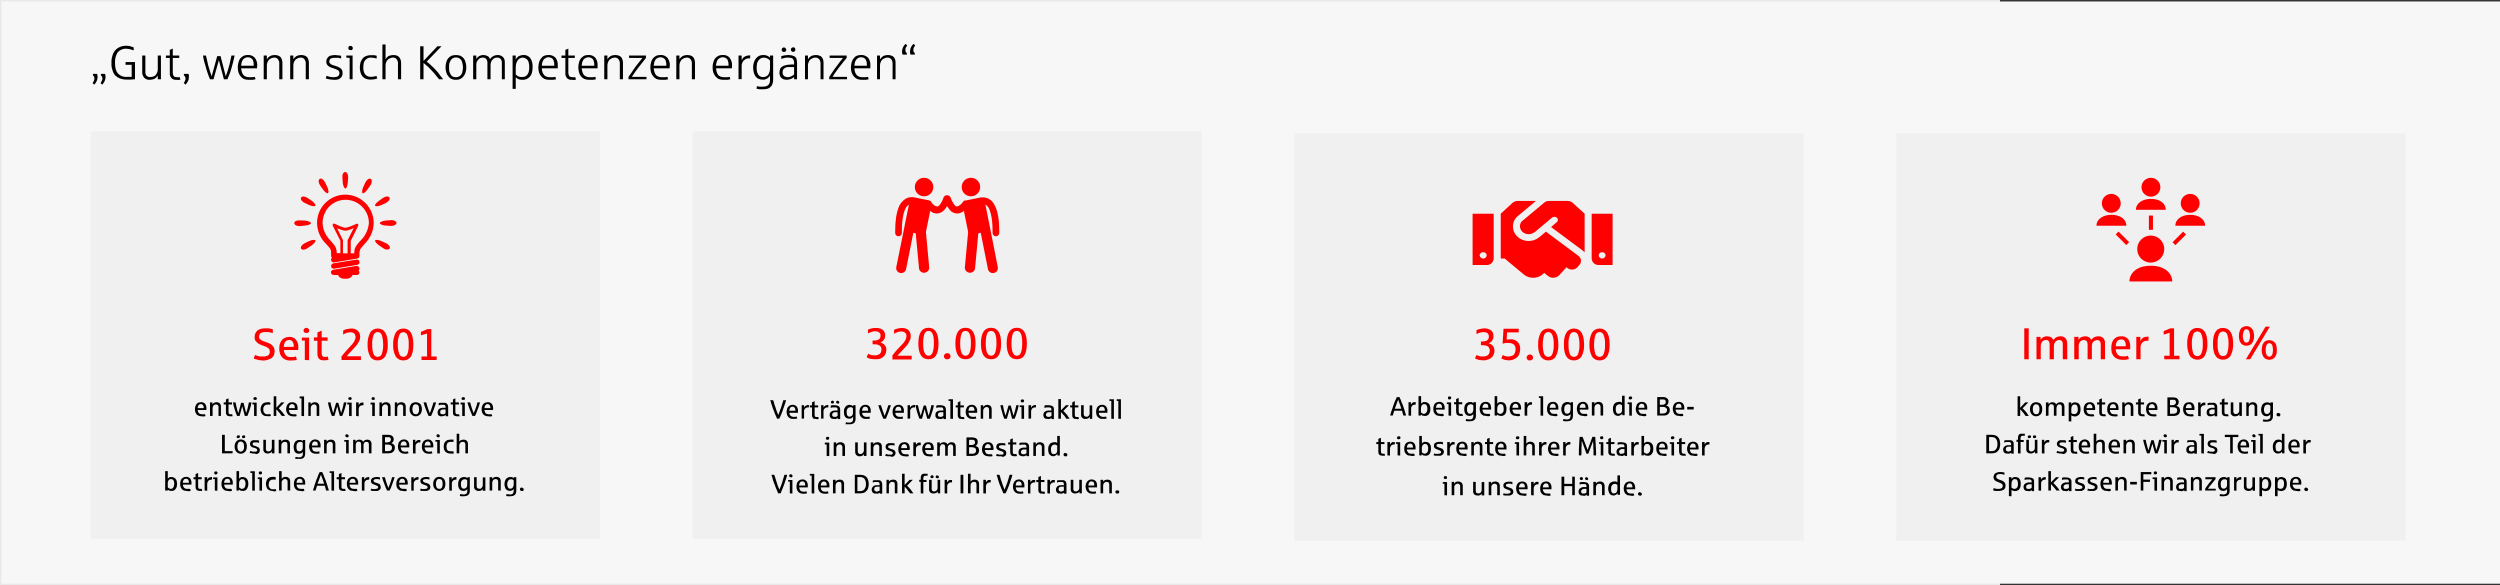 <svg version="1.1" id="svg9756" xmlns="http://www.w3.org/2000/svg" x="0" y="0" viewBox="0 0 1350 316" style="enable-background:new 0 0 1350 316" xml:space="preserve"><rect x="0" y="0" width="1350" height="316" fill="#333333" stroke="none"/><style>.st2{fill:#f0f0f0}.st3{fill:red}</style><path id="rect4223" style="fill:#e9e9e9" d="M0 0h1080v316H0z"/><path id="rect4170-66-1-6-0" style="fill:#f7f7f7" d="M.8.8h1350v314.4H.8z"/><path id="rect4572-7-3-3" class="st2" d="M49 71h275v220H49z"/><path d="m50.9 45.7-.9-.8c.3-.4.5-.8.7-1.3.2-.4.3-.8.3-1.2 0-.3-.1-.7-.2-1-.1-.3-.4-.5-.6-.7v-.8h2.2c.1.3.2.5.2.8.1.3.1.6.1.9 0 .8-.2 1.5-.5 2.2-.3.7-.8 1.4-1.3 1.9zm4.3 0-.9-.8c.3-.4.5-.8.7-1.3.2-.4.3-.8.3-1.2 0-.3-.1-.7-.2-1-.1-.3-.4-.5-.6-.7v-.8h2.2c.1.3.2.5.2.8.1.3.1.6.1.9 0 .8-.2 1.5-.5 2.2-.3.7-.8 1.4-1.3 1.9zM68.3 43c-1.2 0-2.4-.2-3.5-.6-1-.4-1.9-1-2.6-1.7-.7-.8-1.2-1.8-1.5-2.9-.4-1.2-.6-2.5-.5-3.8-.1-1.3.1-2.6.5-3.9.3-1.1.8-2.1 1.5-2.9.7-.8 1.5-1.4 2.5-1.8 1.1-.5 2.2-.7 3.4-.7.8 0 1.6.1 2.4.3l1.7.6v1.6l-2.3-.7-1.7-.2c-1.7-.1-3.4.6-4.6 1.9-1.1 1.7-1.6 3.7-1.5 5.7 0 2.6.5 4.5 1.5 5.7 1.3 1.4 3.1 2.1 4.9 1.9h2.6V35h-3.3v-1.5h5.1v9.3c-1.5.2-3.1.2-4.6.2zM80.9 43.1c-1.1.1-2.2-.3-3-1.1-.8-.9-1.2-2.1-1.1-3.3V30h1.7v8.4c-.1.9.1 1.8.6 2.5.6.5 1.4.8 2.2.7.8 0 1.5-.2 2.2-.6.6-.4 1-1 1.3-1.7.3-.6.4-1.2.4-1.8V30h1.7v12.8h-1.7v-2c-.4.7-1 1.3-1.7 1.7-.8.4-1.7.6-2.6.6zM95.1 43.1c-1 .1-2-.3-2.6-1-.6-.8-.9-1.7-.8-2.7v-8.1h-2.1V30h2.1v-3.1c.6-.2 1.1-.4 1.6-.7V30h3.5v1.3h-3.5v7.9c0 .5.1 1 .3 1.5.2.4.4.7.8.8l1.2.2h1.5l.3 1.3-1 .2-1.3-.1zM100.2 45.7l-1-.9c.3-.3.6-.7.7-1.2.2-.4.3-.8.3-1.2 0-.4-.1-.7-.3-1-.1-.3-.3-.5-.6-.7v-.8h2.5c.1.3.1.5.2.8v.8c0 .8-.1 1.6-.5 2.3-.3.7-.8 1.4-1.3 1.9zM113.4 42.8c-.5-1.1-.9-2.3-1.3-3.4s-.7-2.2-1-3.3-.6-2.1-.9-3.1-.4-2.1-.6-3h1.6l.6 2.5.6 2.7.9 3c.3 1 .6 2 1 3l3-10.9h1.8l2.8 10.9c.8-2 1.5-4.2 2-6.3.5-2 .8-3.6 1.1-4.9h1.7c-.6 2.9-1.3 5.4-1.9 7.5s-1.4 3.8-2 5.3h-1.9l-2.7-10.3-2.9 10.3h-1.9zM134.4 43.1c-.9 0-1.8-.1-2.6-.4-.7-.3-1.3-.8-1.8-1.4-.5-.6-.9-1.3-1.2-2.1-.3-.9-.4-1.9-.4-2.8 0-.9.1-1.9.4-2.8.2-.8.5-1.5 1-2.1.5-.6 1.1-1 1.8-1.4.7-.3 1.5-.4 2.3-.4 1.4-.1 2.8.5 3.7 1.5.9 1.2 1.4 2.7 1.3 4.2 0 .3 0 .5-.1.8v.7h-8.6c.1.7.2 1.3.4 2 .2.6.5 1.1.8 1.6.4.4.9.7 1.4.9.6.2 1.2.3 1.8.3h1.7l1.3-.2.4 1.3-1.5.3h-2.1zm-4.2-7.6h6.8v-.7c0-.8-.1-1.5-.4-2.2-.2-.6-.7-1-1.2-1.3-1-.5-2.1-.5-3.1 0-.4.2-.8.5-1.1.9-.3.4-.5.9-.7 1.4l-.3 1.9zM142.4 42.8V30h1.7v2c.4-.7 1-1.3 1.7-1.7.8-.4 1.7-.6 2.6-.6.8 0 1.7.2 2.4.6.6.3 1.1.9 1.3 1.6.3.6.4 1.2.4 1.9v9h-1.7v-8.4c.1-.9-.2-1.7-.7-2.4-.5-.7-1.4-1-2.2-.9-.5 0-1 .2-1.5.4-.4.2-.9.5-1.2.8-.3.4-.6.9-.8 1.4-.2.5-.3 1.1-.3 1.6v7.5h-1.7zM156.7 42.8V30h1.7v2c.4-.7 1-1.3 1.7-1.7.8-.4 1.7-.6 2.6-.6.8 0 1.7.2 2.4.6.6.3 1.1.9 1.3 1.6.3.6.4 1.2.4 1.9v9h-1.7v-8.4c.1-.9-.2-1.7-.7-2.4-.5-.7-1.4-1-2.2-.9-.5 0-1 .2-1.5.4-.4.2-.9.5-1.2.8-.4.4-.6.9-.8 1.4-.2.5-.3 1.1-.3 1.6v7.5h-1.7zM180.2 43.1l-2-.2-1.5-.3-.8-.3.5-1.4c.6.3 1.2.5 1.8.6l1.8.2c.7 0 1.4-.1 2.1-.3.4-.2.7-.5 1-.9.1-.4.2-.7.2-1.1 0-.5-.2-.9-.5-1.3l-1.3-.7-1.4-.5-1.5-.5c-.4-.2-.9-.4-1.2-.7-.4-.3-.7-.6-.9-1-.2-.4-.3-.9-.3-1.4 0-.8.2-1.5.7-2.1.4-.6 1-1 1.7-1.2l2.1-.3 2.1.2 1.4.2v1.5l-1.5-.4h-1.9c-.8 0-1.5.1-2.2.4-.5.4-.8 1-.8 1.6 0 .3.1.6.2.8l.6.6.9.5 1.4.4c.9.3 1.8.6 2.6 1.1.5.3.9.7 1.2 1.2.2.5.3 1.1.3 1.7 0 .8-.2 1.6-.7 2.2-.5.6-1.1 1-1.8 1.2-.8.2-1.5.2-2.3.2zM188.8 42.8V31.3l-1.8-.2V30h3.4v12.8h-1.6zm.5-15.8h-.5l-.4-.2-.2-.4c-.1-.2-.1-.3-.1-.5s.1-.5.2-.7c.1-.2.3-.3.5-.4h.5c.3 0 .5 0 .7.2.2.1.3.3.4.5.1.2.1.3.1.5 0 .3 0 .5-.2.7-.1.2-.3.3-.5.4l-.5-.1zM200.2 43c-.9 0-1.7-.1-2.5-.4-.7-.3-1.4-.7-1.9-1.3-.5-.6-.9-1.3-1.1-2.1-.3-.9-.4-1.9-.4-2.8 0-.9.2-1.9.4-2.8.3-.8.7-1.5 1.2-2.1.5-.6 1.2-1 1.9-1.3.8-.3 1.6-.4 2.5-.4h1.8l1.3.3v1.5c-.9-.3-1.9-.4-2.9-.5-1.2-.1-2.4.4-3.2 1.3-.8.8-1.1 2.1-1.1 3.9-.1 1.4.2 2.8 1 3.9.8.9 2.1 1.4 3.3 1.3l1.7-.2 1.1-.3.4 1.4-1.4.4-2.1.2zM206.5 42.8V24h1.7v8c.4-.7.9-1.3 1.6-1.7.8-.4 1.8-.6 2.7-.6.8 0 1.7.2 2.4.6.6.4 1 .9 1.3 1.6.2.6.4 1.3.4 1.9v9h-1.7v-8.4c.1-.9-.2-1.7-.7-2.4-.5-.7-1.4-1-2.2-.9-.5 0-1 .2-1.5.4-.4.2-.9.5-1.2.8-.4.4-.6.9-.8 1.4-.2.5-.3 1.1-.3 1.6v7.5h-1.7zM226.9 42.8V25h1.8v7.9l7.5-7.9h2.2l-8 8.3c.9.6 1.8 1.4 2.6 2.2.8.7 1.7 1.6 2.4 2.4.8.8 1.5 1.7 2.1 2.6l1.8 2.3h-2.2l-1.8-2.2c-.6-.8-1.3-1.6-2-2.3l-2.2-2.3-2.4-2v8.8h-1.8zM246.2 43.1c-.8 0-1.7-.1-2.4-.5-.7-.3-1.3-.8-1.7-1.4-.5-.6-.9-1.3-1.1-2.1-.3-.9-.4-1.8-.4-2.7 0-.9.1-1.9.4-2.8.2-.8.5-1.5 1-2.1.5-.6 1.1-1 1.8-1.4 1.6-.5 3.2-.5 4.8 0 .7.4 1.3.8 1.8 1.4.5.6.8 1.3 1 2.1.3.9.4 1.9.4 2.8 0 .9-.1 1.8-.4 2.7-.2.8-.6 1.5-1.1 2.1-.4.6-1 1.1-1.7 1.4-.7.4-1.6.5-2.4.5zm0-1.4c.9 0 1.8-.3 2.4-.9.6-.6 1-1.3 1.1-2.1.2-.8.3-1.5.3-2.3 0-1-.2-2-.5-3-.2-.7-.7-1.4-1.3-1.8-.6-.4-1.3-.6-2-.6-.6 0-1.3.2-1.8.5s-.8.7-1.1 1.2c-.3.5-.5 1.1-.7 1.7-.1.7-.1 1.3-.1 2s0 1.3.1 2c.2.6.4 1.2.7 1.7.2.5.6.9 1.1 1.2.6.3 1.2.4 1.8.4zM255.5 42.8V30h1.7v1.8c.4-.6.9-1.1 1.5-1.5 1.4-.8 3.2-.8 4.6 0 .7.3 1.1 1 1.3 1.7.4-.7 1-1.3 1.8-1.7.7-.4 1.6-.6 2.4-.6.8 0 1.5.2 2.2.6.6.4 1 .9 1.3 1.5.2.6.3 1.2.3 1.8v9.2H271v-8.5c.1-.8-.1-1.7-.6-2.4-.5-.6-1.2-.8-2-.8-.5 0-1 .1-1.4.3-.4.2-.8.5-1.1.9-.3.3-.6.7-.7 1.2-.2.5-.3 1.1-.3 1.6v7.7h-1.7v-8.5c.1-.8-.1-1.7-.6-2.4-.5-.6-1.2-.8-1.9-.8-.5 0-1 .1-1.4.3-.4.2-.8.5-1.1.9-.3.4-.6.8-.8 1.2-.1.5-.2 1.1-.2 1.6v7.7h-1.7zM276.8 48V30h1.7v2.1c.2-.5.6-.9 1-1.3s.9-.7 1.5-.8c.5-.2 1.1-.3 1.6-.3 1.4-.1 2.8.5 3.7 1.6 1 1.4 1.4 3.2 1.3 4.9 0 2.2-.4 4-1.4 5.1-1 1.2-2.5 1.9-4.1 1.8-.7 0-1.4-.1-2-.3-.6-.2-1.1-.6-1.6-1V48h-1.7zm5-6.4c.6 0 1.2-.1 1.8-.3.5-.3.9-.6 1.2-1l.6-1.1c.3-.9.4-1.9.4-2.9s-.1-2-.4-2.9c-.2-.7-.7-1.3-1.3-1.7-.6-.4-1.2-.6-1.9-.6-.6 0-1.1.2-1.6.5s-.9.7-1.2 1.2c-.3.5-.5 1.1-.7 1.7-.1.7-.2 1.4-.2 2.1v3.6c.4.5.9.8 1.5 1.1.6.2 1.2.3 1.8.3zM296.7 43.1c-.9 0-1.7-.1-2.5-.4-.7-.3-1.4-.8-1.9-1.4-.5-.6-.9-1.3-1.2-2.1-.3-.9-.4-1.9-.4-2.8 0-.9.2-1.9.4-2.8.2-.8.6-1.5 1.1-2.1.4-.6 1-1.1 1.7-1.4.7-.3 1.5-.4 2.3-.4 1.4-.1 2.8.5 3.8 1.5.9 1.2 1.3 2.7 1.2 4.2v1.5h-8.6c0 .7.1 1.3.3 2 .2.6.5 1.1.9 1.6.3.4.8.7 1.3.9.6.2 1.3.3 1.9.3h1.6l1.3-.2.4 1.3-1.5.3h-2.1zm-4.1-7.6h6.7v-.7c0-.8-.1-1.5-.4-2.2-.2-.6-.6-1-1.1-1.3-.5-.2-1-.4-1.6-.4-.5 0-1 .1-1.5.4-.4.2-.8.5-1.1.9-.3.4-.6.9-.7 1.4-.2.6-.3 1.3-.3 1.9zM308.7 43.1c-1 .1-2-.3-2.6-1-.6-.8-.9-1.7-.8-2.7v-8.1h-2.1V30h2.1v-3.1c.6-.1 1.1-.4 1.6-.7V30h3.5v1.3h-3.5v7.9c0 .5.1 1 .3 1.5.2.4.4.7.8.8l1.2.2h1.5l.3 1.3-1 .2-1.3-.1zM318.3 43.1c-.9 0-1.8-.1-2.6-.4-.7-.3-1.4-.8-1.9-1.4-.5-.6-.9-1.3-1.1-2.1-.3-.9-.4-1.9-.4-2.8 0-.9.1-1.9.4-2.8.2-.8.5-1.5 1-2.1.5-.5 1.1-1 1.7-1.4.8-.3 1.6-.4 2.4-.4 1.4-.1 2.8.5 3.7 1.5.9 1.2 1.3 2.7 1.2 4.2v1.5h-8.6c.1.7.2 1.3.4 2 .2.6.5 1.1.8 1.6.4.4.9.7 1.4.9.6.2 1.2.3 1.8.3h1.7l1.3-.2.3 1.3-1.4.3h-2.1zm-4.2-7.6h6.8v-.7c0-.8-.1-1.5-.4-2.2-.2-.6-.7-1-1.2-1.3-1-.5-2.1-.5-3.1 0-.4.2-.8.5-1.1.9-.3.4-.5.9-.7 1.4l-.3 1.9zM326.3 42.8V30h1.7v2c.4-.7 1-1.3 1.7-1.7.8-.4 1.7-.6 2.6-.6.8 0 1.7.2 2.4.6.6.3 1.1.9 1.3 1.6.3.6.4 1.2.4 1.9v9h-1.7v-8.4c.1-.9-.2-1.7-.7-2.4-.5-.7-1.4-1-2.2-.9-.5 0-1 .2-1.5.4-.4.2-.9.5-1.2.8-.4.4-.6.9-.8 1.4-.2.5-.3 1.1-.3 1.6v7.5h-1.7zM339.4 42.8v-1.3l1.7-2.4c.7-1.1 1.5-2.3 2.4-3.5l3.4-4.3h-7.2V30h9.1v1.3l-1.4 1.8-2.6 3.3c-.9 1.1-1.6 2.2-2.2 3l-1.4 2.1h7.9v1.3h-9.7zM357.2 43.1c-.9 0-1.8-.1-2.6-.4-.7-.3-1.3-.8-1.8-1.4-.5-.6-.9-1.3-1.2-2.1-.3-.9-.4-1.9-.4-2.8 0-.9.1-1.9.4-2.8.2-.8.5-1.5 1-2.1.5-.6 1.1-1 1.8-1.4.7-.3 1.5-.4 2.3-.4 1.4-.1 2.8.5 3.7 1.5.9 1.2 1.4 2.7 1.3 4.2 0 .3 0 .5-.1.8v.7H353c.1.7.2 1.3.4 2 .2.6.5 1.1.8 1.6.4.4.9.7 1.4.9.6.2 1.2.3 1.8.3h1.7l1.3-.2.4 1.3-1.5.3h-2.1zm-4.2-7.6h6.8v-.7c0-.8-.1-1.5-.4-2.2-.2-.6-.7-1-1.2-1.3-1-.5-2.1-.5-3.1 0-.4.2-.8.5-1.1.9-.3.4-.5.9-.7 1.4l-.3 1.9zM365.2 42.8V30h1.7v2c.4-.7 1-1.3 1.7-1.7.8-.4 1.7-.6 2.6-.6.8 0 1.7.2 2.4.6.6.3 1.1.9 1.3 1.6.3.6.4 1.2.4 1.9v9h-1.7v-8.4c.1-.9-.2-1.7-.7-2.4-.5-.7-1.4-1-2.2-.9-.5 0-1 .2-1.5.4-.4.2-.9.5-1.2.8-.3.4-.6.9-.8 1.4-.2.5-.3 1.1-.3 1.6v7.5h-1.7zM390.8 43.1c-.9 0-1.8-.1-2.6-.4-.7-.3-1.3-.8-1.8-1.4-.5-.6-.9-1.3-1.2-2.1-.3-.9-.4-1.9-.4-2.8 0-.9.1-1.9.4-2.8.2-.8.5-1.5 1-2.1.5-.6 1.1-1 1.8-1.4.7-.3 1.5-.4 2.3-.4 1.4-.1 2.8.4 3.7 1.5.9 1.2 1.4 2.7 1.3 4.2v.8c-.1.2-.1.5-.1.7h-8.5c0 1.3.4 2.5 1.1 3.6.4.4.9.7 1.4.9.6.2 1.2.3 1.8.3h1.7l1.3-.2.4 1.3-1.5.3h-2.1zm-4.2-7.6h6.8v-.7c0-.8-.1-1.5-.4-2.2-.2-.6-.6-1-1.1-1.3-.5-.2-1-.4-1.6-.4-.5 0-1 .1-1.5.4-.5.2-.9.5-1.2.9-.3.4-.5.9-.6 1.4-.2.6-.3 1.3-.4 1.9zM398.8 42.8V30h1.7v2.5c.3-.6.6-1.1 1-1.5.4-.3.9-.6 1.4-.8l1.4-.3h.8v1.6h-.5c-.6 0-1.2.1-1.8.3l-1.3 1c-.3.3-.6.7-.7 1.2-.2.4-.3.9-.3 1.3v7.4l-1.7.1zM412.2 48.2h-2.1l-1.6-.3.3-1.4c.5.2 1 .3 1.5.3h1.6c2.6 0 3.9-1.1 3.9-3.5v-2.5c-.4.7-1 1.3-1.7 1.7-.7.4-1.5.6-2.3.5-.7 0-1.4-.1-2.1-.4-.6-.2-1.2-.7-1.6-1.2-.4-.6-.8-1.3-1-2-.3-1-.4-2-.4-3 0-1.4.3-2.7.9-3.9.5-.9 1.2-1.7 2.1-2.2.7-.4 1.6-.6 2.4-.6.8 0 1.5.1 2.2.4.6.2 1.1.6 1.5 1V30h1.7v13.3c0 .7-.2 1.4-.4 2.1-.2.6-.5 1.1-1 1.5-.4.5-1 .8-1.6 1-.7.2-1.5.3-2.3.3zm0-6.6c.8 0 1.5-.2 2.1-.7.6-.5 1-1.2 1.2-1.9.2-.7.3-1.4.3-2.1v-4.2l-1-.9-1.1-.5-1.3-.2c-.6 0-1.1.2-1.6.4-.4.3-.9.7-1.2 1.1-.3.5-.6 1-.8 1.6-.1.7-.2 1.5-.2 2.2 0 .6 0 1.3.1 1.9.1.6.3 1.2.6 1.7.2.5.6.9 1.1 1.2.5.3 1.2.5 1.8.4zM424.9 43.1l-1.6-.2c-.4-.2-.8-.4-1.2-.7-.4-.3-.7-.7-.9-1.2-.2-.6-.3-1.2-.3-1.8 0-.8.2-1.6.5-2.3.4-.6 1.1-1.1 1.8-1.4l1.9-.5 2.5-.2h1.2V34c.1-.6-.1-1.3-.4-1.8-.2-.5-.7-.8-1.2-.9-.6-.2-1.2-.2-1.8-.2-.6 0-1.2 0-1.8.2l-1.7.5v-1.5l1.7-.4 2.1-.2c1 0 2.1.2 3 .6.7.3 1.2.8 1.4 1.5.2.7.3 1.4.3 2.1v8.9h-1.6v-1.2l-1.1.8-1.4.5-1.4.2zM423.3 28h-.5l-.3-.2-.3-.4c-.1-.2-.1-.3-.1-.5 0-.3.1-.6.3-.9.3-.2.6-.4.9-.4.3 0 .5.1.7.3.2.1.4.3.4.5.1.1.2.3.2.5 0 .3-.1.5-.3.7-.1.2-.3.3-.5.4h-.5zm2 13.7c.7 0 1.4-.2 2-.5.6-.3 1.1-.6 1.5-1v-4h-3.3c-.6 0-1.1.2-1.6.5-.4.2-.7.5-1 .9-.2.5-.3 1-.3 1.5 0 .3.1.6.1.9.1.3.3.6.5.8.2.3.5.5.8.6l1.3.3zm3-13.7c-.3 0-.5 0-.7-.2-.2-.1-.3-.3-.4-.5-.1-.2-.1-.3-.1-.5 0-.3 0-.5.2-.7.1-.2.3-.3.5-.4l.5-.2c.3 0 .6.2.9.4.2.3.3.6.3.9 0 .3-.1.7-.4.9-.2.2-.5.3-.8.3zM434.7 42.8V30h1.6v2c.4-.7 1-1.3 1.7-1.7.8-.4 1.7-.6 2.6-.6.9 0 1.7.2 2.5.6.6.4 1 1 1.3 1.6.2.6.3 1.3.3 1.9v9h-1.6v-8.4c0-.9-.2-1.7-.7-2.4-.6-.6-1.4-1-2.2-.9-.6 0-1.1.2-1.6.4l-1.2.8c-.3.4-.6.9-.8 1.4-.2.5-.3 1.1-.3 1.6v7.5h-1.6zM447.8 42.8v-1.3l1.6-2.4c.7-1.1 1.6-2.3 2.5-3.5s1.9-2.6 3.3-4.3H448V30h9.2v1.3l-1.5 1.8-2.6 3.3-2.2 3-1.3 2.1h7.8v1.3h-9.6zM465.5 43.1c-.9 0-1.7-.1-2.5-.4-.7-.3-1.4-.8-1.9-1.4-.5-.6-.9-1.3-1.2-2.1-.3-.9-.4-1.9-.4-2.8 0-.9.2-1.9.4-2.8.2-.8.6-1.5 1.1-2.1.4-.6 1-1.1 1.7-1.4.7-.3 1.5-.4 2.3-.4 1.4-.1 2.8.5 3.8 1.5.9 1.2 1.3 2.7 1.2 4.2v1.5h-8.6c0 .7.1 1.3.3 2 .2.6.5 1.1.9 1.6.3.4.8.7 1.3.9.6.2 1.3.3 1.9.3h1.6l1.3-.2.4 1.3-1.5.3h-2.1zm-4.1-7.6h6.7v-.7c0-.8-.1-1.5-.4-2.2-.2-.6-.6-1-1.1-1.3-.5-.2-1-.4-1.6-.4-.5 0-1 .1-1.5.4-.4.2-.8.5-1.1.9-.3.4-.6.9-.7 1.4-.2.6-.3 1.3-.3 1.9zM473.6 42.8V30h1.6v2c.5-.7 1-1.2 1.7-1.7.8-.4 1.7-.6 2.6-.6.9 0 1.7.2 2.5.6.6.4 1 .9 1.3 1.6.2.6.3 1.3.3 1.9v9H482v-8.4c0-.9-.2-1.7-.7-2.4-.6-.6-1.4-1-2.2-.9-.5 0-1 .1-1.5.4-.5.2-.9.5-1.3.8-.3.4-.6.9-.8 1.4-.2.5-.3 1.1-.3 1.6v7.5h-1.6zM487.4 29.5c-.1-.2-.2-.5-.2-.8-.1-.3-.1-.6-.1-.9 0-.8.2-1.5.5-2.2.3-.7.8-1.4 1.4-1.9l.9.8-.8 1.3c-.1.4-.2.8-.2 1.2 0 .4.1.7.2 1.1.1.2.4.5.6.6v.8h-2.3zm4.3 0c-.1-.2-.2-.5-.2-.8-.1-.3-.1-.6-.1-.9 0-.8.2-1.5.5-2.2.3-.7.8-1.4 1.4-1.9l.9.8-.8 1.3c-.1.4-.2.8-.2 1.2 0 .4.1.7.2 1.1l.6.6v.8h-2.3z"/><path id="rect4572-7-3-3-0" class="st2" d="M1024 72h275v220h-275z"/><g id="g6486"><circle id="circle269" class="st3" cx="1140.1" cy="109.8" r="5.1"/><path id="path271" class="st3" d="M1132.1 121.9h16.1c0-3.8-3.6-5.9-8-5.9s-8.1 2.2-8.1 5.9z"/><path id="path273" class="st3" d="M1166.6 101.1c0-2.8-2.3-5.1-5.1-5.1s-5.1 2.3-5.1 5.1 2.3 5.1 5.1 5.1 5.1-2.3 5.1-5.1z"/><path id="path275" class="st3" d="M1153.4 113.3h16.1c0-3.8-3.6-5.9-8-5.9s-8.1 2.2-8.1 5.9z"/><circle id="circle277" class="st3" cx="1182.7" cy="109.8" r="5.1"/><path id="path279" class="st3" d="M1182.7 116c-4.4 0-8 2.2-8 5.9h16.1c-.1-3.7-3.7-5.9-8.1-5.9z"/><circle id="circle281" class="st3" cx="1161.4" cy="134.5" r="7.3"/><path id="path283" class="st3" d="M1161.4 143.5c-7.9 0-11.5 4.3-11.5 8.5h23.1c0-4.2-3.7-8.5-11.6-8.5z"/><path id="rect285" class="st3" d="M1160.4 116.4h2.2v7.7h-2.2z"/><path id="rect287" transform="rotate(-45.001 1146.13 128.668)" class="st3" d="M1145 124.6h2.2v8.1h-2.2z"/><path id="rect289" transform="rotate(-45.001 1176.867 128.76)" class="st3" d="M1172.8 127.6h8.1v2.2h-8.1z"/></g><path id="rect4572-7-3-3-0-7" class="st2" d="M374 71h275v220H374z"/><path id="rect4572-7-3-3-0-7-9" class="st2" d="M699 72h275v220H699z"/><path d="M1089.5 224.6V214h1.4v6.2l2.7-2.9h1.7l-3.1 3.2.9.9.9 1c.3.3.6.7.8 1.1.2.4.5.8.8 1.1h-1.8l-.9-1.3-1.1-1.3-.9-1v3.6h-1.4zM1099.5 224.8c-.5 0-1-.1-1.4-.3-.4-.2-.7-.5-1-.8-.3-.3-.5-.8-.7-1.2-.3-1-.3-2.1 0-3.1.2-.4.4-.8.7-1.2.2-.3.6-.6 1-.7.4-.2.9-.3 1.4-.3.5 0 1 .1 1.5.3.4.1.7.4 1 .7.3.4.5.8.6 1.2.2.5.2 1.1.2 1.6s0 1-.2 1.5c-.1.4-.3.8-.6 1.2l-1.1.8c-.4.2-.9.3-1.4.3zm0-1.1c.4 0 .9-.1 1.2-.4.2-.3.4-.7.5-1.1.1-.4.1-.8.1-1.2 0-.5 0-1.1-.2-1.6-.2-.4-.4-.7-.7-.9l-.9-.2c-.3 0-.6 0-.8.2-.3.1-.4.3-.6.6l-.3.8c0 .4-.1.7-.1 1.1s.1.7.1 1l.3.9.6.6.8.2zM1104.8 224.6v-7.3h1.4v1c.2-.3.5-.6.9-.8.4-.2.8-.3 1.2-.3.5 0 .9.1 1.3.3.3.2.6.5.7.9.3-.4.6-.7 1-.9.4-.2.8-.3 1.3-.3.6 0 1.2.2 1.6.6.4.5.6 1.1.6 1.7v5.1h-1.4v-4.7c0-.4-.1-.8-.3-1.1-.2-.3-.6-.4-.9-.4h-.7c-.2.1-.3.3-.5.5s-.3.4-.3.6c-.1.2-.2.5-.2.8v4.2h-1.4v-4.7c0-.4-.1-.8-.3-1.1-.2-.3-.6-.4-.9-.4h-.7c-.2.1-.3.3-.5.5l-.3.6c-.1.2-.2.5-.2.8v4.2l-1.4.2zM1117.1 227.5v-10.2h1.4v1.1l.5-.7.8-.4h.9c.6 0 1.2.2 1.7.5.4.4.7.9.9 1.4.1.6.2 1.2.2 1.8 0 .5-.1 1.1-.2 1.6s-.3.9-.6 1.3l-1 .7c-.4.2-.8.3-1.3.3l-1.1-.2-.8-.4v3.3l-1.4-.1zm3-3.9c.3 0 .6 0 .9-.2.2-.1.4-.3.5-.5.2-.1.3-.3.3-.5.1-.2.1-.5.2-.7v-.8c0-.5-.1-.9-.2-1.4-.1-.4-.3-.7-.6-.9l-.9-.2c-.5 0-1 .2-1.3.7-.2.3-.3.6-.4.9 0 .3-.1.7-.1 1.1v1.9l.7.5.9.1zM1128.7 224.8c-.5 0-1-.1-1.5-.3-.4-.1-.8-.4-1.1-.7-.3-.4-.5-.8-.7-1.2-.3-1.1-.3-2.1 0-3.2l.6-1.2 1.1-.8 1.3-.2c.8-.1 1.6.2 2.2.8.6.7.8 1.7.8 2.6 0 .3 0 .5-.1.8h-4.6c0 .6.3 1.2.6 1.7.4.4 1 .6 1.6.6h1.7l.3 1-1 .2-1.2-.1zm-2-4.4h3.2v-.3c0-.5-.1-1-.4-1.4-.3-.3-.7-.5-1.1-.5-.5 0-.9.2-1.2.6-.3.5-.5 1-.5 1.6zM1135.6 224.8l-.9-.2-.7-.4-.3-.7c-.1-.3-.1-.6-.1-.9v-4.2h-1.2v-1.1h1.2v-1.6l1.4-.6v2.2h1.8v1.1h-1.8v4.1c0 .4 0 .7.2.9s.4.3.8.3h.9l.3 1.1h-1.6zM1141.3 224.8c-.5 0-1-.1-1.4-.3-.4-.1-.8-.4-1.1-.7-.3-.4-.5-.8-.7-1.2-.3-1.1-.3-2.1 0-3.2.1-.4.3-.8.6-1.2.3-.3.6-.6 1-.8l1.4-.2c.8-.1 1.6.2 2.2.8.5.8.8 1.7.7 2.6v.8h-4.6c-.1.6.2 1.2.6 1.7.4.4 1 .6 1.6.6h1.7l.3 1-1 .2-1.3-.1zm-2-4.4h3.3v-.3c0-.5-.1-1-.4-1.4-.3-.3-.7-.5-1.1-.5-.5 0-1 .2-1.3.6-.3.5-.5 1-.5 1.6zM1146 224.6v-7.3h1.3v1.1c.2-.3.6-.7.9-.9.4-.2.9-.3 1.4-.3.5 0 1 .1 1.4.4.4.2.7.5.8.9.1.4.2.7.2 1.1v5h-1.4V220c0-.6-.1-1-.4-1.2-.2-.3-.6-.5-1-.4-.4 0-.7.1-1 .3l-.7.8c-.1.3-.1.6-.1.9v4.2h-1.4zM1156.6 224.8l-.9-.2-.7-.4-.3-.7c-.1-.3-.1-.6-.1-.9v-4.2h-1.2v-1.1h1.2v-1.6l1.4-.6v2.2h1.8v1.1h-1.8v4.1c0 .4 0 .7.2.9s.4.3.8.3h.9l.3 1.1h-1.6zM1162.3 224.8c-.5 0-1-.1-1.4-.3-.4-.1-.8-.4-1.1-.7-.3-.4-.5-.8-.7-1.2-.3-1.1-.3-2.1 0-3.2.1-.4.3-.8.6-1.2.3-.3.6-.6 1-.8l1.4-.2c.8-.1 1.6.2 2.2.8.5.8.8 1.7.7 2.6v.8h-4.7c0 .6.3 1.2.7 1.7.4.4.9.6 1.5.6h1.8l.3 1-1 .2-1.3-.1zm-2-4.4h3.3v-.3c0-.5-.1-1-.4-1.4-.3-.3-.7-.5-1.1-.5-.5 0-1 .2-1.3.6-.3.5-.5 1-.5 1.6zM1170.4 224.6v-10h3.2c.6 0 1.2.1 1.8.4.4.2.7.6.9 1 .2.3.2.7.2 1.1 0 .6-.2 1.3-.7 1.7l-.6.4c.4.1.8.3 1.2.5.3.2.5.5.6.9.3.7.3 1.5 0 2.2-.1.4-.3.7-.6 1l-1.1.6c-.5.2-1.1.2-1.6.2h-3.3zm1.4-5.8h1.3c.4 0 .8-.1 1.2-.3l.6-.6c.1-.2.1-.5.1-.7 0-.3 0-.6-.2-.8-.1-.2-.3-.4-.6-.5h-2.4v2.9zm0 4.6h1.6c.6.1 1.2-.1 1.7-.4.4-.3.6-.8.6-1.3s-.2-1.1-.6-1.4c-.6-.3-1.2-.4-1.9-.4h-1.4v3.5zM1182.3 224.8c-.5 0-1-.1-1.4-.3-.4-.1-.8-.4-1.1-.7-.3-.4-.5-.8-.7-1.2-.3-1.1-.3-2.1 0-3.2.1-.4.3-.8.6-1.2.3-.3.6-.6 1-.8l1.4-.2c.8-.1 1.6.2 2.2.8.5.8.8 1.7.7 2.6v.8h-4.7c0 .6.3 1.2.7 1.7.4.4.9.6 1.5.6h1.8l.3 1-1 .2-1.3-.1zm-2-4.4h3.2v-.3c0-.5-.1-1-.3-1.4-.3-.3-.7-.5-1.2-.5s-.9.2-1.2.6c-.3.5-.5 1-.5 1.6zM1187 224.6v-7.3h1.3v1.4l.6-.8.8-.5h1.2v1.4h-.5l-.9.2c-.2.1-.4.3-.6.5-.2.2-.3.4-.4.7-.1.2-.1.5-.1.7v3.9l-1.4-.2zM1193.8 224.8h-.9l-.7-.4-.5-.7c-.1-.3-.1-.7-.1-1 0-.5.1-1 .3-1.4.3-.4.7-.6 1.1-.8l1-.3h1.9v-.4c0-.3-.1-.6-.2-.8-.2-.2-.4-.4-.6-.4h-2l-1 .3v-1.2l.9-.2h2.7c.3.1.6.3.9.5.2.2.4.4.5.7.1.4.2.7.2 1.1v5h-1.4v-.8c-.1.2-.3.3-.5.4l-.8.3-.8.1zm.4-1.1h.7l.6-.3.4-.3v-2h-1.6c-.3.1-.6.1-.8.3-.2.1-.3.2-.4.4-.1.5-.1.9 0 1.4.1.2.2.3.4.4l.7.1zM1201.9 224.8l-1-.2-.6-.4c-.2-.2-.3-.4-.4-.7 0-.2-.1-.6-.1-.9v-4.2h-1.1v-1.1h1.1v-1.6l1.4-.6v2.2h1.9v1.1h-1.9v4.1c0 .3.1.6.2.9.2.2.6.3.9.3h.9l.2 1.1h-1.5zM1207 224.8c-1.1.2-2.2-.6-2.4-1.7v-5.8h1.4v4.8c-.1.4.1.8.4 1.1.2.3.6.5 1 .4l.7-.2c.2 0 .5-.2.6-.4.2-.2.3-.4.4-.6.1-.3.1-.5.1-.8v-4.3h1.4v7.3h-1.3v-1c-.2.4-.5.7-.9.9-.4.2-.9.3-1.4.3zM1213 224.6v-7.3h1.3v1.1c.2-.4.5-.7.9-.9.4-.2.9-.3 1.4-.3.5 0 1 .1 1.4.4.3.2.6.5.7.9.2.3.2.7.2 1.1v5h-1.4V220c.1-.4-.1-.9-.3-1.2-.3-.3-.7-.5-1.1-.4-.4 0-.7.1-1 .3-.3.2-.5.5-.6.8-.1.3-.2.6-.2.9v4.2h-1.3zM1224.2 227.7h-1.4l-.9-.2.2-1 1.8.2c.6 0 1.1-.2 1.6-.5.4-.4.5-.9.5-1.4v-1.1c-.2.3-.5.6-.9.8-.4.2-.8.3-1.2.3l-1.2-.2-.9-.7-.6-1.1c-.1-.6-.2-1.1-.2-1.7 0-.5.1-1.1.3-1.6.1-.5.3-.9.6-1.2.2-.3.6-.5.9-.7.4-.2.8-.3 1.2-.3h.9l.7.3c.2.1.3.3.4.4v-.7h1.4v7.3c0 .5-.1.9-.2 1.4l-.6.9c-.3.3-.6.5-1 .6l-1.4.2zm0-4.2c.4 0 .8-.1 1.1-.3.2-.3.4-.6.5-.9.1-.3.2-.7.2-1v-2.2l-.5-.4-.5-.2h-.6c-.3 0-.6 0-.8.2-.2.1-.5.3-.6.5l-.3.8c-.1.4-.2.7-.2 1.1 0 .3.1.6.1 1 .1.3.2.6.3.8.1.2.3.4.5.5.2.1.5.2.8.1zM1230.4 224.8h-.4l-.4-.2-.2-.3c0-.2-.1-.3-.1-.4 0-.2.1-.4.2-.6l.4-.3h.5l.6.2.3.3c.1.2.1.3.1.5s0 .4-.2.5l-.4.4-.4-.1zM1072.6 244.8v-10h3c.6 0 1.3.1 1.9.3.5.2 1 .5 1.4.9.4.5.7 1 .9 1.6.2.7.3 1.5.3 2.2 0 .7-.1 1.5-.3 2.2-.2.6-.5 1.1-.9 1.5-.4.5-.8.8-1.4 1-.6.2-1.3.3-1.9.3h-3zm1.5-1.2h1.5l1.3-.2c.3-.2.7-.5.9-.8.3-.3.5-.7.6-1.1.3-1.1.3-2.3 0-3.4-.1-.4-.3-.8-.6-1.2l-.9-.7-1.3-.2h-1.5v7.6zM1084 244.9h-.9l-.7-.4c-.2-.2-.4-.4-.5-.7-.3-.8-.3-1.6.2-2.3.3-.4.7-.7 1.1-.9l1-.2h1.8v-.4c0-.4 0-.7-.2-.9-.1-.2-.4-.4-.6-.4h-1.9l-1 .3v-1.1l.9-.2h2.7l.9.4c.2.2.4.5.5.8.1.4.1.7.1 1.1v5h-1.3v-.6l-.6.4-.7.2-.8-.1zm.4-1 .7-.2c.2 0 .4-.1.6-.2.1-.1.3-.2.3-.3v-2h-1.5l-.8.2c-.2.1-.3.3-.4.5-.1.2-.2.5-.2.7 0 .2.1.4.2.6.1.2.2.4.4.4l.7.3zM1089.7 244.8v-6.2h-.8v-1.1h.8v-1.2c0-.3.1-.7.2-1 .1-.3.2-.5.4-.7l.7-.4h2.4v1.1h-1.1c-.3 0-.7.1-.9.3-.2.3-.3.6-.3 1v1h1.7v1.1h-1.7v6.2l-1.4-.1zM1096.5 244.9c-.6 0-1.2-.2-1.7-.6-.4-.5-.7-1.1-.6-1.8v-5h1.4v4.7c-.1.4.1.9.3 1.2.3.3.7.4 1.1.4l.7-.2.6-.4c.2-.2.3-.4.4-.7.1-.2.1-.5.1-.7v-4.3h1.4v7.3h-1.3v-1c-.2.3-.5.6-.9.8-.5.2-1 .3-1.5.3zm-.7-8.3h-.3c-.2 0-.2-.1-.3-.2-.1 0-.2-.1-.2-.2v-.3c0-.2.1-.5.3-.6.1-.2.3-.2.6-.2h.5l.3.3c0 .1.1.3.1.4l-.2.4c-.1.2-.2.2-.3.3l-.5.1zm2.8 0h-.3l-.3-.2-.2-.2v-.3c0-.2 0-.3.1-.5l.3-.3h.9l.3.3c.1.1.1.3.1.4v.4c-.1.2-.3.2-.4.3l-.5.1zM1102.6 244.8v-7.3h1.3v1.4c.2-.3.4-.6.6-.8.2-.2.5-.4.8-.5h1.3v1.3h-.5c-.3 0-.7 0-1 .2l-.6.5c-.2.2-.3.4-.4.6-.1.2-.1.5-.1.7v4l-1.4-.1zM1113.1 244.9h-.9l-.7-.2h-.6l-.4-.2.4-1 .7.2.6.2h1.8c.3-.1.5-.3.5-.4s.2-.3.2-.5-.1-.4-.3-.6l-.8-.4-.8-.2-.8-.3-.7-.4-.4-.6c-.1-.2-.2-.5-.2-.8 0-.3.1-.6.2-.9l.6-.7.8-.4h2.4l.9.2v1.2l-1-.2h-1.1c-.5 0-.8 0-1 .2-.3.1-.4.4-.4.7 0 .1.1.3.1.4l.4.3.5.2.8.2 1.3.6.7.7c.1.3.2.6.2.9 0 .3-.1.7-.2 1l-.6.7-1 .4-1.2-.3zM1120.3 244.9h-1l-.6-.4c-.2-.2-.3-.4-.4-.7-.1-.3-.1-.6-.1-.9v-4.2h-1.1v-1.1h1.1V236l1.4-.6v2.2h1.9v1.1h-1.9v4c0 .3.1.6.2.9.2.2.5.3.8.3h1l.2 1-.7.2-.8-.2zM1126 245c-.5 0-1-.1-1.5-.3-.4-.2-.8-.4-1.1-.8-.3-.3-.5-.8-.7-1.2-.1-.5-.2-1-.2-1.5s.1-1.1.2-1.6l.6-1.2 1.1-.8c.4-.2.8-.3 1.3-.3.8-.1 1.6.3 2.2.9.6.7.8 1.6.8 2.5 0 .3 0 .6-.1.9h-4.6c.1.6.3 1.2.6 1.7.4.4 1 .6 1.6.6h.9l.8-.2.3 1.1-1 .2h-1.2zm-2-4.4h3.2v-.4c0-.5-.1-1-.4-1.4-.7-.6-1.7-.5-2.3.1-.3.5-.5 1.1-.5 1.7zM1130.6 244.8v-10.6h1.4v4.3c.2-.4.5-.6.9-.8.4-.2.9-.3 1.4-.3.5 0 1 .1 1.4.3.3.2.5.6.7.9.2.3.2.7.2 1.1v5.1h-1.4v-4.7c0-.4-.1-.8-.3-1.2-.3-.2-.7-.3-1.1-.3-.4 0-.7.1-1 .3-.3.2-.5.5-.6.8-.1.3-.2.6-.2.9v4.2h-1.4zM1142.1 245c-.5 0-1-.1-1.5-.3-.4-.2-.8-.4-1.1-.8-.3-.3-.5-.7-.6-1.2-.2-.5-.3-1-.3-1.5s.1-1.1.2-1.6c.2-.4.4-.9.7-1.2.3-.3.6-.6 1-.8.4-.2.9-.3 1.4-.3.8-.1 1.6.3 2.1.9.6.7.8 1.6.8 2.5v.9h-4.7c.1.6.3 1.2.6 1.7.4.4 1 .6 1.6.6h1l.8-.2.2 1.1-1 .2h-1.2zm-2-4.4h3.2v-.4c0-.5-.1-1-.3-1.4-.3-.3-.8-.4-1.2-.4-.5-.1-.9.1-1.2.5-.3.5-.5 1.1-.5 1.7zM1146.7 244.8v-7.3h1.4v1c.2-.3.5-.6.9-.8.4-.2.9-.3 1.4-.3.5 0 1 .1 1.4.3.3.2.6.5.7.9.2.3.3.7.3 1.1v5.1h-1.4v-4.7c0-.4-.1-.9-.4-1.2-.3-.2-.6-.3-1-.3s-.8.1-1.1.3c-.3.2-.5.5-.6.8-.1.3-.2.6-.2.9v4.2h-1.4zM1159.4 244.8c-.4-1.2-.9-2.4-1.2-3.7-.4-1.2-.7-2.4-.9-3.6h1.4c.1.9.3 1.8.6 2.7.2 1 .5 2 .9 3l1.5-5.5h1.3l1.4 5.5.9-3 .6-2.7h1.4l-.9 3.7-1.3 3.6h-1.4l-1.4-5.2-1.5 5.2h-1.4zM1168.7 244.8v-6.3h-1v-.9h2.4v7.3l-1.4-.1zm.5-8.7h-.3l-.3-.2-.2-.3c-.1-.1-.1-.2-.1-.3 0-.2.1-.3.2-.5l.3-.3h.4l.5.2c.2 0 .3.1.3.3.1.1.1.3.1.4 0 .2 0 .3-.1.5l-.4.3-.4-.1zM1172.6 244.8v-7.3h1.3v1.4c.2-.3.4-.6.6-.8.2-.2.4-.4.7-.5h1.3v1.3h-.5c-.3 0-.6 0-.9.2-.2.1-.4.3-.6.5-.2.2-.3.4-.4.6-.1.2-.1.5-.1.7v4l-1.4-.1zM1182.8 244.9h-.9l-.7-.4-.5-.7c-.1-.3-.1-.7-.1-1 0-.5.1-.9.3-1.3.3-.4.7-.7 1.2-.9l.9-.2h1.9v-.4c0-.3-.1-.6-.2-.9-.1-.2-.4-.3-.6-.4h-2l-1 .3v-1.1l.9-.2h2.7c.3.1.6.2.9.4.2.2.4.5.5.8.1.4.2.7.2 1.1v5h-1.4v-.6l-.5.4-.8.2-.8-.1zm.4-1 .7-.2.6-.2.4-.3v-2h-1.6l-.7.2-.5.5c-.1.2-.1.5-.1.7 0 .2 0 .4.1.6.1.2.3.4.5.4l.6.3zM1188.7 244.8v-9.6h-1v-.9h2.4v10.6l-1.4-.1zM1194.5 244.9h-.9l-.8-.2h-.5l-.4-.2.4-1 .6.2.7.2h1.8l.5-.4c.1-.2.1-.3.1-.5s-.1-.4-.3-.6l-.7-.4-.8-.2-.9-.3-.6-.4-.4-.6c-.1-.2-.2-.5-.2-.8 0-.3.1-.6.2-.9.1-.3.3-.5.5-.7l.9-.4h2.3l1 .2v1.2l-1-.2h-1.1c-.5 0-.9 0-1.1.2-.2.2-.3.4-.3.7 0 .1 0 .3.1.4l.3.3.6.2.7.2 1.3.6c.3.1.6.4.7.7.2.3.2.6.2.9 0 .3 0 .7-.2 1-.1.3-.3.5-.6.7-.3.2-.6.3-.9.4l-1.2-.3zM1204.3 244.8V236h-2.9v-1.2h7.3v1.2h-3v8.8h-1.4zM1211.8 245c-.5 0-1-.1-1.5-.3-.4-.2-.8-.4-1.1-.8-.3-.3-.5-.7-.6-1.2-.2-.5-.3-1-.3-1.5s.1-1.1.2-1.6c.2-.4.4-.9.7-1.2.3-.3.6-.6 1-.8.4-.2.9-.3 1.4-.3.8-.1 1.6.3 2.1.9.6.7.8 1.6.8 2.5v.9h-4.7c.1.6.3 1.2.6 1.7.4.4 1 .6 1.6.6h1l.8-.2.2 1.1-1 .2h-1.2zm-2-4.4h3.2v-.4c0-.5-.1-1-.3-1.4-.3-.3-.8-.4-1.2-.4-.5-.1-.9.1-1.2.5-.3.5-.5 1.1-.5 1.7zM1216.6 244.8v-6.3h-1v-.9h2.4v7.3l-1.4-.1zm.5-8.7h-.3l-.3-.2-.2-.3c-.1-.1-.1-.2-.1-.3 0-.2.1-.3.2-.5l.3-.3h.4l.5.2.3.3c.1.1.1.3.1.4 0 .2 0 .3-.1.5l-.4.3-.4-.1zM1220.5 244.8v-9.6h-.9v-.9h2.3v10.6l-1.4-.1zM1230.2 244.9c-.4 0-.8 0-1.2-.2-.3-.2-.7-.4-.9-.7-.3-.3-.5-.7-.6-1.1-.1-.6-.2-1.1-.2-1.7 0-.5.1-1.1.2-1.6.2-.4.4-.9.7-1.2.2-.3.5-.6.9-.8.4-.2.8-.2 1.2-.2h.7l.5.2.5.2.2.3v-3.9h1.4v10.6h-1.3v-.9l-.9.8-1.2.2zm.3-1.1c.4 0 .7-.1 1-.4.3-.2.5-.5.6-.8.1-.4.1-.7.1-1.1v-2.3l-.4-.4-.5-.2h-.6l-.8.2-.6.5c-.2.3-.3.6-.4.9-.1.4-.1.7-.1 1.1 0 .5.1 1 .2 1.5 0 .4.3.7.6.8l.9.2zM1239.2 245c-.5 0-1-.1-1.5-.3-.4-.1-.8-.4-1.1-.8-.3-.3-.5-.8-.7-1.2-.1-.5-.2-1-.2-1.5s0-1.1.2-1.6c.1-.5.3-.9.6-1.2.3-.3.6-.6 1-.8.4-.2.9-.3 1.4-.3.8-.1 1.6.3 2.2.9.5.7.8 1.6.7 2.5v.9h-4.6c0 .6.2 1.2.6 1.7.4.4 1 .6 1.6.6h.9l.8-.2.3 1.1-1 .2h-1.2zm-2.1-4.4h3.3v-.4c0-.5-.1-1-.4-1.4-.3-.3-.7-.5-1.1-.4-.5-.1-1 .1-1.3.5-.3.5-.5 1.1-.5 1.7zM1243.8 244.8v-7.3h1.3v1.4c.2-.3.4-.6.6-.8.2-.2.5-.4.8-.5h1.3v1.3h-.5c-.3 0-.7 0-1 .2l-.6.5c-.2.2-.3.4-.4.6-.1.2-.1.5-.1.7v4l-1.4-.1zM1079.4 265.1h-2l-.7-.2-.5-.2.5-1.2.6.3 1 .2h1c.5 0 1-.1 1.4-.3.3-.1.5-.3.6-.6.1-.3.2-.5.2-.8 0-.3-.2-.7-.4-.9-.3-.3-.6-.5-1-.6l-.9-.4-.8-.3-.8-.4c-.2-.1-.5-.4-.6-.6-.2-.2-.3-.4-.4-.7 0-.3-.1-.5-.1-.8 0-.4.1-.8.3-1.1.1-.4.3-.7.6-.9l1.1-.5c.5-.2 1-.2 1.5-.2h1.1l.8.2h.5v1.3l-.7-.2-.9-.2h-.9c-.5 0-1 .1-1.4.3-.4.3-.6.7-.5 1.2 0 .2 0 .4.1.6l.5.4.7.4.9.3 1.1.4.9.6.6.8c.1.4.2.8.2 1.2 0 .4-.1.9-.2 1.3l-.7.9c-.4.2-.8.4-1.2.5-.5.2-1 .2-1.5.2zM1084.8 267.9v-10.2h1.4v1l.5-.6.8-.5h.9c.6 0 1.2.2 1.7.5.4.4.7.9.9 1.4.1.6.2 1.2.2 1.8 0 .6-.1 1.1-.2 1.7-.1.4-.3.8-.6 1.2-.3.3-.6.6-1 .7-.4.2-.8.3-1.3.3l-1.1-.2-.8-.4v3.4l-1.4-.1zm3-3.9.9-.2.5-.5c.2-.2.3-.4.3-.6.1-.2.1-.5.2-.7v-.8c0-.5-.1-.9-.2-1.4-.1-.4-.3-.7-.6-.9l-.9-.2-.8.2c-.2.1-.4.3-.5.6-.2.2-.3.5-.4.8 0 .3-.1.7-.1 1.1v1.9l.7.5.9.2zM1095 265.1h-.9l-.7-.4c-.2-.2-.4-.4-.5-.7-.1-.3-.2-.7-.2-1 0-.5.1-1 .4-1.4.3-.3.7-.6 1.1-.8l1-.3h1.9v-.4c0-.3-.1-.6-.2-.8l-.7-.4h-1.9l-1 .3V258l.9-.2h1.4l1.3.2.9.4c.2.2.4.4.5.7.1.4.1.7.1 1.1v5h-1.3v-.6l-.5.4-.8.3-.8-.2zm.4-1.1h.7l.6-.3.4-.3v-1.9h-1.6l-.8.3-.4.4c-.1.2-.2.5-.2.7 0 .2.1.5.2.7.1.2.2.3.4.4h.7zM1100.8 264.9v-7.2h1.3v1.3l.6-.8c.3-.2.5-.4.8-.4l.7-.2h.5v1.4h-.5l-.9.2c-.2.2-.5.3-.6.5-.2.2-.3.4-.4.7-.1.2-.1.5-.1.7v3.9l-1.4-.1zM1106.1 264.9v-10.5h1.4v6.1l2.7-2.8h1.7l-3.1 3.1.9.9c.3.3.6.6.9 1l.9 1.1.7 1.1h-1.7l-1-1.3c-.3-.4-.7-.8-1.1-1.2-.2-.4-.6-.7-.9-1v3.5h-1.4zM1115.2 265.1h-.9l-.7-.4c-.2-.2-.4-.4-.5-.7-.1-.3-.2-.7-.2-1 0-.5.1-1 .4-1.4.3-.4.7-.6 1.1-.8l.9-.3h1.9v-.4c0-.3 0-.6-.2-.8-.1-.2-.4-.4-.6-.4h-2l-.9.3V258l.8-.2h1.5l1.3.2c.3.1.6.2.8.4.2.2.4.4.5.7.2.3.2.7.2 1.1v5h-1.3v-.6l-.6.4-.7.3-.8-.2zm.3-1.1h.8l.6-.3.3-.3v-1.9h-1.5l-.8.3-.4.4c-.1.2-.2.5-.2.7 0 .2.1.5.2.7.1.2.2.3.4.4h.6zM1123 265.1h-1.7l-.5-.2h-.4l.3-1.1.7.3h1.5l1-.2c.2-.1.4-.2.5-.4.2-.3.1-.8-.2-1l-.7-.4-.9-.3-.8-.3-.6-.4c-.2-.1-.4-.3-.5-.5-.1-.3-.1-.6-.1-.9 0-.3.1-.6.2-.9.1-.2.3-.4.5-.6l.9-.4 1.1-.2h1.2l1 .2v1.2l-1-.3h-1.1c-.4 0-.8.1-1.1.3-.2.1-.3.4-.3.6 0 .2 0 .3.1.4l.3.3.6.3.7.2 1.3.5c.6.4.9 1 .9 1.7 0 .3-.1.7-.2 1-.1.3-.3.5-.6.6l-.9.5h-1.2zM1129.7 265.1h-1.6l-.6-.2h-.4l.4-1.1.7.3h1.4c.3 0 .7-.1 1-.2.3-.1.5-.2.5-.4.1-.1.1-.3.1-.4 0-.3 0-.5-.2-.6l-.8-.4-.8-.3-.8-.3-.7-.4c-.2-.1-.3-.3-.4-.5-.1-.3-.2-.6-.2-.9 0-.3.1-.6.2-.9.2-.2.3-.5.6-.6.2-.2.5-.3.8-.4l1.1-.2h1.3l.9.2v1.2l-1-.3h-1.1c-.4 0-.7.1-1 .3-.3 0-.5.3-.4.6 0 .2.1.3.1.4l.4.3.5.3.8.2 1.3.5c.3.2.5.5.7.8.1.3.2.6.2.9 0 .3-.1.7-.2 1l-.6.6-1 .5h-1.2zM1137.7 265.1l-1.5-.2-1.1-.8c-.3-.3-.5-.7-.6-1.2-.2-.5-.3-1.1-.3-1.6s.1-1 .2-1.5c.2-.5.4-.9.7-1.3.3-.3.6-.5 1-.7.4-.2.9-.3 1.4-.3.8 0 1.6.3 2.2.9.5.7.7 1.6.7 2.5v.8h-4.7c0 .6.3 1.2.6 1.7.4.4 1 .6 1.6.6h1.8l.2 1-1 .3-1.2-.2zm-2-4.4h3.2v-.3c0-.5-.1-1-.3-1.4-.3-.3-.7-.5-1.2-.5s-.9.2-1.2.6c-.3.5-.5 1-.5 1.6zM1142.3 264.9v-7.2h1.4v1c.2-.4.5-.7.9-.9.4-.2.9-.3 1.4-.3.5 0 1 .1 1.4.4.4.2.6.5.8.9.1.4.2.7.2 1.1v5h-1.4v-4.6c0-.4-.1-.9-.4-1.2-.3-.3-.6-.4-1-.4s-.8.1-1.1.3c-.3.2-.5.5-.6.8-.1.3-.2.6-.2.9v4.2h-1.4zM1150.3 261.6v-1.4h3.6v1.4h-3.6zM1156 264.9v-10h5.7v1.2h-4.3v2.9h3.6v1.2h-3.6v4.7h-1.4zM1163.4 264.9v-6.2h-1v-.9h2.4v7.2l-1.4-.1zm.5-8.7h-.3l-.3-.2c-.1-.1-.2-.2-.2-.3-.1-.1-.1-.2-.1-.3 0-.2.1-.4.2-.5.1-.2.2-.3.3-.3h.9c.1.1.3.2.3.4s.1.2.1.4c0 .1 0 .3-.1.4l-.4.3-.4.1zM1167.2 264.9v-7.2h1.4v1c.2-.4.5-.7.9-.9.4-.2.9-.3 1.4-.3.5 0 1 .1 1.4.4.4.2.6.5.8.9.1.4.2.7.2 1.1v5h-1.4v-4.6c0-.6-.1-1-.4-1.2-.3-.3-.6-.4-1-.4s-.7.1-1 .3c-.3.3-.6.5-.7.8-.1.3-.2.6-.2.9v4.2h-1.4zM1177.3 265.1h-.8l-.8-.4c-.2-.2-.3-.4-.4-.7-.2-.3-.2-.7-.2-1 0-.5.1-1 .4-1.4.3-.4.7-.6 1.1-.8l.9-.3h1.9v-.4c0-.3-.1-.6-.2-.8-.1-.2-.4-.4-.6-.4h-2l-.9.3V258l.8-.2h1.5l1.2.2c.3.1.6.2.9.4.2.2.4.4.5.7.1.4.2.7.2 1.1v5h-1.3v-.6c-.1.2-.3.3-.5.4l-.8.3-.9-.2zm.4-1.1h.8l.6-.3.3-.3v-1.9h-1.6l-.7.3-.5.4c-.1.2-.1.5-.1.7 0 .2 0 .5.1.7.1.2.3.3.5.4h.6zM1183.1 264.9v-7.2h1.3v1c.2-.4.5-.7.9-.9.4-.2.9-.3 1.4-.3.5 0 1 .1 1.4.4.3.2.6.5.7.9.2.3.2.7.2 1.1v5h-1.4v-4.6c.1-.4-.1-.9-.3-1.2-.3-.3-.7-.4-1.1-.4-.4 0-.7.1-1 .3-.3.2-.5.5-.6.8-.1.3-.2.6-.2.9v4.2h-1.3zM1190.8 264.9v-1c.2-.4.5-.8.8-1.2l1.3-1.8 1.8-2.1h-3.8v-1.1h5.5v1l-2.1 2.6-1 1.2-1 1.4h4.2v1h-5.7zM1200.8 268h-1.4l-.8-.2.2-1 1.7.2c.6.1 1.1-.1 1.6-.4.4-.4.6-.9.5-1.5V264c-.2.4-.4.6-.8.8-.4.2-.8.3-1.2.3l-1.2-.2c-.4-.2-.7-.4-.9-.7-.3-.3-.5-.7-.6-1.1-.1-.6-.2-1.1-.2-1.7 0-.5.1-1.1.2-1.6l.6-1.2c.3-.3.6-.6 1-.7.4-.2.8-.3 1.2-.3h.9l.6.3.5.4v-.6h1.3v7.3c0 .4 0 .9-.2 1.3-.1.4-.3.7-.6.9-.3.3-.6.5-1 .6l-1.4.2zm.1-4.1c.4 0 .7-.2 1-.4.3-.2.5-.5.6-.9.1-.3.1-.7.1-1v-2.2c-.1-.2-.3-.3-.4-.4l-.5-.2h-.7l-.7.2-.6.5c-.2.2-.3.5-.4.8-.1.4-.1.7-.1 1.1 0 .3 0 .7.1 1 0 .3.1.6.2.8l.6.6.8.1zM1206.4 264.9v-7.2h1.3v1.3c.1-.3.3-.6.6-.8.2-.2.4-.4.7-.4l.7-.2h.6v1.4h-.5l-.9.2-.7.5c-.2.2-.3.4-.4.7-.1.2-.1.5-.1.7v3.9l-1.3-.1zM1214 265.1c-.6 0-1.2-.2-1.7-.6-.4-.5-.7-1.1-.6-1.8v-5h1.4v4.7c0 .4.1.8.3 1.2.3.2.7.3 1.1.3h.7l.6-.5.4-.6c.1-.3.1-.5.1-.8v-4.2h1.4v7.2h-1.3v-1c-.2.4-.5.7-.9.9-.5.2-1 .3-1.5.2zM1220.1 267.9v-10.2h1.3v1l.6-.6.7-.5h.9c.6 0 1.2.2 1.7.5.4.4.7.9.9 1.4.2.6.3 1.2.3 1.8 0 .6-.1 1.2-.3 1.7-.1.4-.3.8-.6 1.2-.2.3-.5.6-.9.7-.4.2-.9.3-1.4.3l-1.1-.2-.7-.4v3.4l-1.4-.1zm2.9-3.9.9-.2c.3-.2.5-.3.6-.5l.3-.6c0-.2.1-.5.1-.7s.1-.5.1-.8c0-.5-.1-1-.3-1.4-.1-.4-.3-.7-.6-.9l-.9-.2-.7.2c-.2.1-.5.4-.6.6l-.3.8c-.1.4-.1.7-.1 1.1v1.9c.2.2.4.4.7.5l.8.2zM1228.5 267.9v-10.2h1.3v1l.6-.6.8-.5h.8c.6 0 1.2.2 1.7.5s.8.8.9 1.4c.2.6.3 1.2.3 1.8 0 .6-.1 1.1-.2 1.7l-.6 1.2c-.3.3-.6.6-1 .7-.4.2-.9.3-1.4.3l-1-.2c-.3-.1-.6-.2-.8-.4v3.4l-1.4-.1zm2.9-3.9.9-.2c.3-.2.5-.3.6-.5l.3-.6c0-.2.1-.5.1-.7s.1-.5.1-.8c0-.5-.1-.9-.2-1.4-.2-.4-.4-.7-.7-.9l-.9-.2-.7.2c-.2.1-.5.4-.6.6l-.3.8c-.1.4-.1.7-.1 1.1v1.9c.2.2.4.4.7.5l.8.2zM1240 265.1l-1.4-.2c-.4-.2-.8-.5-1.1-.8-.3-.3-.6-.7-.7-1.2-.2-.5-.2-1.1-.2-1.6s0-1 .2-1.5c.1-.5.3-.9.6-1.3l1-.7c.4-.2.9-.3 1.4-.3.8-.1 1.6.3 2.2.9.5.7.8 1.6.7 2.5v.8h-4.7c0 .6.3 1.2.7 1.7.4.4.9.6 1.5.6h1.8l.3 1-1 .3-1.3-.2zm-2-4.4h3.3v-.3c0-.5-.1-1-.4-1.4-.3-.3-.7-.5-1.1-.5-.5 0-1 .2-1.3.6-.3.5-.5 1-.5 1.6zM1245.3 265.1h-.4l-.3-.2c-.1-.1-.2-.2-.2-.3-.1-.1-.1-.3-.1-.4 0-.2 0-.4.2-.5.1-.2.2-.3.4-.4h.4l.6.2c.2.1.3.2.3.4.2.2.3.6.1.8l-.1.1-.4.4-.5-.1z"/><g><path class="st3" d="M1093.1 194v-16.7h2.4V194h-2.4zM1099.7 194v-12.1h2.2v1.6c.7-1.2 2.1-2 3.5-1.9.8 0 1.5.2 2.2.5.5.4.9.9 1.2 1.5.4-.6 1-1.1 1.6-1.5.7-.3 1.4-.5 2.2-.5 1-.1 2 .3 2.7 1 .7.8 1 1.8 1 2.9v8.5h-2.4v-7.9c.1-.7-.1-1.3-.4-1.9-.4-.4-1-.6-1.6-.6-.4 0-.8.1-1.1.3l-.9.6-.6 1.1c-.1.4-.2.9-.2 1.3v7.1h-2.3v-7.9c0-.7-.1-1.3-.5-1.9-.4-.5-1-.7-1.6-.6-.4 0-.8.1-1.1.3-.7.3-1.2 1-1.4 1.7-.1.4-.2.9-.2 1.3v7.1h-2.3zM1120.1 194v-12.1h2.3v1.6c.3-.6.8-1.1 1.4-1.4.7-.3 1.4-.5 2.1-.5.7 0 1.5.1 2.1.5.6.3 1 .9 1.2 1.5.5-.6 1-1.1 1.6-1.5.7-.3 1.4-.5 2.2-.5 1-.1 2.1.3 2.8 1 .7.8 1 1.9.9 2.9v8.5h-2.3v-7.9c0-.7-.1-1.3-.5-1.9-.4-.4-.9-.6-1.5-.6-.7.1-1.4.4-2 .9-.3.3-.5.7-.6 1.1-.1.4-.2.9-.2 1.3v7.1h-2.3v-7.9c0-.7-.1-1.3-.5-1.9-.4-.4-1-.6-1.6-.6-.4 0-.8.1-1.1.3l-.9.6c-.2.3-.4.7-.5 1.1-.2.4-.2.9-.2 1.3v7.1h-2.4zM1145.9 194.3c-.9 0-1.7-.2-2.5-.5-.7-.3-1.3-.7-1.8-1.2-.5-.6-.9-1.3-1.2-2-.2-.9-.3-1.8-.3-2.7 0-.8.1-1.7.3-2.5.2-.8.5-1.5 1-2.1.5-.5 1.1-1 1.7-1.3.7-.3 1.5-.4 2.3-.4 1.4-.1 2.8.4 3.7 1.4.9 1.2 1.3 2.7 1.2 4.2v1.4h-7.8c0 1.1.4 2.1 1.1 2.9.7.7 1.6 1 2.6.9h1.6c.5 0 .9-.1 1.3-.3l.5 1.8-1.7.4h-2zm-3.4-7.3h5.4v-.6c.1-.8-.2-1.6-.6-2.3-.4-.6-1.2-.9-1.9-.8-.8 0-1.6.3-2.1.9-.5.8-.8 1.8-.8 2.8zM1153.6 194v-12.1h2.2v2.3c.2-.5.6-1 1-1.4.3-.4.8-.7 1.3-.8l1.2-.2h.9v2.2h-.8c-.5 0-1.1.1-1.6.3-.4.2-.7.5-1 .8-.3.3-.5.7-.7 1.1-.1.4-.2.8-.2 1.2v6.6h-2.3zM1168.7 194v-1.9h2.9v-12.4l-1.6.5-1.6.5v-1.9l3.6-1.5h2v14.8h2.9v1.9h-8.2zM1186.6 194.2c-1.6.1-3.2-.7-4.1-2.1-1-2-1.5-4.2-1.4-6.4-.1-2.3.3-4.5 1.4-6.5.9-1.4 2.5-2.2 4.1-2.1 3.6 0 5.4 2.8 5.4 8.6.1 2.2-.4 4.4-1.4 6.4-.8 1.4-2.4 2.2-4 2.1zm0-1.9c1 0 1.9-.6 2.2-1.6.6-1.6.8-3.3.7-5 .1-1.7-.1-3.5-.7-5.1-.3-1-1.2-1.6-2.2-1.6-1 0-2 .6-2.3 1.6-.5 1.6-.8 3.4-.7 5.1 0 1.7.2 3.4.7 5 .3 1 1.3 1.6 2.3 1.6zM1200.4 194.2c-1.6.1-3.2-.7-4-2.1-1-1.4-1.4-3.6-1.4-6.4s.4-5.1 1.4-6.5c.8-1.4 2.4-2.2 4-2.1 3.6 0 5.5 2.8 5.5 8.6.1 2.2-.4 4.4-1.4 6.4-.9 1.4-2.5 2.2-4.1 2.1zm0-1.9c1 0 2-.6 2.3-1.6.5-1.6.7-3.3.7-5 .1-1.7-.2-3.5-.7-5.1-.3-1-1.3-1.6-2.3-1.6-1 0-1.9.6-2.2 1.6-.6 1.6-.8 3.4-.7 5.1-.1 1.7.1 3.4.7 5 .3 1 1.2 1.6 2.2 1.6zM1213.1 186.7c-.6 0-1.2-.1-1.7-.4-.5-.2-1-.5-1.3-1-.4-.4-.7-1-.8-1.6-.2-.7-.3-1.5-.3-2.3 0-1.1.2-2.1.6-3.1.3-.8.9-1.4 1.6-1.7.6-.3 1.2-.5 1.9-.5.6 0 1.2.1 1.7.4.5.2 1 .6 1.3 1 .4.5.7 1.1.8 1.7.2.7.3 1.5.3 2.2 0 .8-.1 1.6-.3 2.3-.1.6-.4 1.1-.8 1.6-.3.5-.8.8-1.3 1-.5.3-1.1.4-1.7.4zm0-1.7c.6 0 1.1-.4 1.4-.9.7-1.7.7-3.7 0-5.4-.3-.5-.8-.9-1.4-.9-.6 0-1.2.3-1.4.9-.8 1.7-.8 3.7 0 5.4.2.6.8.9 1.4.9zm-.3 9 10.6-17.6h2.3l-10.6 17.6h-2.3zm12.6.3c-.6 0-1.2-.2-1.7-.4s-.9-.6-1.3-1c-.3-.5-.6-1.1-.8-1.7-.2-.7-.3-1.5-.3-2.2 0-1.1.2-2.2.6-3.2.4-.7.9-1.3 1.6-1.7.6-.3 1.2-.4 1.9-.4.9 0 1.8.3 2.5.8.6.5 1.1 1.2 1.3 2 .2.8.3 1.7.3 2.5 0 .7-.1 1.5-.2 2.2-.2.6-.5 1.2-.9 1.7-.3.4-.7.8-1.2 1-.6.2-1.2.4-1.8.4zm0-1.7c.6 0 1.2-.4 1.5-.9.4-.9.5-1.8.5-2.7 0-1-.1-1.9-.5-2.8-.3-.5-.9-.9-1.5-.9s-1.1.4-1.4.9c-.4.9-.6 1.8-.5 2.8-.1.9.1 1.9.5 2.7.3.5.8.9 1.4.9z"/></g><g><path class="st3" d="m142.3 194.7-1.9-.2c-.5 0-1-.1-1.5-.3l-1.2-.3-.7-.3.7-1.9 1.1.4 1.6.4h1.6c.8.1 1.6-.1 2.4-.4.5-.2.9-.6 1.1-1.1.1-.4.2-.8.2-1.2 0-.6-.2-1.2-.6-1.6-.5-.4-1-.8-1.6-1l-1.6-.6-1.3-.5-1.3-.7-1.1-1.1c-.3-.3-.5-.7-.6-1.1-.1-.4-.1-.9-.1-1.3 0-.7.1-1.3.4-1.9.2-.6.6-1.1 1.1-1.5.5-.4 1.1-.7 1.8-.9.8-.2 1.6-.3 2.4-.3h1.9l1.4.3.8.2v2.1l-1.3-.4-1.4-.2h-1.4c-.9-.1-1.7.2-2.5.6-.5.5-.8 1.2-.8 1.9 0 .3.1.7.2 1l.8.8 1.2.6 1.5.5 1.8.7c.6.3 1.1.6 1.5 1 .4.4.7.8 1 1.3.3.6.4 1.3.4 2s-.1 1.4-.4 2.1c-.3.6-.7 1.1-1.2 1.5-.6.4-1.2.7-1.9.9-.8.3-1.6.5-2.5.5zM156.6 194.7c-.9 0-1.7-.2-2.5-.5-.7-.3-1.3-.7-1.8-1.3-.5-.6-.9-1.2-1.1-2-.3-.8-.4-1.7-.4-2.6 0-.9.1-1.7.3-2.6.2-.7.6-1.4 1.1-2 .4-.6 1-1 1.7-1.3.7-.3 1.5-.5 2.3-.5 1.4-.1 2.7.5 3.6 1.5.9 1.2 1.4 2.7 1.3 4.2 0 .5-.1 1-.1 1.4h-7.7c0 1 .4 2 1 2.8.7.7 1.6 1.1 2.6 1h1.6l1.3-.3.5 1.8c-.5.2-1.1.3-1.7.3l-2 .1zm-3.4-7.4h5.4v-.5c.1-.8-.2-1.6-.6-2.3-.4-.6-1.2-1-1.9-.9-.8 0-1.6.4-2.1 1-.5.8-.7 1.8-.8 2.7zM164.6 194.4v-10.5H163v-1.6h3.9v12.2l-2.3-.1zm.8-14.6h-.5l-.5-.3c-.2-.1-.3-.3-.4-.5 0-.2-.1-.3-.1-.5 0-.3.1-.6.3-.8.1-.3.3-.4.6-.5l.6-.2.8.2.6.6c.1.2.2.5.2.7 0 .3-.1.6-.3.8-.1.2-.4.4-.6.5h-.7zM174.8 194.6l-1.5-.2c-.4-.1-.8-.4-1.1-.8-.3-.3-.5-.7-.6-1.1-.1-.5-.2-1-.2-1.5v-7h-1.9v-1.8h1.9v-2.7c.8-.3 1.6-.6 2.3-1v3.7h3.2v1.8h-3.2v6.7c0 .6.1 1.1.4 1.6.4.3.9.5 1.4.4h.9l.6-.2.4 1.7c-.4.2-.8.3-1.2.3l-1.4.1zM184.4 194.4v-1.9c.5-.7 1.1-1.4 1.7-2.1l2.5-2.8 1.5-1.6.9-1.2c.3-.4.5-.9.7-1.4.2-.4.3-.9.3-1.3 0-.7-.2-1.4-.7-2-.6-.5-1.4-.7-2.2-.7l-1.8.3-1.4.6-.6.4v-2.2l1.2-.6 1.4-.3 1.6-.2c1.3-.1 2.7.3 3.7 1.2.9.9 1.3 2.1 1.3 3.3 0 .7-.2 1.4-.4 2-.3.6-.6 1.2-1 1.8l-1.2 1.5-1.2 1.3c-1.9 2-3 3.3-3.5 3.9h7.7v2h-10.5zM203.9 194.6c-1.6.1-3.2-.7-4-2.1-1.1-2-1.5-4.2-1.4-6.5-.1-2.2.4-4.4 1.4-6.4.8-1.4 2.4-2.2 4-2.2 3.7 0 5.5 2.9 5.5 8.6.1 2.3-.3 4.5-1.4 6.5-.9 1.4-2.5 2.2-4.1 2.1zm0-1.9c1 0 2-.6 2.3-1.6.5-1.6.8-3.4.7-5.1 0-1.7-.2-3.4-.7-5-.3-1-1.2-1.7-2.3-1.7-1 0-1.9.7-2.2 1.7-.6 1.6-.8 3.3-.7 5-.1 1.7.1 3.5.7 5.1.3 1 1.2 1.6 2.2 1.6zM217.8 194.6c-1.6.1-3.2-.7-4.1-2.1-1.1-2-1.5-4.2-1.4-6.5-.1-2.2.4-4.4 1.4-6.4.9-1.4 2.4-2.2 4.1-2.2 3.6 0 5.4 2.9 5.4 8.6 0 2.9-.4 5.1-1.3 6.5-.9 1.4-2.5 2.2-4.1 2.1zm0-1.9c1 0 1.9-.6 2.2-1.6.6-1.6.8-3.4.7-5.1.1-1.7-.1-3.4-.7-5-.4-1.2-1.7-1.9-2.9-1.5-.7.2-1.3.8-1.5 1.5-.6 1.6-.9 3.3-.8 5-.1 1.7.2 3.5.8 5.1.3 1 1.2 1.6 2.2 1.6zM227.6 194.4v-1.9h3v-12.4l-1.7.5-1.6.5v-1.9l3.6-1.5h2v14.8h2.9v1.9h-8.2z"/></g><g><path d="M108.8 224.8c-.5 0-1-.1-1.5-.3-.4-.1-.8-.4-1.1-.7-.3-.4-.5-.8-.7-1.2-.3-1.1-.3-2.1 0-3.2l.6-1.2c.3-.3.6-.6 1-.8l1.4-.2c.8-.1 1.6.2 2.2.8.6.7.8 1.7.8 2.6 0 .3-.1.6-.1.8h-4.6c-.1.6.2 1.2.6 1.7.4.4 1 .6 1.6.6h1.7l.3 1-1 .2-1.2-.1zm-2.1-4.4h3.3v-.3c0-.5-.1-1-.4-1.4-.3-.3-.7-.5-1.1-.5-.5 0-1 .2-1.3.6-.3.5-.4 1-.5 1.6zM113.4 224.6v-7.3h1.3v1.1c.2-.4.5-.7.9-.9.4-.2.9-.3 1.4-.3.5 0 1 .1 1.4.4.3.2.6.5.7.9.2.3.2.7.2 1.1v5H118V220c.1-.4-.1-.9-.3-1.2-.3-.3-.7-.4-1.1-.4-.4 0-.7.1-1 .3-.3.2-.5.5-.6.8-.1.3-.2.6-.2.9v4.2h-1.4zM124 224.8l-.9-.2c-.2 0-.5-.2-.6-.4-.2-.2-.3-.4-.4-.7-.1-.3-.1-.6-.1-.9v-4.2h-1.2v-1.1h1.2v-1.6l1.4-.6v2.2h1.9v1.1h-1.9v4.1c0 .3.1.6.2.9.2.2.5.3.8.3h1l.2 1.1H124zM128 224.6c-.5-1.2-.9-2.4-1.3-3.6-.4-1.2-.7-2.4-.9-3.7h1.4l.6 2.7c.2 1.1.5 2.1.9 3.1l1.5-5.6h1.3l1.4 5.5c.4-.9.7-1.9.9-2.9l.6-2.8h1.4c-.2 1.3-.5 2.5-.9 3.7-.4 1.2-.8 2.4-1.3 3.6h-1.4l-1.4-5.2-1.4 5.2H128zM137.2 224.6v-6.2h-.9v-1h2.3v7.3l-1.4-.1zm.5-8.7h-.6l-.2-.3c0-.1-.1-.2-.1-.4 0-.1.1-.3.2-.4.1-.2.2-.3.3-.3h.9l.4.3c0 .2.1.3.1.4 0 .2-.1.4-.2.5-.1.2-.2.3-.4.3l-.4-.1zM144.2 224.7c-.5 0-1 0-1.5-.2-.4-.2-.8-.4-1.1-.8-.3-.3-.5-.7-.6-1.1-.4-1-.4-2.2 0-3.2.2-.4.4-.8.7-1.2.3-.3.6-.5 1-.7l1.5-.3h1.1l.7.2v1.1h-1.5c-.6-.1-1.2.2-1.7.6-.5.6-.7 1.3-.6 2-.1.7.1 1.4.6 1.9.4.5 1 .8 1.6.7h.9l.6-.2.4 1.1-.9.2-1.2-.1zM147.8 224.6V214h1.4v6.2l2.7-2.9h1.7l-3.1 3.2.9.9.9 1 .9 1.1.7 1.1h-1.7c-.4-.4-.7-.8-1-1.3l-1.1-1.3-.9-1v3.6h-1.4zM158 224.8c-.5 0-1-.1-1.4-.3-.4-.1-.8-.4-1.1-.7-.3-.4-.5-.8-.7-1.2-.4-1-.4-2.2 0-3.2.1-.4.3-.8.6-1.2.3-.3.6-.6 1-.8l1.4-.2c.8 0 1.6.3 2.2.8.5.8.8 1.7.7 2.6v.8H156c0 .6.3 1.2.6 1.7.4.4 1 .6 1.6.6h1.8l.2 1-.9.2-1.3-.1zm-2-4.4h3.2v-.3c0-.5-.1-1-.3-1.4-.3-.3-.7-.5-1.2-.5s-.9.2-1.2.6c-.3.5-.5 1-.5 1.6zM162.8 224.6v-9.5h-1v-1h2.4v10.6l-1.4-.1zM166.5 224.6v-7.3h1.3v1.1c.2-.4.5-.7.9-.9.4-.2.9-.3 1.4-.3.5 0 1 .1 1.4.4.3.2.6.5.7.9.2.3.2.7.2 1.1v5H171V220c.1-.4-.1-.9-.3-1.2-.3-.3-.7-.5-1.1-.4-.4 0-.7.1-1 .3-.3.2-.5.5-.6.8-.1.3-.2.6-.2.9v4.2h-1.3zM179.2 224.6c-.5-1.2-.9-2.4-1.2-3.6-.4-1.2-.7-2.4-.9-3.7h1.4c.1.9.3 1.8.6 2.7.2 1 .5 2 .8 3.1l1.6-5.6h1.2l1.5 5.5.9-2.9.6-2.8h1.4c-.3 1.2-.6 2.5-1 3.7-.3 1.2-.8 2.4-1.3 3.6h-1.3l-1.4-5.2-1.5 5.2h-1.4zM188.5 224.6v-6.2h-1v-1h2.4v7.3l-1.4-.1zm.5-8.7h-.6l-.2-.3c-.1-.1-.1-.2-.1-.4 0-.1 0-.3.1-.4.1-.2.2-.3.4-.3h.9l.3.3c.1.1.1.3.1.4 0 .2 0 .4-.2.5l-.3.3-.4-.1zM192.3 224.6v-7.3h1.4v1.4l.6-.8.7-.5h1.3v1.4h-.5l-.9.2c-.3.1-.5.3-.7.5-.2.2-.3.4-.3.7-.1.2-.2.5-.2.7v3.9l-1.4-.2zM201 224.6v-6.2h-.9v-1h2.3v7.3l-1.4-.1zm.5-8.7h-.6l-.2-.3c-.1-.1-.1-.2-.1-.4 0-.1.1-.3.2-.4l.3-.3h.9l.3.3c.1.3.1.6 0 .9-.1.2-.2.3-.4.3l-.4-.1zM204.9 224.6v-7.3h1.3v1.1c.2-.4.5-.7.9-.9.4-.2.9-.3 1.4-.3.5 0 1 .1 1.4.4.4.2.6.5.8.9.1.4.2.7.2 1.1v5h-1.4V220c0-.6-.1-1-.4-1.2-.2-.3-.6-.5-1-.4-.4 0-.7.1-1 .3l-.7.8c-.1.3-.1.6-.1.9v4.2h-1.4zM213.2 224.6v-7.3h1.3v1.1c.2-.4.5-.7.9-.9.4-.2.9-.3 1.4-.3.5 0 1 .1 1.4.4.3.2.6.5.7.9.2.3.2.7.2 1.1v5h-1.4V220c.1-.4-.1-.9-.3-1.2-.3-.3-.7-.4-1.1-.4-.4 0-.7.1-1 .3-.3.2-.5.5-.6.8-.1.3-.2.6-.2.9v4.2h-1.3zM224.5 224.8c-.5 0-1-.1-1.4-.3-.4-.2-.7-.5-1-.8-.3-.3-.5-.8-.7-1.2-.3-1-.3-2.1 0-3.1l.6-1.2c.3-.3.7-.6 1.1-.7.4-.2.9-.3 1.4-.3.5 0 1 .1 1.4.3.4.1.8.4 1.1.7.3.4.5.8.6 1.2.3 1 .3 2.1 0 3.1l-.6 1.2-1.1.8c-.4.2-.9.3-1.4.3zm0-1.1c.4.1.8-.1 1.1-.4.3-.3.5-.7.6-1.1.1-.4.1-.8.1-1.2 0-.5-.1-1.1-.2-1.6-.2-.4-.4-.7-.7-.9l-.9-.2c-.3 0-.6 0-.8.2-.3.1-.5.3-.6.6l-.3.8c-.1.4-.1.7-.1 1.1 0 .3 0 .7.1 1l.3.9c.1.3.3.4.6.6l.8.2zM231.4 224.6l-1.4-3.4c-.5-1.4-1-2.7-1.3-3.9h1.5c.2.9.5 1.8.8 2.8s.7 2 1.1 3c.4-1 .8-2 1.1-3s.6-1.9.9-2.8h1.4c-.4 1.3-.8 2.6-1.3 3.9s-.9 2.4-1.4 3.4h-1.4zM238.5 224.8h-.8l-.8-.4c-.2-.2-.3-.4-.4-.7-.2-.3-.2-.7-.2-1 0-.5.1-1 .4-1.4.3-.4.6-.7 1.1-.8l.9-.3h1.9v-.4c0-.3-.1-.6-.2-.8-.1-.2-.3-.4-.6-.4h-2l-.9.3v-1.2l.8-.2h2.7c.3.1.7.3.9.5.2.2.4.4.5.7.1.4.2.7.2 1.1v5h-1.3v-.8c-.1.2-.3.3-.5.4l-.8.3-.9.1zm.4-1.1h.8l.6-.3.3-.3v-2H239c-.3.1-.5.1-.7.3-.2.1-.4.2-.5.4-.1.5-.1.9 0 1.4.1.2.3.3.5.4l.6.1zM246.6 224.8l-.9-.2-.7-.4c-.2-.2-.3-.4-.3-.7-.1-.3-.1-.6-.1-.9v-4.2h-1.2v-1.1h1.2v-1.6l1.3-.6v2.2h1.9v1.1h-1.9v4.1c0 .3.1.7.3.9.1.2.4.3.8.3h.9l.3 1.1h-1.6zM249.6 224.6v-6.2h-.9v-1h2.3v7.3l-1.4-.1zm.6-8.7h-.7l-.2-.3c0-.1-.1-.2-.1-.4l.2-.4c.1-.2.2-.3.4-.3h.8l.4.3c0 .2.1.3.1.4 0 .2-.1.4-.2.5-.1.2-.2.3-.4.3l-.3-.1zM255.1 224.6l-1.4-3.4c-.5-1.4-1-2.7-1.3-3.9h1.5c.2.9.5 1.8.8 2.8s.7 2 1.1 3c.5-1 .8-2 1.2-3s.6-1.9.8-2.8h1.4c-.3 1.3-.8 2.6-1.3 3.9-.4 1.2-.8 2.3-1.4 3.4h-1.4zM263.6 224.8c-.5 0-1-.1-1.5-.3-.4-.1-.8-.4-1.1-.7-.3-.4-.5-.8-.7-1.2-.3-1.1-.3-2.1 0-3.2l.6-1.2 1.1-.8 1.3-.2c.8-.1 1.6.2 2.2.8.6.7.8 1.7.8 2.6 0 .3 0 .5-.1.8h-4.6c0 .6.3 1.2.6 1.7.4.4 1 .6 1.6.6h1.7l.3 1-1 .2-1.2-.1zm-2-4.4h3.2v-.3c0-.5-.1-1-.4-1.4-.3-.3-.7-.5-1.1-.5-.5 0-.9.2-1.2.6-.3.5-.5 1-.5 1.6z"/></g><g><path d="M119.9 244.8v-10h1.5v8.8h4.2v1.2h-5.7zM130 245c-.5 0-1-.1-1.4-.3-.4-.2-.7-.5-1-.8-.3-.4-.5-.8-.7-1.2-.3-1-.3-2.1 0-3.1.2-.4.4-.9.7-1.2.3-.3.6-.6 1-.8.4-.2.9-.3 1.4-.3.5 0 1 .1 1.5.3.4.2.7.5 1 .8.3.3.5.7.6 1.2.2.5.2 1 .2 1.5s-.1 1.1-.2 1.6l-.6 1.2-1.1.8c-.4.2-.9.3-1.4.3zm-1.4-8.4h-.3l-.3-.2-.2-.2v-.3c0-.2.1-.5.3-.6.1-.2.3-.2.6-.2h.5l.3.3c0 .1.1.3.1.4l-.2.4-.3.3-.5.1zm1.4 7.3c.4 0 .8-.2 1.1-.5.3-.3.5-.6.6-1 .1-.4.1-.9.1-1.3 0-.5-.1-1-.2-1.5-.2-.4-.4-.7-.7-.9-.3-.2-.6-.3-.9-.3l-.8.2-.6.6-.3.9c-.1.3-.1.7-.1 1 0 .4 0 .7.1 1.1l.3.9c.2.2.3.4.6.5.2.2.5.3.8.3zm1.4-7.3h-.3l-.3-.2v-.2c-.1-.1-.1-.2-.1-.3 0-.2 0-.3.1-.5l.4-.3h.8c.2.1.3.2.3.3.1.1.1.3.1.4v.4c-.1.2-.3.2-.4.3l-.6.1zM137.4 244.9h-.9l-.8-.2h-.5l-.4-.2.4-1 .6.2.7.2h1.8l.5-.4c.1-.2.1-.3.1-.5s-.1-.4-.3-.6l-.7-.4-.8-.2-.9-.3-.6-.4-.4-.6c-.2-.2-.2-.5-.2-.8 0-.3.1-.6.2-.9.1-.3.3-.5.5-.7l.9-.4h2.3l1 .2v1.2l-1-.2h-1.1c-.5 0-.9 0-1.1.2-.2.2-.3.4-.3.7 0 .1 0 .3.1.4l.3.3.6.2.7.2 1.3.6c.3.1.6.4.7.7.2.3.2.6.2.9 0 .3 0 .7-.2 1-.1.3-.3.5-.6.7-.3.2-.6.3-.9.4l-1.2-.3zM144.5 244.9c-.6 0-1.2-.2-1.7-.6-.4-.5-.7-1.1-.6-1.8v-5h1.4v4.7c-.1.4.1.9.3 1.2.3.3.6.4 1 .4l.8-.2.6-.4c.2-.2.3-.4.3-.7.1-.2.2-.5.2-.7v-4.3h1.4v7.3h-1.4v-1c-.2.3-.5.6-.9.8-.4.2-.9.3-1.4.3zM150.5 244.8v-7.3h1.4v1c.2-.3.5-.6.9-.8.4-.2.9-.3 1.4-.3.5 0 1 .1 1.4.3.3.2.6.6.8.9.1.4.2.7.2 1.1v5.1h-1.4v-4.7c0-.4-.1-.9-.4-1.2-.3-.2-.6-.3-1-.3s-.7.1-1 .3c-.3.2-.6.5-.7.8-.1.3-.2.6-.2.9v4.2h-1.4zM161.7 247.8h-2.3l.2-1.1 1.8.3c.6 0 1.1-.1 1.6-.5.4-.4.6-.9.5-1.4V244c-.2.3-.5.6-.8.8l-1.3.2c-.4 0-.8 0-1.1-.2-.4-.1-.7-.3-.9-.6-.3-.3-.5-.7-.6-1.2-.3-1.1-.3-2.2 0-3.3l.6-1.2 1-.7c.3-.2.7-.2 1.1-.2h1l.6.3.4.3v-.6h1.3v7.3c0 .4-.1.9-.2 1.3s-.3.7-.6 1c-.3.2-.6.4-1 .5-.4.1-.9.2-1.3.1zm.1-4.1c.4 0 .7-.1 1-.4.3-.2.5-.5.6-.8.1-.4.1-.7.1-1.1v-2.2l-.4-.4-.6-.2h-.6l-.7.2c-.3.1-.5.3-.6.5-.2.2-.3.5-.4.8-.1.4-.1.7-.1 1.1v1l.3.8c.1.3.3.5.5.6l.9.1zM170.4 245c-.5 0-1-.1-1.5-.3-.4-.2-.8-.4-1.1-.8-.3-.4-.5-.8-.6-1.2-.2-.5-.3-1-.3-1.5s.1-1.1.2-1.6c.2-.4.4-.9.7-1.2.3-.3.6-.6 1-.8.4-.2.9-.3 1.4-.3.8 0 1.6.3 2.2.9.5.7.8 1.6.7 2.5v.9h-4.7c.1.6.3 1.2.6 1.7.4.4 1 .6 1.6.6h1l.8-.2.2 1.1-.9.2h-1.3zm-2-4.4h3.2v-.4c0-.5-.1-1-.3-1.4-.3-.3-.8-.4-1.2-.4-.5-.1-.9.1-1.2.5-.3.5-.5 1.1-.5 1.7zM175 244.8v-7.3h1.4v1c.2-.3.5-.6.9-.8.4-.2.9-.3 1.4-.3.5 0 1 .1 1.4.3.3.2.6.6.8.9.1.4.2.7.2 1.1v5.1h-1.4v-4.7c0-.4-.1-.9-.4-1.2-.3-.2-.6-.3-1-.3s-.7.1-1 .3c-.3.2-.6.4-.7.8-.1.3-.2.6-.2.9v4.2H175zM186.9 244.8v-6.3h-1v-.9h2.4v7.3l-1.4-.1zm.5-8.7h-.4l-.3-.2c0-.1-.1-.2-.2-.3v-.3c0-.2 0-.3.1-.5l.4-.3h.4l.5.2.3.3c.1.1.1.3.1.4 0 .2-.1.3-.2.5l-.3.3-.4-.1zM190.7 244.8v-7.3h1.3v1c.2-.3.5-.6.8-.8.4-.2.8-.3 1.3-.3.4 0 .8.1 1.2.3.4.2.6.5.8.9.2-.4.5-.7.9-.9.4-.2.9-.3 1.4-.3.6 0 1.2.2 1.6.6.4.5.7 1.1.6 1.7v5.1h-1.4v-4.7c0-.4-.1-.8-.3-1.2-.2-.2-.6-.3-.9-.3h-.7c-.2.1-.4.2-.5.4l-.4.6c-.1.3-.1.5-.1.8v4.3H195V240c0-.4-.1-.8-.3-1.2-.2-.2-.6-.3-.9-.3h-.7c-.2.1-.4.2-.5.4l-.4.6c0 .3-.1.5-.1.8v4.3l-1.4.2zM206.4 244.8v-10h3.2c.7 0 1.3.1 1.9.4.4.3.7.6.9 1 .1.3.2.7.2 1 0 .4-.1.7-.2 1.1l-.6.7-.5.3c.4.1.8.3 1.1.6.3.2.5.5.7.8.1.4.1.7.1 1.1 0 .4 0 .8-.2 1.2-.1.3-.3.6-.6.9-.3.3-.7.5-1.1.7l-1.5.2h-3.4zm1.5-5.9h1.2l1.2-.2c.2-.1.5-.4.6-.6.1-.2.2-.5.2-.7 0-.3-.1-.6-.2-.9l-.7-.4h-2.3v2.8zm0 4.7h1.5c.6.1 1.2-.1 1.7-.4.4-.3.6-.9.6-1.4 0-.5-.2-1-.6-1.3-.5-.3-1.2-.5-1.8-.4h-1.4v3.5zM218.4 245c-.5 0-1-.1-1.5-.3-.4-.2-.8-.4-1.1-.8-.3-.3-.5-.8-.7-1.2-.1-.5-.2-1-.2-1.5s0-1.1.2-1.6c.1-.5.3-.9.6-1.2.3-.3.6-.6 1-.8.4-.2.9-.3 1.4-.3.8-.1 1.6.3 2.2.9.5.7.8 1.6.7 2.5v.9h-4.6c0 .6.2 1.2.6 1.7.4.4 1 .6 1.6.6h.9l.8-.2.3 1.1-1 .2h-1.2zm-2.1-4.4h3.3v-.4c0-.5-.1-1-.4-1.4-.3-.3-.7-.5-1.1-.4-.5-.1-1 .1-1.3.5-.3.5-.5 1.1-.5 1.7zM223 244.8v-7.3h1.3v1.4c.2-.3.4-.6.6-.8.2-.2.5-.4.8-.5h1.3v1.3h-.5c-.3 0-.7 0-1 .2l-.6.5c-.2.2-.3.4-.4.6-.1.2-.1.5-.1.7v4l-1.4-.1zM231.3 245c-.5 0-1-.1-1.5-.3-.4-.2-.8-.4-1.1-.8-.3-.3-.5-.8-.7-1.2-.1-.5-.2-1-.2-1.5s.1-1.1.2-1.6l.6-1.2c.3-.3.7-.6 1.1-.8.4-.2.8-.3 1.3-.3.8-.1 1.6.3 2.2.9.6.7.8 1.6.8 2.5 0 .3 0 .6-.1.9h-4.6c0 .6.2 1.2.6 1.7.4.4 1 .6 1.6.6h.9l.8-.2.3 1.1-1 .2h-1.2zm-2-4.4h3.2v-.4c0-.5-.1-1-.4-1.4-.7-.6-1.7-.5-2.3.1-.3.5-.5 1.1-.5 1.7zM236.1 244.8v-6.3h-1v-.9h2.4v7.3l-1.4-.1zm.5-8.7h-.4l-.2-.2-.2-.3c-.1-.1-.1-.2-.1-.3 0-.2 0-.3.1-.5l.4-.3h.4l.5.2.3.3c.1.1.1.3.1.4 0 .2-.1.4-.2.5l-.3.3-.4-.1zM243 244.9c-.5 0-1-.1-1.4-.3-.4-.1-.8-.4-1.1-.7-.3-.3-.5-.8-.7-1.2-.1-.5-.2-1-.2-1.5s.1-1.1.2-1.6c.2-.4.4-.9.7-1.2l1.1-.8 1.5-.2h1.8v1.2h-1.6c-.6 0-1.2.2-1.6.6-.4.5-.6 1.2-.6 1.9s.1 1.4.5 2c.4.4 1 .6 1.6.6h1.6l.3 1.1-.9.2-1.2-.1zM246.6 244.8v-10.6h1.4v4.3c.2-.4.5-.6.9-.8.9-.4 1.9-.4 2.8 0 .3.2.6.6.8.9.1.4.2.7.2 1.1v5.1h-1.4v-4.7c0-.4-.1-.9-.4-1.2-.3-.2-.6-.3-1-.3s-.8.1-1.1.3c-.3.2-.5.5-.6.8-.1.3-.2.6-.2.9v4.2h-1.4z"/></g><g><path d="m92.5 265.1-1.2-.2c-.3-.1-.5-.4-.7-.6v.6h-1.4v-10.5h1.4v4.1l.5-.5.7-.4h.9c.4 0 .8.1 1.2.3.4.1.7.4.9.7.3.3.5.7.6 1.1.1.5.2 1.1.2 1.6 0 .6-.1 1.1-.2 1.7-.2.4-.4.8-.7 1.2-.2.3-.5.6-.9.7-.4.2-.9.2-1.3.2zm-.3-1.1c.4 0 .8-.1 1.1-.4.3-.3.5-.7.6-1.1.1-.4.2-.9.2-1.3 0-.5-.1-.9-.2-1.4-.2-.4-.4-.7-.7-.9l-.8-.2c-.6 0-1.1.2-1.4.7-.3.6-.5 1.2-.4 1.9v1.8c.2.3.4.5.7.6.2.2.6.3.9.3zM100.7 265.1l-1.4-.2c-.4-.2-.8-.5-1.1-.8-.3-.3-.5-.8-.7-1.2-.2-.5-.2-1.1-.2-1.6s0-1 .2-1.5c.1-.5.3-.9.6-1.3l1-.7c.4-.2.9-.3 1.4-.3.8-.1 1.6.3 2.2.9.5.7.8 1.6.7 2.5v.8h-4.6c-.1.6.2 1.2.6 1.7.4.4 1 .6 1.6.6h1.7l.3 1-1 .3-1.3-.2zm-2-4.4h3.3v-.3c0-.5-.1-1-.4-1.4-.3-.3-.7-.5-1.1-.5-.5 0-1 .2-1.3.6-.3.5-.5 1-.5 1.6zM107.7 265.1l-1-.2-.6-.4c-.2-.2-.3-.4-.4-.7 0-.2-.1-.5-.1-.9v-4.1h-1.1v-1.1h1.1V256l1.4-.6v2.3h1.9v1.1H107v4c0 .3.1.6.2.9.2.2.6.3.9.3h.9l.2 1.1h-1.5zM110.5 264.9v-7.2h1.4v1.3l.6-.8c.2-.2.4-.3.7-.4l.8-.2h.5v1.4h-.5l-.9.2c-.3.2-.5.3-.6.5-.2.2-.3.4-.4.7-.1.2-.2.5-.2.7v3.9l-1.4-.1zM116 264.9v-6.2h-.9v-.9h2.3v7.2l-1.4-.1zm.6-8.7h-.4l-.3-.2-.2-.3v-.3c0-.2 0-.4.1-.5.1-.2.2-.3.4-.3h.9l.3.4c0 .1.1.2.1.4l-.2.4c-.1.2-.2.3-.3.3l-.4.1zM123 265.1l-1.4-.2c-.4-.2-.8-.5-1.1-.8-.3-.3-.5-.8-.7-1.2-.2-.5-.2-1.1-.2-1.6s0-1 .2-1.5c.1-.5.3-.9.6-1.3l1-.7c.4-.2.9-.3 1.4-.3.8-.1 1.6.3 2.2.9.5.7.8 1.6.7 2.5v.8h-4.6c-.1.6.2 1.2.6 1.7.4.4 1 .6 1.6.6h1.7l.3 1-1 .3-1.3-.2zm-2-4.4h3.3v-.3c0-.5-.1-1-.4-1.4-.3-.3-.7-.5-1.1-.5-.5 0-1 .2-1.3.6-.3.5-.5 1-.5 1.6zM131 265.1l-1.2-.2-.8-.6v.6h-1.3v-10.5h1.4v4.1l.5-.5.7-.4h.9c.4 0 .8.1 1.2.3.4.1.7.4.9.7.3.3.5.7.6 1.1.1.5.2 1.1.2 1.6 0 .6-.1 1.2-.3 1.7-.1.4-.3.8-.6 1.2-.2.3-.5.6-.9.7-.4.2-.9.2-1.3.2zm-.3-1.1c.4 0 .8-.2 1.1-.4.3-.3.5-.7.6-1.1.1-.4.2-.9.2-1.3 0-.5-.1-1-.3-1.4-.1-.4-.3-.7-.6-.9l-.9-.2c-.5 0-1 .3-1.3.7-.3.6-.5 1.2-.4 1.9v1.8c.2.3.4.5.7.6.2.2.6.3.9.3zM136.2 264.9v-9.5h-1v-.9h2.4V265l-1.4-.1zM140.1 264.9v-6.2h-.9v-.9h2.3v7.2l-1.4-.1zm.5-8.7h-.3l-.3-.2c-.1-.1-.2-.2-.2-.3-.1-.1-.1-.2-.1-.3 0-.2.1-.4.2-.5.1-.2.2-.3.3-.3h.9c.2.1.3.2.3.4s.1.2.1.4c0 .1 0 .3-.1.4-.1.2-.2.3-.4.3l-.4.1zM147.1 265.1c-.5 0-1-.1-1.5-.3-.4-.2-.8-.4-1.1-.7-.3-.3-.5-.8-.6-1.2-.4-1-.4-2.2 0-3.2.1-.4.3-.8.6-1.1.3-.4.7-.6 1.1-.8.5-.2 1-.3 1.5-.3h1.1l.7.2v1.3h-1.5c-.6-.1-1.2.2-1.7.6-.4.6-.6 1.3-.6 2-.1.7.1 1.4.6 1.9.4.5 1 .8 1.6.7h.9l.6-.2.4 1.1-.9.3-1.2-.3zM150.7 264.9v-10.5h1.4v4.2c.2-.3.5-.6.8-.8.4-.2.9-.3 1.4-.3.5 0 1 .1 1.4.4.4.2.6.5.8.9.1.4.2.7.2 1.1v5h-1.4v-4.6c0-.6-.1-1-.4-1.2-.2-.3-.6-.5-1-.4-.4 0-.7.1-1 .3l-.7.8c-.1.3-.1.6-.1.9v4.2h-1.4zM162.2 265.1l-1.5-.2c-.4-.2-.8-.5-1.1-.8-.3-.3-.5-.8-.7-1.2-.1-.5-.2-1.1-.2-1.6s0-1 .2-1.5c.1-.5.3-.9.6-1.3l1-.7c.4-.2.9-.3 1.4-.3.8-.1 1.6.3 2.2.9.5.7.8 1.6.7 2.5v.8h-4.6c-.1.6.2 1.2.6 1.7.4.4 1 .6 1.6.6h1.7l.3 1-1 .3-1.2-.2zm-2.1-4.4h3.3v-.3c0-.5-.1-1-.4-1.4-.3-.3-.7-.5-1.1-.5-.5 0-1 .2-1.3.6-.3.5-.5 1-.5 1.6zM169 264.9c.1-.5.3-1.1.5-1.6.1-.6.3-1.1.5-1.7l.6-1.8c.2-.6.4-1.2.7-1.7l.6-1.7c.3-.5.5-1 .7-1.5h1.4c.2.5.4 1 .7 1.5l.6 1.7c.3.5.5 1.1.7 1.7l.6 1.8c.2.6.4 1.1.5 1.7.2.5.4 1.1.5 1.6h-1.5c-.2-.8-.5-1.7-.7-2.6h-4.2c-.2.6-.5 1.5-.8 2.6H169zm2.5-3.7h3.5c-.2-.8-.5-1.6-.8-2.4-.3-.7-.6-1.6-.9-2.5-.8 2.1-1.4 3.7-1.8 4.9zM179 264.9v-9.5h-1v-.9h2.4V265l-1.4-.1zM185 265.1l-.9-.2-.7-.4-.3-.7c-.1-.3-.1-.6-.1-.9v-4.1h-1.2v-1.1h1.2V256l1.4-.6v2.3h1.9v1.1h-1.9v4c0 .4 0 .7.2.9.2.2.5.3.8.3h1l.2 1.1H185zM190.8 265.1l-1.5-.2c-.4-.2-.8-.5-1.1-.8-.3-.3-.5-.8-.7-1.2-.1-.5-.2-1.1-.2-1.6s0-1 .2-1.5c.1-.5.3-.9.6-1.3l1-.7c.4-.2.9-.3 1.4-.3.8-.1 1.6.3 2.2.9.5.7.8 1.6.7 2.5v.8h-4.6c-.1.6.2 1.2.6 1.7.4.4 1 .6 1.6.6h1.7l.3 1-1 .3-1.2-.2zm-2.1-4.4h3.3v-.3c0-.5-.1-1-.4-1.4-.3-.3-.7-.5-1.1-.5-.5 0-1 .2-1.3.6-.3.5-.5 1-.5 1.6zM195.4 264.9v-7.2h1.3v1.3l.6-.8c.3-.2.5-.4.8-.4l.7-.2h.6v1.4h-.5l-1 .2-.6.5c-.2.2-.3.4-.4.7-.1.2-.1.5-.1.7v3.9l-1.4-.1zM202.7 265.1H201l-.5-.2h-.4l.4-1.1.6.3h1.5l1-.2c.2 0 .4-.2.5-.4.2-.3.1-.8-.2-1l-.7-.4-.8-.3-.8-.3-.7-.4c-.2-.1-.3-.3-.4-.5-.1-.3-.2-.6-.2-.9 0-.3.1-.6.2-.9.1-.2.3-.4.5-.6l.9-.4 1.1-.2h1.2l1 .2v1.2l-1-.3h-1.1c-.4 0-.8.1-1.1.3-.2.1-.3.4-.3.6 0 .2 0 .3.1.4l.3.3.6.3.7.2 1.4.5c.3.2.5.5.6.8.2.3.2.6.2.9 0 .3 0 .7-.2 1-.1.3-.3.5-.6.6-.2.2-.6.4-.9.5h-1.2zM209 264.9c-.4-.9-.9-2-1.4-3.4s-1-2.7-1.3-3.8h1.5c.2.8.5 1.7.8 2.7s.7 2 1.1 3.1c.5-1.1.8-2.1 1.2-3.1s.6-1.9.8-2.7h1.4c-.4 1.3-.8 2.6-1.3 3.8-.4 1.2-.8 2.3-1.4 3.4H209zM217.5 265.1l-1.5-.2-1.1-.8c-.3-.3-.5-.8-.7-1.2-.1-.5-.2-1.1-.2-1.6s.1-1 .2-1.5l.6-1.3 1-.7c.4-.2.9-.3 1.4-.3.8-.1 1.6.3 2.2.9.6.7.8 1.6.8 2.5 0 .3 0 .5-.1.8h-4.6c0 .6.2 1.2.6 1.7.4.4 1 .6 1.6.6h1.7l.3 1-1 .3-1.2-.2zm-2-4.4h3.2v-.3c0-.5-.1-1-.4-1.4-.3-.3-.7-.5-1.1-.5-.5 0-.9.2-1.2.6-.3.5-.5 1-.5 1.6zM222.1 264.9v-7.2h1.3v1.3c.1-.3.3-.6.6-.8.2-.2.4-.3.7-.4l.7-.2h.6v1.4h-.5l-.9.2-.7.5-.4.7c0 .2-.1.5-.1.7v3.9l-1.3-.1zM229.4 265.1h-1.6l-.6-.2h-.4l.4-1.1.7.3h1.4l1-.2c.3-.1.5-.2.5-.4.1-.1.1-.3.1-.4 0-.2-.1-.4-.2-.6-.2-.2-.5-.3-.8-.4l-.8-.3-.8-.3-.7-.4c-.2-.1-.3-.3-.4-.5-.1-.3-.2-.6-.2-.9 0-.3.1-.6.2-.9.2-.2.3-.5.6-.6.2-.2.5-.3.8-.4l1.1-.2h1.3l.9.2v1.2l-1-.3h-1.1c-.4 0-.7.1-1 .3-.3 0-.5.3-.4.6 0 .2 0 .3.1.4l.4.3.5.3.8.2 1.3.5c.3.2.5.5.7.8.1.3.2.6.2.9 0 .3-.1.7-.2 1-.2.2-.4.5-.6.6l-1 .5h-1.2zM237.2 265.1c-.5 0-1-.1-1.4-.3-.4-.2-.7-.5-1-.8-.3-.3-.5-.8-.7-1.2-.1-.5-.2-1-.2-1.5s.1-1 .2-1.5c.2-.4.4-.9.7-1.2.2-.4.6-.7 1-.8.4-.2.9-.3 1.4-.3.5 0 1 .1 1.5.3.4.2.7.5 1 .8.3.3.5.7.6 1.2.2.5.2 1 .2 1.5s0 1-.2 1.5c-.1.5-.3.9-.6 1.2-.3.4-.7.6-1.1.8-.4.2-.9.3-1.4.3zm0-1.1c.4 0 .9-.1 1.2-.4.2-.3.4-.7.5-1.1.1-.4.1-.8.1-1.2 0-.5 0-1-.2-1.5 0-.4-.3-.8-.7-.9-.2-.2-.6-.3-.9-.3l-.8.2c-.2.1-.5.4-.6.6l-.3.9c0 .3-.1.6-.1 1s.1.7.1 1.1l.3.8c.2.3.3.5.6.6l.8.2zM242.6 264.9v-7.2h1.3v1.3l.6-.8c.2-.2.4-.3.7-.4l.8-.2h.5v1.4h-.5l-.9.2c-.2.2-.5.3-.6.5-.2.2-.3.4-.4.7-.1.2-.1.5-.1.7v3.9l-1.4-.1zM250.5 268h-1.4l-.8-.2.2-1 1.7.2c.6.1 1.1-.1 1.6-.4.4-.4.6-.9.5-1.5V264c-.2.4-.4.6-.8.8-.4.2-.8.3-1.2.3l-1.2-.2c-.4-.2-.7-.4-.9-.7-.3-.3-.5-.7-.6-1.1-.2-.5-.2-1.1-.2-1.7 0-.5.1-1.1.2-1.6l.6-1.2c.3-.3.6-.6 1-.7.4-.2.8-.3 1.2-.3h.9l.6.3.5.4v-.6h1.3v7.3c0 .4 0 .9-.2 1.3-.1.4-.3.7-.6.9-.3.3-.6.5-1 .6l-1.4.2zm.1-4.1c.4 0 .7-.2 1-.4.3-.2.5-.5.6-.9.1-.3.1-.7.1-1v-2.2l-.4-.4-.6-.2h-.6l-.7.2-.6.5c-.2.2-.3.5-.4.8-.1.4-.1.7-.1 1.1 0 .3 0 .7.1 1 0 .3.1.6.2.8l.6.6.8.1zM258.4 265.1c-.6.1-1.2-.2-1.7-.6-.5-.5-.8-1.1-.7-1.8v-5h1.4v4.7c0 .4.1.9.4 1.2.3.2.6.3 1 .3h.7c.3-.1.5-.3.6-.5.2-.2.3-.4.4-.6.1-.3.2-.5.2-.8v-4.2h1.4v7.2h-1.4v-1c-.2.4-.5.7-.9.9-.4.2-.9.2-1.4.2zM264.4 264.9v-7.2h1.4v1c.2-.4.5-.7.9-.9.4-.2.9-.3 1.4-.3.5 0 1 .1 1.4.4.4.2.6.5.7.9.2.3.2.7.2 1.1v5H269v-4.6c.1-.4-.1-.9-.3-1.2-.3-.3-.6-.4-1-.4s-.8.1-1.1.3c-.3.2-.5.5-.6.8-.1.3-.2.6-.2.9v4.2h-1.4zM275.6 268h-1.4l-.9-.2.2-1 1.8.2c.6.1 1.1-.1 1.6-.4.3-.4.5-1 .5-1.5V264c-.2.4-.5.7-.9.8-.4.2-.8.3-1.2.3l-1.1-.2-1-.7c-.2-.3-.4-.7-.5-1.1-.2-.5-.3-1.1-.3-1.7 0-.5.1-1.1.3-1.6.1-.5.3-.9.6-1.2.2-.3.6-.5.9-.7.4-.2.8-.3 1.2-.3h.9l.7.3.4.4v-.6h1.4v7.3c0 .4-.1.9-.2 1.3s-.3.7-.6.9c-.3.3-.6.5-1 .6l-1.4.2zm.1-4.1c.4 0 .7-.2 1-.4.2-.2.4-.6.5-.9.1-.3.2-.7.2-1v-2.2l-.5-.4-.5-.2h-.6l-.8.2-.5.5c-.2.2-.3.5-.4.8-.1.4-.2.7-.2 1.1 0 .3.1.7.1 1l.3.8.5.6.9.1zM281.8 265.1h-.4l-.3-.2-.3-.3v-.4c0-.2 0-.4.1-.5.1-.2.3-.3.4-.4h.5l.6.2.3.4c.1.1.1.3.1.4 0 .2 0 .4-.1.5l-.4.4-.5-.1z"/></g><g><path d="m419.6 226.1-.6-1.5c-.3-.5-.5-1-.7-1.6-.2-.6-.4-1.2-.7-1.8l-.6-1.7-.6-1.8c-.1-.6-.3-1.1-.5-1.6h1.6l.5 1.5c.1.7.3 1.3.6 1.9.2.7.4 1.4.7 2.2.3.8.6 1.6 1 2.4l1.5-4.1 1.2-3.9h1.5c-.2.7-.4 1.3-.6 2l-.9 2.5c-.2.8-.5 1.5-.8 2.3l-.8 2c-.3.5-.4.9-.6 1.2h-1.2zM428.3 226.2c-.5 0-1 0-1.5-.2l-1.1-.8c-.3-.3-.5-.8-.7-1.2-.3-1-.3-2.1 0-3.1.1-.5.3-.9.6-1.2.3-.3.6-.6 1-.8.4-.2.9-.3 1.4-.3.8-.1 1.6.3 2.2.9.5.7.8 1.6.7 2.5v.9h-4.6c-.1 1.2.8 2.1 2 2.2h1.1l.8-.2.3 1.1-1 .2h-1.2zm-2.1-4.4h3.3v-.3c0-.5-.1-1-.4-1.4-.3-.3-.7-.5-1.1-.5-.5 0-1 .2-1.3.6-.3.5-.5 1-.5 1.6zM432.9 226.1v-7.3h1.3v1.4c.1-.4.3-.7.6-.9l.7-.4.7-.2h.6v1.3h-.5c-.4 0-.7 0-.9.2-.3.1-.5.3-.7.5l-.4.6c-.1.2-.1.5-.1.7v4l-1.3.1zM440.5 226.2h-.9c-.3-.1-.5-.3-.6-.5l-.4-.6c-.1-.3-.1-.7-.1-1V220h-1.2v-1.1h1.2v-1.6l1.4-.7v2.3h1.9v1.1h-1.9v4c0 .3.1.6.2.9.2.2.5.3.8.3h1l.2 1-.7.2-.9-.2zM443.4 226.1v-7.3h1.3v1.4c.1-.4.3-.7.6-.9l.7-.4.7-.2h.6v1.3h-.5c-.4 0-.7 0-.9.2-.3.1-.5.3-.7.5l-.4.6c-.1.2-.1.5-.1.7v4l-1.3.1zM450.2 226.2h-.8l-.7-.4c-.2-.2-.4-.4-.5-.7-.1-.3-.2-.7-.2-1 0-.5.1-1 .4-1.4.3-.4.7-.6 1.1-.8l.9-.2h1.9v-.4c0-.4 0-.7-.2-.9-.1-.2-.4-.4-.6-.4h-2l-.9.3V219l.8-.2h1.5l1.2.2c.3.1.6.2.9.4.3.2.4.5.5.8.1.4.2.7.2 1.1v5h-1.3v-.7c-.1.2-.3.3-.5.4l-.7.3-1-.1zm-.7-8.3h-.3l-.3-.2-.2-.2v-.3c0-.2.1-.4.2-.6l.6-.3.5.2.3.3c.1.1.1.2.1.4 0 .1-.1.3-.2.4l-.3.3h-.4zm1.1 7.2h.8l.6-.3.3-.2v-2h-1.6l-.7.2-.5.5c-.1.1-.1.4-.1.7 0 .2 0 .4.1.6.1.2.3.3.5.4l.6.1zm1.8-7.2h-.4c-.1 0-.2-.1-.2-.2l-.2-.2c-.1-.1-.1-.2-.1-.3 0-.2.1-.3.1-.5l.4-.3h.4l.5.2.2.3c.1.1.1.2.1.4 0 .1 0 .3-.1.4l-.4.3-.3-.1zM458.8 229.1h-2.2l.2-1.1c.6.2 1.1.2 1.7.2.6.1 1.1-.1 1.6-.4.4-.3.6-.9.6-1.4V225l-.9.9-1.2.2-1.2-.2c-.3-.2-.7-.4-.9-.7-.3-.3-.5-.7-.6-1.1-.1-.6-.2-1.1-.2-1.7 0-.5.1-1.1.2-1.6.2-.4.4-.9.7-1.2.2-.3.5-.5.9-.7.4-.2.8-.3 1.2-.3l.9.2c.3 0 .5.1.7.3l.4.3v-.6h1.3v7.3c0 .4 0 .9-.2 1.3-.1.3-.3.7-.5.9-.3.3-.7.5-1.1.6-.4.2-.9.2-1.4.2zm.1-4.1c.4 0 .7-.1 1-.4.3-.2.5-.5.6-.9.1-.3.1-.7.1-1v-2.2l-.4-.4-.5-.2h-.6l-.8.2-.6.5c-.2.3-.3.5-.4.8-.1.4-.1.7-.1 1.1 0 .3 0 .7.1 1 0 .3.1.6.2.8l.6.6.8.1zM467.6 226.2c-.5 0-1 0-1.5-.2-.4-.2-.8-.5-1.1-.8-.3-.3-.5-.8-.7-1.2-.2-.5-.2-1.1-.2-1.6s0-1 .2-1.5c.1-.5.3-.9.6-1.2.3-.3.6-.6 1-.8.4-.2.9-.3 1.4-.3.8-.1 1.6.3 2.2.9.5.7.8 1.6.7 2.5v.9h-4.6c-.1 1.2.8 2.1 2 2.2h1.1l.8-.2.3 1.1-1 .2h-1.2zm-2.1-4.4h3.3v-.3c0-.5-.1-1-.4-1.4-.3-.3-.7-.5-1.1-.5-.5 0-1 .2-1.3.6-.3.5-.5 1-.5 1.6zM477 226.1c-.5-1.1-1-2.3-1.4-3.5-.5-1.2-1-2.5-1.3-3.8h1.4c.3.8.5 1.7.9 2.7s.7 2 1.1 3.1l1.1-3c.3-1 .6-2 .9-2.8h1.4c-.4 1.3-.8 2.5-1.3 3.8l-1.4 3.5H477zM485.5 226.2c-.5 0-1 0-1.5-.2-.4-.2-.8-.5-1.1-.8-.3-.3-.5-.8-.7-1.2-.2-.5-.2-1.1-.2-1.6s0-1 .2-1.5c.1-.5.3-.9.6-1.2.3-.3.6-.6 1-.8.4-.2.9-.3 1.4-.3.8-.1 1.6.3 2.2.9.5.7.8 1.6.7 2.5v.9h-4.6c-.1 1.2.8 2.1 2 2.2h1.1l.8-.2.3 1.1-1 .2h-1.2zm-2.1-4.4h3.3v-.3c0-.5-.1-1-.4-1.4-.3-.3-.7-.5-1.1-.5-.5 0-1 .2-1.3.6-.3.5-.5 1-.5 1.6zM490.1 226.1v-7.3h1.3v1.4l.6-.9.8-.4.7-.2h.6v1.3h-.5c-.3 0-.7 0-1 .2-.2.1-.5.3-.6.5-.2.2-.3.4-.4.6-.1.2-.1.5-.1.7v4l-1.4.1zM496.5 226.1c-.5-1.2-.9-2.4-1.3-3.7l-.9-3.6h1.4c.2.8.4 1.7.6 2.7.3.9.5 1.9.9 3l1.6-5.5h1.2l1.4 5.5c.4-1 .7-2 .9-3 .3-.9.5-1.8.6-2.7h1.4c-.2 1.2-.5 2.4-.9 3.6-.4 1.3-.8 2.5-1.3 3.7h-1.4l-1.4-5.2-1.4 5.2h-1.4zM507.3 226.2h-.8c-.3-.1-.6-.2-.8-.4l-.5-.7c-.1-.3-.1-.7-.1-1 0-.5.1-1 .3-1.4.3-.3.8-.6 1.2-.8l.9-.2h1.9v-.4c0-.3-.1-.6-.2-.9-.1-.2-.4-.4-.6-.4h-2l-1 .3V219l.9-.2h1.5l1.2.2c.3.1.6.2.9.4.2.2.4.5.5.8.1.4.2.7.2 1.1v5h-1.3v-.7c-.1.2-.3.3-.5.4l-.8.3-.9-.1zm.4-1.1h.8l.5-.3.4-.2v-2h-1.6l-.7.2c-.2.1-.4.3-.5.5-.1.1-.1.4-.1.7 0 .2 0 .4.1.6.1.2.3.3.5.4l.6.1zM513.2 226.1v-9.6h-1v-.9h2.4v10.6l-1.4-.1zM519.2 226.2h-.9c-.2-.1-.4-.3-.6-.5l-.4-.6c-.1-.3-.1-.7-.1-1V220h-1.1v-1.1h1.1v-1.6l1.4-.7v2.3h1.9v1.1h-1.9v4c0 .3.1.6.2.9.2.2.5.3.8.3h1l.2 1-.7.2-.9-.2zM525 226.2c-.5 0-1 0-1.5-.2l-1.1-.8c-.3-.3-.5-.8-.7-1.2-.3-1-.3-2.1 0-3.1l.6-1.2c.3-.3.6-.6 1-.8.4-.2.9-.3 1.4-.3.8-.1 1.6.3 2.2.9.6.7.8 1.6.8 2.5 0 .3 0 .6-.1.9H523c0 .6.2 1.2.6 1.6.4.4 1 .6 1.6.6h.9l.8-.2.3 1.1-1 .2H525zm-2-4.4h3.2v-.3c0-.5-.1-1-.4-1.4-.3-.3-.7-.5-1.1-.5-.5 0-1 .2-1.3.6-.3.5-.4 1-.4 1.6zM529.6 226.1v-7.3h1.3v1c.2-.3.5-.6.9-.8.4-.3.9-.4 1.4-.4.5 0 1 .2 1.4.4.3.2.6.5.7.9.2.3.2.7.2 1.1v5.1h-1.4v-4.7c0-.4-.1-.8-.3-1.2-.3-.3-.7-.4-1.1-.4-.4 0-.7.1-1 .4-.3.2-.5.5-.6.8-.1.3-.2.5-.2.8v4.3h-1.3zM542.3 226.1c-.5-1.2-.9-2.4-1.2-3.7-.4-1.2-.7-2.4-.9-3.6h1.4c.1.8.3 1.7.5 2.7s.6 1.9.9 3l1.6-5.5h1.2l1.5 5.5c.3-1.1.6-2.1.9-3l.6-2.7h1.3c-.2 1.2-.5 2.4-.9 3.6-.3 1.3-.8 2.5-1.3 3.7h-1.4l-1.3-5.2-1.5 5.2h-1.4zM551.6 226.1v-6.3h-1v-.9h2.4v7.3l-1.4-.1zm.5-8.8h-.4l-.2-.2-.2-.3c-.1-.1-.1-.2-.1-.3 0-.2 0-.4.1-.5l.4-.3h.9l.3.4c.1.1.1.3.1.4 0 .2-.1.4-.2.5l-.3.3h-.4zM555.4 226.1v-7.3h1.4v1.4l.6-.9.7-.4.8-.2h.5v1.3h-.5c-.4 0-.7 0-.9.2-.3.1-.5.3-.7.5-.1.2-.3.4-.3.6-.1.2-.2.5-.2.7v4l-1.4.1zM565.7 226.2h-.9l-.7-.4c-.2-.2-.4-.4-.5-.7-.1-.3-.2-.7-.2-1 0-.5.2-1 .4-1.4.3-.3.7-.6 1.1-.8l1-.2h1.9v-.4c0-.3-.1-.6-.2-.9l-.7-.4H565l-1 .3V219l.9-.2h1.4l1.3.2.9.4c.2.2.4.5.5.8.1.4.1.7.1 1.1v5h-1.3v-.7l-.5.4-.8.3-.8-.1zm.4-1.1h.7l.6-.3.4-.2v-2h-1.6l-.8.2c-.2.1-.3.3-.4.5-.1.2-.2.5-.2.7 0 .2.1.4.2.6l.4.4.7.1zM571.5 226.1v-10.6h1.4v6.1l2.7-2.8h1.7l-3.1 3.1.9.9.9 1c.3.4.6.8.8 1.2.3.3.6.7.8 1.1h-1.8l-.9-1.4-1.1-1.2-.9-1v3.6h-1.4zM581.1 226.2h-1l-.6-.5c-.2-.2-.3-.4-.4-.6 0-.3-.1-.6-.1-1V220h-1.1v-1.1h1.1v-1.6l1.4-.7v2.3h1.9v1.1h-1.9v4c0 .3.1.6.2.9.2.2.6.3.9.3h.9l.2 1-.7.2-.8-.2zM586.2 226.2c-1.1.2-2.2-.6-2.4-1.7v-5.7h1.4v4.7c0 .4.1.9.4 1.2.3.2.6.3 1 .3h.7c.3-.1.4-.3.6-.5s.3-.4.4-.6c.1-.3.1-.5.1-.8v-4.2h1.4v7.3h-1.3V225c-.2.4-.5.7-.9.9-.4.2-.9.3-1.4.3zM595.4 226.2c-.5 0-1 0-1.5-.2l-1.1-.8c-.3-.3-.5-.8-.7-1.2-.1-.5-.2-1.1-.2-1.6s0-1 .2-1.5c.1-.5.3-.9.6-1.2.3-.3.6-.6 1-.8.4-.2.9-.3 1.4-.3.8-.1 1.6.3 2.2.9.5.7.8 1.6.7 2.5v.9h-4.6c-.1 1.2.8 2.1 2 2.2h1.1l.8-.2.3 1.1-1 .2h-1.2zm-2.1-4.4h3.3v-.3c0-.5-.1-1-.4-1.4-.3-.3-.7-.5-1.1-.5-.5 0-1 .2-1.3.6-.3.5-.5 1-.5 1.6zM600.1 226.1v-9.6h-1v-.9h2.4v10.6l-1.4-.1zM603.9 226.1v-9.6h-.9v-.9h2.3v10.6l-1.4-.1z"/></g><g><path d="M446.4 246.2V240h-1v-1h2.4v7.3l-1.4-.1zm.5-8.7h-.3c-.2 0-.2-.1-.3-.2-.1 0-.2-.1-.2-.2-.1-.1-.1-.2-.1-.4 0-.1 0-.3.1-.4.1-.2.3-.3.4-.4h.9l.3.3c.1.3.1.6 0 .9l-.4.3-.4.1zM450.2 246.2v-7.3h1.4v1.1c.2-.4.5-.7.9-.9.4-.2.9-.3 1.4-.3.5 0 1 .1 1.4.4.4.2.6.5.8.9.1.4.2.7.2 1.1v5h-1.4v-4.6c0-.4-.1-.9-.4-1.2-.3-.3-.6-.4-1-.4s-.8.1-1.1.3c-.3.2-.5.5-.6.8-.1.3-.2.6-.2.9v4.2h-1.4zM464.2 246.4c-.6.1-1.2-.2-1.7-.6-.5-.5-.7-1.1-.7-1.8v-5.1h1.4v4.8c0 .4.1.8.4 1.1.3.3.6.4 1 .4l.8-.2c.2-.1.4-.2.5-.4.2-.2.3-.4.4-.6.1-.3.2-.5.2-.8v-4.3h1.4v7.3h-1.4v-1c-.2.4-.5.7-.9.9-.4.2-.9.3-1.4.3zM470.2 246.2v-7.3h1.4v1.1c.2-.4.5-.7.9-.9.4-.2.9-.3 1.4-.3.5 0 1 .1 1.4.4.4.2.6.5.7.9.2.3.2.7.2 1.1v5h-1.4v-4.6c.1-.4-.1-.9-.3-1.2-.3-.3-.6-.4-1-.4s-.8.1-1.1.3c-.3.2-.5.5-.6.8-.1.3-.2.6-.2.9v4.2h-1.4zM480.6 246.4H479l-.6-.2h-.4l.4-1.1.6.2.7.2h1.8c.2 0 .4-.2.5-.4.1-.1.1-.3.1-.4 0-.3-.1-.5-.3-.7l-.7-.3-.8-.3-.8-.3-.7-.4c-.2-.2-.3-.4-.4-.6-.1-.2-.2-.5-.2-.8 0-.3.1-.6.2-.9.1-.3.3-.5.6-.7l.8-.4h2.4l.9.2v1.1l-1-.2H481l-1.1.2c-.2.2-.3.4-.3.7 0 .2 0 .3.1.4l.4.3.5.2.7.3c.5.1 1 .2 1.4.5.3.2.5.4.7.7.1.3.2.7.2 1 0 .3-.1.6-.3.9-.1.3-.3.5-.6.7-.3.2-.6.3-.9.4l-1.2-.3zM488.6 246.4c-.5 0-1-.1-1.5-.3-.4-.1-.8-.4-1.1-.7-.3-.4-.5-.8-.7-1.2-.3-1.1-.3-2.1 0-3.2l.6-1.2c.3-.3.7-.6 1.1-.8l1.3-.2c.8-.1 1.6.2 2.2.8.6.7.8 1.7.8 2.6 0 .3 0 .5-.1.8h-4.6c0 .6.2 1.2.6 1.7.4.4 1 .6 1.6.6h1.7l.3 1-1 .2-1.2-.1zm-2-4.4h3.2v-.3c0-.5-.1-1-.4-1.4-.3-.3-.7-.5-1.1-.5-.5 0-.9.2-1.2.6-.3.5-.5 1-.5 1.6zM493.2 246.2v-7.3h1.4v1.4c.1-.3.3-.6.6-.8l.7-.5h1.3v1.4h-.5l-.9.2c-.3.1-.5.3-.7.5-.2.2-.3.5-.4.7 0 .2-.1.5-.1.7v3.9l-1.4-.2zM501.5 246.4c-.5 0-1-.1-1.5-.3-.4-.1-.8-.4-1.1-.7l-.6-1.2c-.2-.5-.3-1.1-.3-1.6s.1-1.1.2-1.6c.2-.4.4-.8.7-1.2.3-.3.6-.6 1-.8l1.4-.2c.8 0 1.6.3 2.2.8.5.8.8 1.7.7 2.6v.8h-4.7c.1.6.3 1.2.6 1.7.4.4 1 .6 1.6.6h1.8l.2 1-.9.2-1.3-.1zm-2-4.4h3.2v-.3c0-.5-.1-1-.3-1.4-.3-.3-.7-.5-1.2-.5s-.9.2-1.2.6c-.3.5-.5 1-.5 1.6zM506.1 246.2v-7.3h1.4v1c.2-.3.5-.6.9-.8.4-.2.8-.3 1.2-.3.5 0 .9.1 1.3.3.3.2.6.5.7.9.3-.4.6-.7 1-.9.4-.2.8-.3 1.3-.3.6 0 1.2.2 1.6.6.4.5.6 1.1.6 1.7v5.1h-1.4v-4.7c0-.4-.1-.8-.3-1.1-.2-.3-.6-.4-.9-.4h-.7l-.5.5c-.2.1-.4.4-.4.6 0 .2-.1.5-.1.8v4.2h-1.4v-4.7c0-.4-.1-.8-.3-1.1-.2-.3-.6-.4-.9-.4h-.7l-.5.5-.3.6c-.1.2-.2.5-.2.8v4.2l-1.4.2zM521.9 246.2v-10h3.2c.6 0 1.2.2 1.8.4.4.2.8.6.9 1 .1.4.2.7.2 1.1 0 .3-.1.7-.2 1l-.5.7-.6.4c.4.1.8.3 1.1.5.4.2.6.5.7.9.4 1.1.2 2.4-.7 3.2l-1.1.6-1.5.2h-3.3zm1.4-5.9h1.2c.4 0 .8 0 1.2-.2.3-.1.5-.3.7-.6.1-.2.1-.5.1-.7 0-.3-.1-.6-.2-.8-.2-.2-.4-.4-.7-.5h-2.3v2.8zm0 4.7h1.5c.6.1 1.3-.1 1.8-.4.3-.4.5-.8.5-1.3s-.2-1.1-.6-1.4c-.6-.3-1.2-.4-1.8-.4h-1.4v3.5zM533.8 246.4c-.5 0-1-.1-1.5-.3-.4-.1-.8-.4-1.1-.7-.3-.4-.5-.8-.7-1.2-.3-1.1-.3-2.1 0-3.2l.6-1.2 1.1-.8 1.3-.2c.8-.1 1.6.2 2.2.8.6.7.8 1.7.8 2.6 0 .3 0 .5-.1.8h-4.6c.1.6.3 1.2.6 1.7.4.4 1 .6 1.6.6h1.7l.3 1-1 .2-1.2-.1zm-2-4.4h3.2v-.3c0-.5-.1-1-.4-1.4-.3-.3-.7-.5-1.1-.5-.5 0-.9.2-1.2.6-.3.5-.5 1-.5 1.6zM540.5 246.4h-1.7l-.6-.2h-.3l.3-1.1.7.2.7.2h1.8c.2-.1.4-.2.5-.4v-.4c0-.3-.1-.5-.3-.7l-.7-.3-.9-.3-.8-.3c-.2-.1-.5-.2-.6-.4s-.4-.3-.5-.6c-.1-.3-.1-.5-.1-.8 0-.3 0-.6.2-.9.1-.3.3-.5.5-.7l.9-.4h2.4l.9.2v1.1l-.9-.2h-1.1l-1.1.2c-.2.2-.4.4-.4.7 0 .2.1.3.2.4 0 .1.2.2.3.3l.6.2.7.3c.5.1.9.2 1.3.5.3.2.5.4.7.7.1.3.2.7.2 1 0 .3-.1.6-.2.9-.1.3-.3.5-.6.7l-.9.4-1.2-.3zM547.6 246.4l-1-.2-.6-.4c-.2-.2-.3-.4-.3-.7-.1-.3-.2-.6-.2-.9V240h-1.1v-1.1h1.1v-1.6l1.4-.6v2.2h1.9v1.1h-1.9v4.1c0 .3.1.7.3.9.1.2.4.2.8.2h.9l.3 1.1-1.6.1zM552.2 246.4l-.9-.2-.7-.3c-.2-.2-.4-.4-.5-.7-.1-.3-.1-.7-.1-1 0-.5.1-1 .3-1.4.3-.4.7-.6 1.1-.8l1-.3h1.9v-.4c0-.3-.1-.6-.2-.8-.2-.2-.4-.4-.6-.4h-2l-1 .3v-1.2l.9-.2h2.7c.3.1.6.3.9.5.2.2.4.4.5.7.1.4.2.7.2 1.1v5h-1.4v-.6l-.5.4-.8.3h-.8zm.4-1.1h.7l.6-.3.4-.3v-2h-1.6c-.3.1-.6.1-.8.3l-.4.4c-.1.2-.2.5-.2.7 0 .2.1.5.2.7l.4.4.7.1zM558 246.2v-7.3h1.3v1.1c.2-.3.6-.7.9-.9.4-.2.9-.3 1.4-.3.5 0 1 .1 1.4.4.4.2.7.5.8.9.1.4.2.7.2 1.1v5h-1.4v-4.6c0-.6-.1-1-.4-1.2-.2-.3-.6-.5-1-.4-.4 0-.7.1-1 .3l-.7.8c-.1.3-.1.6-.1.9v4.2H558zM568.9 246.4l-1.2-.2c-.3-.2-.6-.4-.9-.7-.3-.3-.5-.7-.6-1.2-.1-.6-.2-1.1-.2-1.7 0-.5.1-1.1.2-1.6.2-.4.4-.9.7-1.2.2-.3.5-.6.9-.7l1.2-.3h1.2l.4.2.3.3v-3.9h1.4V246H571v-.9c-.2.3-.6.6-.9.8-.3.3-.8.4-1.2.5zm.3-1.2c.4 0 .7-.1 1-.3.3-.2.5-.5.6-.9.1-.4.1-.7.1-1.1v-2.2l-.4-.4-.5-.2h-.7c-.3 0-.5 0-.7.2-.2.1-.5.3-.6.5-.2.2-.3.5-.4.8-.1.4-.1.7-.1 1.1 0 .5.1 1 .2 1.5.1.4.3.7.6.9l.9.1zM575.3 246.4h-.4l-.3-.2-.2-.3c-.1-.1-.1-.3-.1-.4 0-.2.1-.4.2-.6l.4-.3h.4c.2 0 .4.1.6.2l.4.3c0 .2.1.3.1.5s-.1.4-.2.5l-.4.4-.5-.1z"/></g><g><path d="M420.2 266.4c-.2-.5-.4-.9-.6-1.5s-.5-1-.7-1.6l-.6-1.7c-.3-.6-.5-1.2-.7-1.8-.2-.6-.4-1.2-.5-1.8-.2-.5-.4-1.1-.5-1.6h1.5c.2.4.3 1 .5 1.5l.6 1.9c.2.7.4 1.4.7 2.2.3.8.6 1.6 1 2.4.6-1.4 1.1-2.8 1.5-4l1.2-4h1.5l-.6 2.1c-.3.8-.6 1.6-.8 2.4l-.9 2.4-.8 1.9-.5 1.2h-1.3zM426.5 266.4v-6.3h-.9v-.9h2.3v7.3l-1.4-.1zm.6-8.7h-.4l-.3-.2-.2-.3v-.3c0-.2 0-.3.1-.5l.4-.3h.4l.5.2.3.3c0 .1.1.3.1.4s-.1.3-.2.5l-.3.3-.4-.1zM433.6 266.6c-.5 0-1-.1-1.5-.3-.4-.1-.8-.4-1.1-.8-.3-.3-.5-.8-.7-1.2-.2-.5-.2-1-.2-1.5s0-1.1.2-1.6c.1-.5.3-.9.6-1.2.3-.3.6-.6 1-.8.4-.2.9-.3 1.4-.3.8-.1 1.6.3 2.2.9.5.7.8 1.6.7 2.5v.9h-4.6c0 .6.2 1.2.6 1.7.4.4 1 .6 1.6.6h.9l.8-.2.3 1.1-1 .2h-1.2zm-2.1-4.4h3.3v-.4c0-.5-.1-1-.4-1.4-.3-.3-.7-.5-1.1-.4-.5-.1-1 .1-1.3.5-.3.5-.5 1.1-.5 1.7zM438.3 266.4v-9.6h-1v-.9h2.4v10.6l-1.4-.1zM445.2 266.6c-.5 0-1-.1-1.5-.3-.4-.2-.8-.4-1.1-.8-.3-.3-.5-.8-.7-1.2-.1-.5-.2-1-.2-1.5s.1-1.1.2-1.6l.6-1.2c.3-.3.6-.6 1-.8.4-.2.9-.3 1.4-.3.8-.1 1.6.3 2.2.9.6.7.8 1.6.8 2.5 0 .3 0 .6-.1.9h-4.6c0 .6.2 1.2.6 1.7.4.4 1 .6 1.6.6h.9l.8-.2.3 1.1-1 .2h-1.2zm-2-4.4h3.2v-.4c0-.5-.1-1-.4-1.4-.7-.6-1.7-.5-2.3.1-.3.5-.5 1.1-.5 1.7zM449.8 266.4v-7.3h1.4v1c.2-.3.5-.6.9-.8.4-.2.9-.3 1.4-.3.5 0 1 .1 1.4.3.3.2.5.6.7.9.2.3.2.7.2 1.1v5.1h-1.4v-4.7c0-.4-.1-.8-.3-1.2-.3-.2-.7-.3-1.1-.3-.4 0-.7.1-1 .3-.3.2-.5.5-.6.8-.1.3-.2.6-.2.9v4.2h-1.4zM461.6 266.4v-10h3c.6 0 1.3.1 1.9.3.5.2 1 .5 1.4.9.4.5.7 1 .9 1.6.2.7.3 1.5.3 2.2 0 .7-.1 1.5-.3 2.2-.2.6-.5 1.1-.9 1.5-.4.5-.9.8-1.4 1-.6.2-1.3.3-1.9.3h-3zm1.4-1.2h1.6l1.2-.2c.4-.2.7-.5 1-.8l.6-1.1c.3-1.1.3-2.3 0-3.4l-.6-1.2-1-.7-1.2-.2H463v7.6zM472.9 266.5h-.8l-.7-.4c-.2-.2-.4-.4-.5-.7-.1-.3-.2-.7-.2-1 0-.5.1-.9.4-1.3.2-.4.6-.7 1.1-.9l.9-.2h1.9v-.4c0-.3-.1-.6-.2-.9-.1-.2-.4-.4-.6-.4h-2l-.9.3v-1.1l.8-.2h2.7c.3.1.6.2.9.4.2.2.4.5.5.8.1.4.2.7.2 1.1v5h-1.3v-.6l-.5.4-.8.2-.9-.1zm.4-1 .8-.2.6-.2.3-.3v-2h-1.6l-.7.2c-.2.1-.4.3-.5.5-.1.2-.1.5-.1.7 0 .2 0 .4.1.6.1.2.3.4.5.4l.6.3zM478.7 266.4v-7.3h1.3v1c.2-.3.5-.6.9-.8.4-.2.9-.3 1.4-.3.5 0 1 .1 1.4.3.3.2.5.6.7.9.2.3.2.7.2 1.1v5.1h-1.4v-4.7c0-.4-.1-.8-.3-1.2-.3-.2-.7-.3-1.1-.3-.4 0-.7.1-1 .3-.3.2-.5.5-.6.8-.1.3-.2.6-.2.9v4.2h-1.3zM487.1 266.4v-10.6h1.4v6.1l2.7-2.8h1.7l-3.1 3.2.9.8.9 1.1c.3.3.6.7.8 1.1.3.3.6.7.8 1.1h-1.8c-.3-.5-.6-.9-1-1.3-.3-.5-.6-.9-1-1.3l-.9-1v3.6h-1.4zM497.2 266.4v-6.2h-.8v-1.1h.8v-1.2c0-.3.1-.7.2-1 .1-.3.2-.5.4-.7l.7-.4h2.4v1.1h-1.1c-.3 0-.7.1-.9.3-.2.3-.3.6-.3 1v1h1.7v1.1h-1.7v6.2l-1.4-.1zM504 266.5c-.6 0-1.2-.2-1.7-.6-.4-.5-.7-1.1-.6-1.8v-5h1.4v4.7c-.1.4.1.9.3 1.2.3.3.7.4 1.1.4l.7-.2.6-.4c.2-.2.3-.4.4-.7.1-.3.1-.5.1-.8v-4.2h1.4v7.3h-1.3v-1c-.2.3-.5.6-.9.8-.5.2-1 .3-1.5.3zm-.7-8.3h-.3c-.2 0-.2-.1-.3-.2-.1 0-.2-.1-.2-.2s-.1-.2-.1-.3c.1-.5.4-.8.9-.9l.5.2.3.3c0 .1.1.3.1.4 0 .1-.1.3-.2.4l-.3.3h-.4zm2.8 0h-.3l-.3-.2c-.1 0-.1-.1-.2-.2v-.3c0-.2 0-.3.1-.5l.4-.3h.3l.5.2c.2.1.3.2.3.3.1.1.1.3.1.4 0 .1-.1.3-.1.4s-.3.2-.4.3l-.4-.1zM510.1 266.4v-7.3h1.3v1.4c.2-.3.4-.6.6-.8.2-.2.5-.4.8-.5h1.3v1.3h-.5c-.3 0-.7 0-1 .2l-.6.5-.4.6c-.1.2-.1.5-.1.7v4l-1.4-.1zM518.7 266.4v-10h1.5v10h-1.5zM522.7 266.4v-10.6h1.4v4.3c.2-.4.5-.6.9-.8.4-.2.8-.3 1.3-.3s1 .1 1.4.3c.3.2.6.5.8.9.1.4.2.7.2 1.1v5.1h-1.4v-4.7c0-.4-.1-.8-.3-1.2-.3-.2-.7-.3-1.1-.3-.4 0-.7.1-1 .3-.3.2-.5.5-.6.8-.2.3-.2.6-.2.9v4.2h-1.4zM531 266.4v-7.3h1.4v1.4c.2-.3.4-.6.6-.8.2-.2.4-.4.7-.5h1.3v1.3h-.5c-.4 0-.7 0-.9.2-.3.1-.5.3-.7.5-.1.2-.3.4-.3.6-.1.2-.2.5-.2.7v4l-1.4-.1zM541.8 266.4c-.2-.5-.4-.9-.6-1.5s-.5-1-.7-1.6c-.2-.6-.4-1.2-.7-1.7l-.6-1.8c-.2-.6-.4-1.2-.5-1.8-.2-.5-.4-1.1-.5-1.6h1.5c.2.4.3 1 .5 1.5.1.7.3 1.3.6 1.9.2.7.4 1.4.7 2.2.3.8.6 1.6 1 2.4.5-1.4 1-2.8 1.5-4l1.2-4h1.5l-.6 2.1c-.3.8-.6 1.6-.8 2.4l-.9 2.4-.8 1.9-.6 1.2h-1.2zM550.5 266.6c-.5 0-1-.1-1.5-.3-.4-.2-.8-.4-1.1-.8-.3-.3-.5-.8-.7-1.2-.1-.5-.2-1-.2-1.5s.1-1.1.2-1.6l.6-1.2c.3-.3.6-.6 1-.8.4-.2.9-.3 1.4-.3.8-.1 1.6.3 2.2.9.6.7.8 1.6.8 2.5 0 .3 0 .6-.1.9h-4.6c0 .6.2 1.2.6 1.7.4.4 1 .6 1.6.6h.9l.8-.2.3 1.1-1 .2h-1.2zm-2-4.4h3.2v-.4c0-.5-.1-1-.4-1.4-.3-.3-.7-.5-1.1-.4-.5-.1-1 .1-1.3.5-.3.5-.4 1.1-.4 1.7zM555.1 266.4v-7.3h1.3v1.4c.1-.3.3-.6.6-.8.2-.2.4-.4.7-.5h1.3v1.3h-.5c-.4 0-.7 0-.9.2-.3.1-.5.3-.7.5-.2.2-.3.4-.4.6-.1.2-.1.5-.1.7v4l-1.3-.1zM562.7 266.5h-.9l-.6-.4c-.2-.2-.3-.4-.4-.7-.1-.3-.1-.6-.1-.9v-4.2h-1.1v-1.1h1.1v-1.6l1.4-.6v2.2h1.9v1.1h-1.9v4c0 .3.1.6.2.9.2.2.5.3.8.3h1l.2 1-.7.2-.9-.2zM565.6 266.4v-7.3h1.4v1.4c.1-.3.3-.6.6-.8.2-.2.4-.4.7-.5h1.3v1.3h-.5c-.4 0-.7 0-.9.2-.3.1-.5.3-.7.5l-.4.6c0 .3-.1.5-.1.7v4l-1.4-.1zM572.5 266.5h-.9l-.7-.4c-.2-.2-.4-.4-.5-.7-.1-.3-.2-.7-.2-1 0-.5.1-.9.4-1.3.2-.4.6-.7 1.1-.9l.9-.2h1.9v-.4c0-.4 0-.7-.2-.9-.1-.2-.4-.4-.6-.4h-2l-.9.3v-1.1l.8-.2h2.8l.8.4c.3.2.4.5.5.8.2.3.2.7.2 1.1v5h-1.3v-.6l-.6.4-.7.2-.8-.1zm.3-1 .8-.2.6-.2.3-.3v-2H573l-.8.2c-.2.1-.3.3-.4.5-.1.2-.2.5-.2.7 0 .2.1.4.2.6.1.2.2.4.4.4l.6.3zM580.5 266.5c-.6 0-1.2-.2-1.7-.6-.4-.5-.7-1.1-.6-1.8v-5h1.4v4.7c-.1.4.1.9.3 1.2.3.3.7.4 1.1.4l.7-.2.6-.4c.2-.2.3-.5.4-.7.1-.3.1-.5.1-.8v-4.2h1.4v7.3h-1.3v-1c-.2.3-.5.6-.9.8-.5.2-1 .3-1.5.3zM589.7 266.6c-.5 0-1-.1-1.5-.3-.4-.2-.7-.5-1-.8-.3-.3-.6-.7-.7-1.2-.2-.5-.3-1-.3-1.5s.1-1.1.3-1.6c.1-.5.3-.9.6-1.2.3-.3.6-.6 1-.8.4-.2.9-.3 1.4-.3.8 0 1.6.3 2.2.9.5.7.8 1.6.7 2.5v.9h-4.7c.1.6.3 1.2.6 1.7.4.4 1 .6 1.6.6h1l.8-.2.2 1.1-.9.2h-1.3zm-2-4.4h3.2v-.4c0-.5-.1-1-.3-1.4-.3-.3-.8-.5-1.2-.4-.5-.1-.9.1-1.2.5-.3.5-.5 1.1-.5 1.7zM594.3 266.4v-7.3h1.4v1c.2-.3.5-.6.9-.8.4-.2.9-.3 1.4-.3.5 0 1 .1 1.4.3.3.2.6.6.8.9.1.4.2.7.2 1.1v5.1H599v-4.7c0-.4-.1-.9-.4-1.2-.3-.2-.6-.3-1-.3s-.7.1-1 .3c-.3.2-.6.5-.7.8-.1.3-.2.6-.2.9v4.2h-1.4zM603.3 266.5h-.4l-.3-.2c-.1-.1-.2-.2-.2-.3s-.1-.2-.1-.4.1-.3.2-.5.2-.3.4-.3h1c.2.1.3.3.4.4s.1.3.1.4c0 .2-.1.4-.2.6-.1.1-.2.3-.4.3h-.5z"/></g><g id="g6465"><circle id="circle17-2-7" class="st3" cx="499" cy="101" r="5"/><path id="path19-7-9" class="st3" d="M520.8 108.4c-.3.1-.6.3-.8.6-.3.5-.7 1-1.2 1.4l-1.1.8-.9.3c-.5 0-1-.3-1.3-.7-1-1.3-1.7-2.7-2.2-4.2-.5-1-1.7-1.5-2.8-1-.4.2-.8.6-1 1-.4 1.5-1.2 3-2.2 4.2-.6.7-1 .7-1.3.7l-1-.3c-.6-.4-1.2-.8-1.6-1.4l-.5-.6v-.2c-.2-.3-.4-.5-.7-.6l-.5-.2-8.4-1.7h-1.4c-.9 0-1.9.3-2.7.7-1.9 1.2-3.4 3-4.1 5.2-1 2.7-1.7 6.6-1.7 12.3v1.1c0 1 .8 1.8 1.8 1.8s1.8-.8 1.8-1.8v-1.1c0-7.2 1.2-10.9 2.3-12.7.4-.6.9-1.1 1.5-1.5l-1.7 8.4-.3 1.4-.5 2.7-4.3 21.2c-.3 1.5.6 2.9 2.1 3.2 1.5.3 2.9-.7 3.2-2.1l3.9-19.6 1.3.3 1.8 19.2c.4 1.5 1.9 2.4 3.4 2 1.2-.3 2-1.3 2.1-2.5l-1.8-19.4 2.3-11.4 1 .7c.8.5 1.8.7 2.7.7 1.5-.1 2.9-.8 3.9-1.9.6-.6 1.1-1.4 1.5-2.1l1.5 2.1c1 1.2 2.4 1.8 3.9 1.9.9 0 1.9-.3 2.7-.7l1-.7 2.3 11.4-1.8 19.4c.1 1.5 1.5 2.7 3 2.6 1.2-.1 2.2-.9 2.5-2.1l1.8-19.2 1.3-.3 3.9 19.6c.3 1.5 1.7 2.4 3.2 2.1s2.4-1.7 2.1-3.2l-4.2-21.3-2.5-12.5c1.2.8 2 1.9 2.4 3.3.8 2.1 1.5 5.6 1.5 11v1.1c0 1 .8 1.8 1.8 1.8s1.8-.8 1.8-1.8v-1.1c0-7.5-1.2-11.9-2.9-14.6-.7-1.2-1.7-2.2-2.9-2.8-.8-.4-1.8-.7-2.7-.7h-1.4l-8.4 1.7c-.2-.2-.4-.1-.6 0l.1.1z"/><circle id="circle21-5-5" class="st3" cx="524.3" cy="101" r="5"/></g><g id="g4383"><path id="path109" class="st3" d="M194.1 144.8c-.2-.8-.9-1.3-1.7-1.2l-12.5 2.1h-.1c-.6.2-1.1.7-1.1 1.4.1.8.7 1.4 1.5 1.4h2.3c.5 1.2 1.8 2 3.1 2h1.7c1.3 0 2.6-.8 3.1-2h2.3c.8 0 1.4-.6 1.4-1.4 0-.4-.2-.8-.5-1.1.4-.2.6-.7.5-1.2zm-13.9.3h.2L193 143c.8-.1 1.3-.9 1.1-1.6v-.1c-.1-.7-.7-1.2-1.5-1.1h-.1l-12.5 2c-.8.2-1.3.9-1.2 1.7.1.7.7 1.2 1.4 1.2zm6.3-40c-8.4 0-15.3 6.8-15.3 15.3v.1c.1 4.1 1.7 8 4.6 10.9.8.9 1.6 1.7 2.2 2.5.5.7.8 1.5.8 2.3v1.9c0 .4.2.8.4 1.1h.1c-.4.3-.6.8-.5 1.3.1.7.7 1.2 1.4 1.2h.2l12.6-2.1c.3-.1.6-.2.7-.4.3-.3.4-.6.4-1v-1.9c.1-.9.4-1.7.9-2.4.6-.8 1.4-1.5 2.1-2.4 2.9-3 4.6-6.9 4.7-11 0-8.5-6.8-15.3-15.3-15.4zm1.2 24.8v6.9h-2.5v-6.9c0-.1 0-.3-.1-.4l-3.1-6.3.5.3 2.2.7c1.1.5 2.5.5 3.6 0 .9-.2 1.8-.6 2.7-1l-3.2 6.3c0 .2-.1.3-.1.4zm7.4-.4c-.9.9-1.7 1.8-2.4 2.8-.9 1.1-1.4 2.5-1.4 3.9v.6h-1.9v-6.7l4-8.1c.2-.3.1-.7-.1-1-.2-.2-.6-.3-.9-.1l-2.5 1.1-2 .7-1.4.3-1.3-.3c-1-.3-2-.7-3-1.2l-1.5-.7c-.3-.1-.7-.1-.9.2-.2.2-.3.6-.1.9l4.1 8.1v6.7h-2v-.5c0-1.5-.5-2.9-1.4-4-.7-1-1.7-1.9-2.3-2.7-2.4-2.5-3.8-5.7-3.9-9.1 0-3.3 1.3-6.5 3.6-8.9 5-4.9 13-4.8 17.8.2 2.3 2.3 3.6 5.4 3.6 8.7-.3 3.4-1.7 6.6-4.1 9.1z"/><g id="g198"><g id="g200"><path id="path202" class="st3" d="M187.8 98.7c-.2 1.7-.7 3.1-1.3 3.1s-1.2-1.4-1.4-3.1l-.2-2.7c-.2-1.7.5-3.1 1.5-3.1s1.7 1.4 1.6 3.1l-.2 2.7z"/></g><g id="g204"><path id="path206" class="st3" d="M176.7 100.9c.7 1.6.9 3.1.4 3.4s-1.7-.6-2.7-2l-1.5-2.1c-1-1.5-1.1-3-.3-3.6s2.2.4 3 2l1.1 2.3z"/></g><g id="g208"><path id="path210" class="st3" d="M168.3 108.4c1.4 1 2.3 2.2 2 2.7s-1.8.3-3.4-.4l-2.3-1.1c-1.6-.7-2.5-2-2-2.9s2.1-.7 3.5.2l2.2 1.5z"/></g><g id="g212"><path id="path214" class="st3" d="M164.7 119.1c1.7.2 3.2.8 3.2 1.4s-1.5 1.2-3.2 1.3l-2.6.3c-1.7.1-3.2-.6-3.2-1.6s1.5-1.7 3.2-1.5l2.6.1z"/></g><g id="g216"><path id="path218" class="st3" d="M166.9 130.2c1.6-.7 3.1-.9 3.4-.4s-.6 1.7-2 2.7l-2.2 1.5c-1.4 1-3 1.1-3.5.3s.4-2.2 2-3l2.3-1.1z"/></g><g id="g220"><path id="path222" class="st3" d="M204.7 132.5c-1.4-1-2.4-2.2-2.1-2.7s1.9-.3 3.4.4l2.4 1.1c1.6.7 2.5 2.1 2 2.9s-2.1.8-3.5-.2l-2.2-1.5z"/></g><g id="g224"><path id="path226" class="st3" d="M208.3 121.8c-1.7-.1-3.2-.7-3.2-1.3s1.5-1.2 3.2-1.4l2.6-.2c1.7-.2 3.2.6 3.2 1.5s-1.5 1.7-3.2 1.6l-2.6-.2z"/></g><g id="g228"><path id="path230" class="st3" d="M206 110.7c-1.5.7-3 .9-3.4.4s.7-1.7 2.1-2.7l2.1-1.5c1.4-1 3-1.1 3.5-.2s-.4 2.1-1.9 2.9l-2.4 1.1z"/></g><g id="g232"><path id="path234" class="st3" d="M198.5 102.2c-.9 1.5-2.2 2.4-2.7 2.1s-.3-1.8.4-3.4l1.1-2.4c.7-1.5 2.1-2.4 2.9-1.9s.8 2.1-.2 3.5l-1.5 2.1z"/></g></g></g><path d="M750.7 224.4c.1-.5.3-1 .4-1.6l.6-1.7.6-1.8.6-1.7c.3-.6.5-1.2.7-1.7.3-.5.5-1 .7-1.5h1.4c.2.5.4 1 .7 1.5l.6 1.7c.3.5.5 1.1.7 1.7l.6 1.8c.2.6.4 1.1.5 1.7.2.5.4 1.1.5 1.6h-1.5c-.2-.8-.5-1.7-.7-2.6h-4.2c-.2.6-.5 1.5-.8 2.6h-1.4zm2.5-3.7h3.5c-.2-.8-.5-1.6-.8-2.4-.3-.7-.6-1.6-.9-2.5-.8 2.1-1.4 3.7-1.8 4.9zM760.6 224.4v-7.2h1.3v1.3l.6-.8.7-.5h1.3v1.3h-.5l-.9.2c-.2.2-.5.3-.6.5-.2.2-.3.4-.4.7-.1.2-.1.5-.1.7v3.9l-1.4-.1zM769.2 224.6l-1.2-.2-.7-.6v.6H766v-10.5h1.4v4.1l.5-.5.8-.4h.8c.4 0 .8.1 1.2.3.4.1.7.4.9.7.3.3.5.7.6 1.1.1.5.2 1.1.2 1.6 0 .6-.1 1.1-.2 1.7l-.6 1.2c-.3.3-.6.6-1 .7-.4.2-.9.3-1.4.2zm-.3-1.1c.4 0 .8-.2 1.1-.5.3-.3.5-.6.6-1 .1-.4.2-.9.2-1.3 0-.5-.1-.9-.2-1.4l-.6-.9-.9-.2c-.5 0-1 .2-1.3.7-.4.6-.5 1.2-.5 1.9v1.8c.2.3.4.5.7.6.3.2.6.3.9.3zM777.5 224.6l-1.5-.2-1.1-.8c-.3-.3-.5-.8-.7-1.2-.1-.5-.2-1.1-.2-1.6s0-1 .2-1.5c.1-.5.3-.9.6-1.3.3-.3.6-.6 1-.7.4-.2.9-.3 1.4-.3.8-.1 1.6.3 2.2.9.5.7.8 1.6.7 2.5v.8h-4.6c-.1.6.2 1.2.6 1.7.4.4 1 .6 1.6.6h1.7l.3 1-1 .3-1.2-.2zm-2.1-4.4h3.3v-.3c0-.5-.1-1-.4-1.4-.3-.3-.7-.5-1.1-.5-.5 0-1 .2-1.3.6-.3.5-.5 1-.5 1.6zM782.2 224.4v-6.2h-.9v-.9h2.3v7.2l-1.4-.1zm.6-8.7h-.4l-.3-.2-.2-.3v-.3c0-.2 0-.4.1-.5.1-.2.2-.3.4-.3h.9l.3.4c0 .1.1.2.1.4l-.2.4-.3.3-.4.1zM788.4 224.6l-.9-.2-.7-.4c-.2-.2-.3-.4-.3-.7-.1-.3-.2-.6-.2-.9v-4.1h-1.1v-1.1h1.1v-1.7l1.4-.6v2.3h1.9v1.1h-1.9v4c0 .3.1.7.3.9.1.2.4.3.8.3h.9l.3 1.1h-1.6zM793.8 227.5h-1.4l-.9-.2.2-1 1.8.2c.6.1 1.1-.1 1.6-.4.3-.4.5-1 .5-1.5v-1.1c-.2.4-.4.6-.8.8-.4.2-.8.3-1.3.3l-1.1-.2c-.4-.2-.7-.4-.9-.7-.3-.3-.5-.7-.6-1.1-.2-.5-.2-1.1-.2-1.7 0-.5 0-1.1.2-1.6.2-.9.8-1.6 1.6-1.9.3-.2.7-.3 1.1-.3h1l.6.3.4.4v-.6h1.4v7.3c0 .4-.1.9-.2 1.3s-.3.7-.6.9c-.3.3-.6.5-1 .6l-1.4.2zm.1-4.1c.4 0 .7-.2 1-.4.3-.2.5-.5.5-.9.2-.3.2-.7.2-1v-2.2l-.5-.4-.5-.2h-.6l-.7.2c-.3.1-.5.3-.6.5-.2.2-.3.5-.4.8-.1.4-.1.7-.1 1.1v1l.3.8.5.6.9.1zM802.5 224.6l-1.5-.2-1.1-.8c-.3-.3-.5-.7-.6-1.2-.2-.5-.3-1.1-.3-1.6s.1-1 .2-1.5c.2-.5.4-.9.7-1.3.2-.3.6-.6 1-.7.4-.2.9-.3 1.4-.3.8 0 1.6.3 2.2.9.5.7.7 1.6.7 2.5v.8h-4.7c0 .6.3 1.2.6 1.7.4.4 1 .6 1.6.6h1.8l.2 1-1 .3-1.2-.2zm-2-4.4h3.2v-.3c0-.5-.1-1-.3-1.4-.3-.3-.7-.5-1.2-.5s-.9.2-1.2.6c-.3.5-.5 1-.5 1.6zM810.4 224.6l-1.1-.2-.8-.6v.6h-1.4v-10.5h1.4v4.1l.5-.5.8-.4h.9c.4 0 .8.1 1.2.3.3.2.7.4.9.7.2.3.4.7.5 1.1.2.5.2 1.1.2 1.6 0 .6-.1 1.1-.2 1.7-.1.4-.3.8-.6 1.2-.3.3-.6.6-1 .7-.4.2-.9.3-1.3.2zm-.3-1.1c.5 0 .9-.2 1.2-.5.3-.3.5-.6.6-1 .1-.4.1-.9.1-1.3 0-.5-.1-.9-.2-1.4-.1-.4-.3-.7-.6-.9l-.9-.2c-.5 0-1 .2-1.3.7-.4.6-.5 1.2-.5 1.9v1.8c.2.3.4.5.7.6.3.2.6.3.9.3zM818.7 224.6l-1.5-.2-1.1-.8c-.3-.3-.5-.7-.6-1.2-.2-.5-.3-1.1-.3-1.6s.1-1 .2-1.5l.6-1.3c.3-.3.7-.6 1.1-.7.4-.2.8-.3 1.3-.3.8-.1 1.6.3 2.2.9.6.7.8 1.6.8 2.5 0 .3 0 .5-.1.8h-4.6c0 .6.3 1.2.6 1.7.4.4 1 .6 1.6.6h1.7l.3 1-1 .3-1.2-.2zm-2-4.4h3.2v-.3c0-.5-.1-1-.4-1.4-.3-.3-.7-.5-1.1-.5-.5 0-.9.2-1.2.6-.3.5-.5 1-.5 1.6zM823.3 224.4v-7.2h1.4v1.3l.6-.8.7-.5h1.3v1.3h-.5l-.9.2-.7.5c-.1.2-.2.5-.3.7-.1.2-.2.5-.2.7v3.9l-1.4-.1zM831.9 224.4v-9.5h-.9v-.9h2.3v10.5l-1.4-.1zM838.8 224.6l-1.4-.2c-.4-.2-.8-.5-1.1-.8-.3-.3-.5-.8-.7-1.2-.2-.5-.2-1.1-.2-1.6s0-1 .2-1.5c.1-.5.3-.9.6-1.3.3-.3.6-.6 1-.7.4-.2.9-.3 1.4-.3.8-.1 1.6.3 2.2.9.5.7.8 1.6.7 2.5v.8h-4.6c-.1.6.2 1.2.6 1.7.4.4 1 .6 1.6.6h1.7l.3 1-1 .3-1.3-.2zm-2-4.4h3.3v-.3c0-.5-.1-1-.4-1.4-.3-.3-.7-.5-1.1-.5-.5 0-1 .2-1.3.6-.3.5-.5 1-.5 1.6zM846.3 227.5h-1.4l-.9-.2.2-1 1.8.2c.6.1 1.1-.1 1.6-.4.3-.4.5-1 .5-1.5v-1.1c-.2.4-.5.7-.9.8-.4.2-.8.3-1.2.3l-1.1-.2c-.4-.2-.7-.4-.9-.7-.3-.3-.5-.7-.6-1.1-.2-.5-.3-1.1-.3-1.7 0-.5.1-1.1.3-1.6.2-.9.8-1.6 1.6-1.9.3-.2.7-.3 1.1-.3h.9l.7.3.4.4v-.6h1.3v7.3c0 .4-.1.9-.2 1.3s-.3.7-.6.9c-.3.3-.6.5-1 .6l-1.3.2zm.1-4.1c.4 0 .7-.2 1-.4.3-.2.5-.5.5-.9.1-.3.2-.7.2-1v-2.2l-.5-.4-.5-.2h-.6l-.7.2c-.3.1-.5.3-.6.5-.2.2-.3.5-.4.8-.1.4-.1.7-.1 1.1v1l.3.8.5.6.9.1zM855 224.6l-1.5-.2-1.1-.8c-.3-.3-.5-.7-.6-1.2-.2-.5-.3-1.1-.3-1.6s.1-1 .2-1.5c.2-.5.4-.9.7-1.3.2-.3.6-.6 1-.7.4-.2.9-.3 1.4-.3.8-.1 1.6.3 2.1.9.6.7.8 1.6.8 2.5v.8H853c0 .6.3 1.2.6 1.7.4.4 1 .6 1.6.6h1.8l.2 1-1 .3-1.2-.2zm-2-4.4h3.2v-.3c0-.5-.1-1-.3-1.4-.3-.3-.7-.5-1.2-.5s-.9.2-1.2.6c-.3.5-.5 1-.5 1.6zM859.6 224.4v-7.2h1.4v1c.2-.4.5-.7.9-.9.4-.2.9-.3 1.4-.3.5 0 1 .1 1.4.4.4.2.6.5.7.9.2.3.3.7.3 1.1v5h-1.4v-4.6c0-.4-.1-.9-.4-1.2-.3-.3-.6-.4-1-.4s-.8.1-1.1.3c-.3.2-.5.5-.6.8-.1.3-.2.6-.2.9v4.2h-1.4zM873.8 224.6l-1.1-.2c-.4-.2-.7-.4-.9-.7-.3-.3-.5-.7-.6-1.2-.2-.5-.2-1.1-.2-1.6 0-.6 0-1.2.2-1.7.1-.4.3-.8.6-1.2.3-.3.6-.6 1-.7l1.2-.3h1.2l.4.3.3.2v-3.8h1.4v10.5H876v-.9c-.2.4-.4.6-.8.8-.4.3-.9.5-1.4.5zm.3-1.2c.4 0 .8-.1 1.1-.3.3-.2.5-.5.6-.9.1-.4.1-.7.1-1.1v-2.2l-.5-.4-.5-.2h-.6l-.7.2c-.3.1-.5.3-.6.5-.2.2-.3.5-.4.8-.1.4-.1.8-.1 1.2 0 .5 0 1 .2 1.4.1.4.3.7.6.9.2.1.5.2.8.1zM879.8 224.4v-6.2h-.9v-.9h2.3v7.2l-1.4-.1zm.6-8.7h-.4l-.3-.2-.2-.3v-.3c0-.2.1-.4.2-.5.1-.2.2-.3.3-.3h.9c.2.1.3.2.4.4 0 .1.1.2.1.4 0 .1-.1.3-.2.4-.1.2-.2.3-.4.3l-.4.1zM886.8 224.6l-1.4-.2c-.4-.2-.8-.5-1.1-.8-.3-.3-.6-.7-.7-1.2-.2-.5-.3-1.1-.3-1.6s.1-1 .3-1.5c.1-.5.3-.9.6-1.3.3-.3.6-.6 1-.7.4-.2.9-.3 1.4-.3.8 0 1.6.3 2.2.9.5.7.8 1.6.7 2.5v.8h-4.7c0 .6.3 1.2.7 1.7.4.4.9.6 1.5.6h1.8l.3 1-1 .3-1.3-.2zm-2-4.4h3.2v-.3c0-.5-.1-1-.3-1.4-.3-.3-.7-.5-1.2-.5s-.9.2-1.2.6c-.3.5-.5 1-.5 1.6zM894.9 224.4v-10h3.2c.6 0 1.3.1 1.8.5.4.2.7.5.9.9.2.3.2.7.2 1.1 0 .3-.1.7-.2 1-.1.3-.3.5-.5.7l-.6.4c.4.1.8.3 1.2.5.3.3.5.6.6.9.1.4.2.7.2 1.1 0 .8-.3 1.6-.9 2.1-.3.3-.6.5-1 .6-.5.2-1.1.2-1.6.2h-3.3zm1.4-5.8h1.2c.5 0 .9-.1 1.3-.3.3-.1.5-.3.6-.6.1-.2.1-.5.1-.7 0-.3 0-.6-.2-.8-.2-.2-.4-.4-.6-.5h-2.4v2.9zm0 4.7h1.6c.6 0 1.2-.1 1.7-.5.4-.3.6-.8.6-1.3.1-.5-.2-1-.6-1.3-.6-.4-1.2-.5-1.9-.5h-1.4v3.6zM906.8 224.6l-1.5-.2-1.1-.8c-.3-.4-.5-.8-.6-1.2-.2-.5-.3-1.1-.3-1.6s.1-1 .2-1.5c.2-.5.4-.9.7-1.3.2-.3.6-.6 1-.7.4-.2.9-.3 1.4-.3.8 0 1.6.3 2.2.9.5.7.8 1.6.7 2.5v.8h-4.7c0 .6.3 1.2.6 1.7.4.4 1 .6 1.6.6h1.8l.2 1-.9.3-1.3-.2zm-2-4.4h3.2v-.3c0-.5-.1-1-.3-1.4-.3-.3-.7-.5-1.2-.5s-.9.2-1.2.6c-.3.5-.5 1-.5 1.6zM911.1 221.1v-1.4h3.5v1.4h-3.5zM746.4 246.1l-1-.2-.6-.4c-.2-.2-.3-.4-.4-.7 0-.2-.1-.5-.1-.9v-4.1h-1.1v-1.1h1.1V237l1.4-.6v2.3h1.9v1.1h-1.9v4c0 .3.1.6.2.9.2.2.5.3.8.3h1l.2 1.1h-1.5zM749.2 245.9v-7.2h1.4v1.3l.6-.8.7-.5h1.3v1.3h-.5l-.9.2-.7.5c-.1.2-.2.5-.3.7-.1.2-.2.5-.2.7v3.9l-1.4-.1zM754.7 245.9v-6.2h-.9v-.9h2.3v7.2l-1.4-.1zm.6-8.7h-.4l-.3-.2-.2-.3v-.3c0-.2.1-.4.2-.5.1-.2.2-.3.4-.3h.8l.4.4c0 .1.1.2.1.4l-.2.4c-.1.2-.2.3-.4.3l-.4.1zM761.7 246.1l-1.4-.2c-.4-.2-.8-.5-1.1-.8-.3-.3-.6-.7-.7-1.2-.2-.5-.2-1.1-.2-1.6s0-1 .2-1.5c.1-.5.3-.9.6-1.3.3-.3.6-.6 1-.7.4-.2.9-.3 1.4-.3.8-.1 1.6.3 2.2.9.5.7.8 1.6.7 2.5v.8h-4.7c0 .6.3 1.2.7 1.7.4.4.9.6 1.5.6h1.8l.3 1-1 .3-1.3-.2zm-2-4.4h3.3v-.3c0-.5-.1-1-.4-1.4-.3-.3-.7-.5-1.1-.5-.5 0-1 .2-1.3.6-.3.5-.5 1-.5 1.6zM769.7 246.1l-1.2-.2-.8-.6v.6h-1.3v-10.5h1.4v4.1l.5-.5.7-.4h.9c.4 0 .8.1 1.2.3.4.1.7.4.9.7l.6 1.1c.1.5.1 1.1.1 1.6 0 .6 0 1.2-.2 1.7-.1.4-.3.8-.6 1.2-.2.3-.5.6-.9.7-.4.2-.9.2-1.3.2zm-.3-1.1c.4 0 .8-.2 1.1-.5.3-.3.5-.6.6-1 .1-.4.1-.9.1-1.3 0-.5 0-1-.2-1.4-.1-.4-.3-.7-.6-.9l-.9-.2c-.5 0-1 .3-1.3.7-.3.6-.5 1.2-.4 1.9v1.8c.1.3.3.5.6.6.3.2.6.3 1 .3zM776.7 246.1h-1.6c-.2 0-.4-.1-.6-.2h-.4l.4-1.1.6.3h1.5l1-.2c.2 0 .4-.2.5-.4.2-.3.1-.8-.2-1l-.7-.4-.8-.3-.8-.3-.7-.4c-.2-.1-.3-.3-.4-.5-.1-.3-.2-.6-.2-.9 0-.3.1-.6.2-.9.1-.3.3-.5.6-.6.2-.2.5-.4.8-.4l1.1-.2h1.3l.9.2v1.2l-1-.3h-1.1l-1.1.2c-.2.2-.3.4-.3.7 0 .2 0 .3.1.4l.4.3.5.2.7.3 1.4.5c.3.2.5.5.7.8.1.3.2.6.2.9 0 .4-.1.7-.3 1-.1.3-.3.5-.6.6-.2.2-.6.4-.9.5h-1.2zM781.5 245.9v-7.2h1.4v1.3l.6-.8.7-.5h1.3v1.3h-.5l-.9.2-.7.5c-.1.2-.2.5-.3.7-.1.2-.2.5-.2.7v3.9l-1.4-.1zM789.8 246.1l-1.4-.2c-.4-.2-.8-.5-1.1-.8-.3-.3-.6-.7-.7-1.2-.2-.5-.2-1.1-.2-1.6s0-1 .2-1.5c.1-.5.3-.9.6-1.3.3-.3.6-.6 1-.7.4-.2.9-.3 1.4-.3.8-.1 1.6.3 2.2.9.5.7.8 1.6.7 2.5v.8h-4.7c0 .6.3 1.2.7 1.7.4.4.9.6 1.5.6h1.8l.3 1-1 .3-1.3-.2zm-2-4.4h3.2v-.3c0-.5-.1-1-.3-1.4-.3-.3-.7-.5-1.1-.5-.5 0-1 .2-1.3.6-.3.5-.5 1-.5 1.6zM794.5 245.9v-7.2h1.3v1c.2-.4.6-.6.9-.9.4-.2.9-.3 1.4-.3.5 0 1 .1 1.4.4.4.2.6.5.8.9.1.4.2.7.2 1.1v5h-1.4v-4.6c0-.6-.1-1-.4-1.2-.2-.3-.6-.5-1-.4-.4 0-.7.1-1 .3l-.7.8c-.1.3-.1.6-.1.9v4.2h-1.4zM805.1 246.1l-.9-.2-.7-.4c-.2-.2-.3-.4-.3-.7-.1-.3-.2-.6-.2-.9v-4.1h-1.1v-1.1h1.1V237l1.4-.6v2.3h1.9v1.1h-1.9v4c0 .3.1.7.3.9.1.2.4.3.8.3h.9l.3 1.1h-1.6zM810.8 246.1l-1.4-.2c-.4-.2-.8-.5-1.1-.8-.3-.3-.6-.7-.7-1.2-.2-.5-.2-1.1-.2-1.6s0-1 .2-1.5c.1-.5.3-.9.6-1.3.3-.3.6-.6 1-.7.4-.2.9-.3 1.4-.3.8-.1 1.6.3 2.2.9.5.7.8 1.6.7 2.5v.8h-4.7c0 .6.3 1.2.7 1.7.4.4.9.6 1.5.6h1.8l.3 1-1 .3-1.3-.2zm-2-4.4h3.2v-.3c0-.5-.1-1-.3-1.4-.3-.3-.7-.5-1.2-.5s-.9.2-1.2.6c-.3.5-.5 1-.5 1.6zM818.9 245.9v-6.2h-.9v-.9h2.3v7.2l-1.4-.1zm.6-8.7h-.4l-.3-.2-.2-.3v-.3c0-.2.1-.4.2-.5.1-.2.2-.3.4-.3h.8c.2.1.3.2.4.4 0 .1.1.2.1.4l-.2.4c-.1.2-.2.3-.4.3l-.4.1zM822.8 245.9v-10.5h1.4v4.2c.2-.3.5-.6.9-.8.4-.2.8-.3 1.3-.3s1 .1 1.4.4c.4.2.7.5.8.9.1.4.2.7.2 1.1v5h-1.4v-4.6c.1-.4-.1-.9-.3-1.2-.3-.3-.7-.4-1.1-.4-.4 0-.7.1-1 .3-.3.2-.5.5-.6.8-.2.3-.2.6-.2.9v4.2h-1.4zM831.1 245.9v-7.2h1.4v1.3l.6-.8.7-.5h1.3v1.3h-.5l-.9.2-.7.5c-.1.2-.2.5-.3.7-.1.2-.2.5-.2.7v3.9l-1.4-.1zM839.4 246.1l-1.4-.2c-.4-.2-.8-.5-1.1-.8-.3-.3-.6-.7-.7-1.2-.2-.5-.3-1.1-.3-1.6s.1-1 .3-1.5c.1-.5.3-.9.6-1.3.2-.3.6-.6 1-.7.4-.2.9-.3 1.4-.3.8 0 1.6.3 2.2.9.5.7.8 1.6.7 2.5v.8h-4.7c0 .6.3 1.2.7 1.7.4.4.9.6 1.5.6h1.8l.3 1-1 .3-1.3-.2zm-2-4.4h3.2v-.3c0-.5-.1-1-.3-1.4-.3-.3-.7-.5-1.2-.5s-.9.2-1.2.6c-.3.5-.5 1-.5 1.6zM844.1 245.9v-7.2h1.3v1.3l.6-.8.7-.5h1.3v1.3h-.5l-.9.2c-.2.2-.5.3-.6.5-.2.2-.3.4-.4.7-.1.2-.1.5-.1.7v3.9l-1.4-.1zM852.6 245.9v-3.2c.1-1.2.1-2.4.2-3.7s.1-2.3.2-3.1h1.6l2.7 7.1 2.6-7.1h1.5c.1.5.1 1 .1 1.5.1.5.1 1.1.1 1.6.1.6.1 1.3.1 1.9.1.6.1 1.2.1 1.8 0 .6.1 1.2.1 1.7v1.5h-1.4v-2.3c0-.5 0-.9-.1-1.4v-1.4c0-.5 0-.9-.1-1.4v-1.3l-2.6 6.9h-1l-2.5-6.9c-.1.4-.1.8-.1 1.2v1.3c-.1.5-.1 1-.1 1.5v2.7c-.1.4-.1.7-.1 1.1h-1.3zM864.4 245.9v-6.2h-.9v-.9h2.3v7.2l-1.4-.1zm.5-8.7h-.3l-.3-.2c-.1-.1-.2-.2-.2-.3-.1-.1-.1-.2-.1-.3 0-.2.1-.4.2-.5.1-.2.2-.3.3-.3h.9c.2.1.3.2.3.4s.1.2.1.4c0 .1 0 .3-.1.4-.1.2-.2.3-.4.3l-.4.1zM870.6 246.1l-1-.2-.6-.4c-.2-.2-.3-.4-.4-.7-.1-.3-.1-.6-.1-.9v-4.1h-1.1v-1.1h1.1V237l1.4-.6v2.3h1.9v1.1h-1.9v4c0 .3.1.6.2.9.2.2.5.3.8.3h1l.2 1.1h-1.5zM875.2 246.1h-.9l-.7-.4c-.2-.2-.4-.4-.5-.7-.1-.3-.2-.7-.2-1 0-.5.1-1 .4-1.4.3-.3.7-.6 1.1-.8l1-.3h1.8v-.4c0-.3 0-.6-.2-.8-.1-.2-.4-.4-.6-.4h-1.9l-1 .3V239l.9-.2h1.4l1.3.2c.6.1 1.2.5 1.4 1.1.1.4.1.7.1 1.1v5h-1.3v-.6l-.6.4-.7.3-.8-.2zm.4-1.1h.7l.6-.3.3-.3v-1.9h-1.5l-.8.3-.4.4c-.1.2-.2.5-.2.7 0 .2.1.5.2.7l.4.4h.7zM880.9 245.9v-7.2h1.4v1.3l.6-.8.7-.5h1.3v1.3h-.5l-.9.2c-.3.2-.5.3-.6.5-.2.2-.3.4-.4.7-.1.2-.2.5-.2.7v3.9l-1.4-.1zM889.6 246.1l-1.2-.2-.7-.6v.6h-1.3v-10.5h1.4v4.1c.1-.2.3-.3.5-.5l.7-.4h.9c.4 0 .8.1 1.2.3.4.1.7.4.9.7.3.3.5.7.6 1.1.1.5.2 1.1.2 1.6 0 .6-.1 1.1-.2 1.7-.2.4-.4.8-.7 1.2-.2.3-.5.6-.9.7-.4.2-.9.3-1.4.2zm-.3-1.1c.4 0 .8-.2 1.1-.5.3-.3.5-.6.6-1 .1-.4.2-.9.2-1.3 0-.5-.1-.9-.2-1.4-.2-.4-.4-.7-.7-.9l-.8-.2c-.6 0-1.1.2-1.4.7-.3.6-.5 1.2-.4 1.9v1.8c.2.3.4.5.7.6.2.2.6.3.9.3zM897.9 246.1l-1.5-.2c-.4-.2-.8-.5-1.1-.8-.3-.3-.5-.8-.7-1.2-.2-.5-.2-1.1-.2-1.6s0-1 .2-1.5c.1-.5.3-.9.6-1.3.3-.3.6-.6 1-.7.4-.2.9-.3 1.4-.3.8-.1 1.6.3 2.2.9.5.7.8 1.6.7 2.5v.8h-4.6c-.1.6.2 1.2.6 1.7.4.4 1 .6 1.6.6h1.7l.3 1-1 .3-1.2-.2zm-2.1-4.4h3.3v-.3c0-.5-.1-1-.4-1.4-.3-.3-.7-.5-1.1-.5-.5 0-1 .2-1.3.6-.3.5-.5 1-.5 1.6zM902.6 245.9v-6.2h-.9v-.9h2.3v7.2l-1.4-.1zm.6-8.7h-.4l-.3-.2-.2-.3v-.3c0-.2.1-.4.2-.5.1-.2.2-.3.4-.3h.8l.4.4c0 .1.1.2.1.4l-.2.4c-.1.2-.2.3-.4.3l-.4.1zM908.8 246.1l-1-.2-.6-.4c-.2-.2-.3-.4-.3-.7-.1-.3-.2-.6-.2-.9v-4.1h-1.1v-1.1h1.1V237l1.4-.6v2.3h1.9v1.1h-1.9v4c0 .3.1.7.3.9.1.2.4.3.8.3h.9l.3 1.1h-1.6zM914.5 246.1l-1.5-.2c-.4-.2-.7-.5-1-.8-.3-.3-.6-.7-.7-1.2-.2-.5-.3-1.1-.3-1.6s.1-1 .3-1.5c.1-.5.3-.9.6-1.3.2-.3.6-.6 1-.7.4-.2.9-.3 1.4-.3.8 0 1.6.3 2.2.9.5.7.8 1.6.7 2.5v.8h-4.7c0 .6.3 1.2.6 1.7.4.4 1 .6 1.6.6h1.8l.2 1-.9.3-1.3-.2zm-2-4.4h3.2v-.3c0-.5-.1-1-.3-1.4-.3-.3-.7-.5-1.2-.5s-.9.2-1.2.6c-.3.5-.5 1-.5 1.6zM919.1 245.9v-7.2h1.4v1.3l.6-.8.7-.5h1.3v1.3h-.5l-.9.2c-.3.2-.5.3-.6.5-.2.2-.3.4-.4.7-.1.2-.2.5-.2.7v3.9l-1.4-.1zM780 267.4v-6.2h-.9v-.9h2.3v7.2l-1.4-.1zm.5-8.7h-.3l-.3-.2c-.1-.1-.2-.2-.2-.3-.1-.1-.1-.2-.1-.3 0-.2.1-.4.2-.5.1-.2.2-.3.3-.3h.9c.2.1.3.2.3.4s.1.2.1.4c0 .1 0 .3-.1.4-.1.2-.2.3-.4.3l-.4.1zM783.9 267.4v-7.2h1.3v1c.2-.4.6-.6.9-.9.4-.2.9-.3 1.4-.3.5 0 1 .1 1.4.4.4.2.6.5.8.9.1.4.2.7.2 1.1v5h-1.4v-4.6c0-.6-.1-1-.4-1.2-.2-.3-.6-.5-1-.4-.4 0-.7.1-1 .3l-.7.8c-.1.3-.1.6-.1.9v4.2h-1.4zM797.8 267.6c-.6 0-1.2-.2-1.7-.6-.4-.5-.7-1.1-.6-1.8v-5h1.4v4.7c0 .4.1.8.3 1.2.3.2.6.3 1 .3h.8l.6-.5.4-.6c0-.3.1-.5.1-.8v-4.2h1.4v7.2h-1.4v-1c-.2.4-.5.7-.9.9-.4.2-.9.2-1.4.2zM803.9 267.4v-7.2h1.3v1c.2-.4.5-.7.9-.9.4-.2.9-.3 1.4-.3.5 0 1 .1 1.4.4.4.2.6.5.8.9.1.4.2.7.2 1.1v5h-1.4v-4.6c0-.6-.1-1-.4-1.2-.3-.3-.6-.4-1-.4s-.7.1-1 .3c-.3.3-.6.5-.7.8-.1.3-.1.6-.1.9v4.2h-1.4zM814.2 267.6h-1.6l-.6-.2h-.4l.4-1.1.7.3h1.4c.3 0 .7-.1 1-.2.3-.1.5-.2.5-.4.1-.1.1-.3.1-.4 0-.3 0-.5-.2-.6l-.8-.4-.8-.3-.8-.3-.7-.4c-.2-.1-.3-.3-.4-.5-.1-.3-.2-.6-.2-.9 0-.3.1-.6.2-.9.2-.2.3-.5.6-.6.2-.2.5-.4.8-.4l1.1-.2h1.3l.9.2v1.2l-1-.3h-1.1c-.3 0-.7.1-1 .2-.2.1-.4.4-.4.7 0 .2.1.3.1.4l.4.3.5.2.8.3 1.3.5c.3.2.5.5.7.8.1.3.2.6.2.9 0 .3-.1.7-.2 1-.2.2-.4.5-.6.6l-1 .5h-1.2zM822.2 267.6l-1.5-.2-1.1-.8c-.3-.3-.5-.7-.6-1.2-.2-.5-.3-1.1-.3-1.6s.1-1 .2-1.5c.2-.5.4-.9.7-1.3.2-.3.6-.6 1-.7.4-.2.9-.3 1.4-.3.8 0 1.6.3 2.2.9.5.7.7 1.6.7 2.5v.8h-4.7c0 .6.3 1.2.6 1.7.4.4 1 .6 1.6.6h1.8l.2 1-1 .3-1.2-.2zm-2-4.4h3.2v-.3c0-.5-.1-1-.3-1.4-.3-.3-.7-.5-1.2-.5s-.9.2-1.2.6c-.3.5-.5 1-.5 1.6zM826.8 267.4v-7.2h1.4v1.3l.6-.8.7-.5h1.3v1.3h-.5l-.9.2-.7.5c-.1.2-.2.5-.3.7-.1.2-.2.5-.2.7v3.9l-1.4-.1zM835.1 267.6l-1.4-.2c-.4-.2-.8-.5-1.1-.8-.3-.3-.6-.7-.7-1.2-.2-.5-.2-1.1-.2-1.6s0-1 .2-1.5c.1-.5.3-.9.6-1.3.3-.3.6-.6 1-.7.4-.2.9-.3 1.4-.3.8-.1 1.6.3 2.2.9.5.7.8 1.6.7 2.5v.8h-4.7c0 .6.3 1.2.7 1.7.4.4.9.6 1.5.6h1.8l.3 1-1 .3-1.3-.2zm-2-4.4h3.2v-.3c0-.5-.1-1-.3-1.4-.3-.3-.7-.5-1.1-.5-.5 0-1 .2-1.3.6-.3.5-.5 1-.5 1.6zM843.2 267.4v-10h1.5v3.9h4.3v-3.9h1.4v10H849v-4.9h-4.3v4.9h-1.5zM854.7 267.6h-.9l-.7-.4c-.2-.2-.4-.4-.5-.7-.1-.3-.2-.7-.2-1 0-.5.1-1 .4-1.4.3-.4.7-.6 1.1-.8l.9-.3h1.9v-.4c0-.3 0-.6-.2-.8-.1-.2-.4-.4-.6-.4h-2l-.9.3v-1.2l.8-.2h1.5l1.3.2c.3 0 .6.2.8.4.2.2.4.4.5.7.2.3.2.7.2 1.1v5h-1.3v-.6l-.6.4-.7.3-.8-.2zm-.8-8.4h-.3l-.3-.2-.2-.3v-.3c0-.2.1-.4.2-.6l.6-.2.5.2c.2 0 .3.1.3.3.1.1.1.2.1.3 0 .2 0 .4-.1.5l-.4.3h-.4zm1.1 7.3h.8l.6-.3.3-.3V264h-1.5l-.8.3-.4.4c-.1.2-.2.5-.2.7 0 .2.1.5.2.7l.4.4h.6zm1.8-7.3h-.4c-.1-.1-.2-.1-.2-.2s-.2-.2-.2-.3c-.1-.1-.1-.2-.1-.3l.2-.4c.1-.2.2-.3.3-.3h.4l.5.2c.1 0 .2.2.3.3v.3c0 .2 0 .4-.1.5l-.3.3-.4-.1zM860.4 267.4v-7.2h1.4v1c.2-.4.5-.7.9-.9.4-.2.9-.3 1.4-.3.5 0 1 .1 1.4.4.4.2.6.5.7.9.2.3.3.7.3 1.1v5h-1.4v-4.6c0-.4-.1-.9-.4-1.2-.3-.3-.6-.4-1-.4s-.8.1-1.1.3c-.3.2-.5.5-.6.8-.1.3-.2.6-.2.9v4.2h-1.4zM871.3 267.6l-1.1-.2c-.4-.2-.7-.4-.9-.7-.3-.3-.5-.7-.6-1.2-.2-.5-.3-1.1-.3-1.6 0-.6.1-1.2.3-1.7.2-.9.8-1.6 1.6-1.9.4-.2.8-.3 1.2-.3h1.2l.4.3.3.2v-3.8h1.4v10.5h-1.3v-.9c-.2.4-.4.6-.8.8-.4.3-.9.5-1.4.5zm.3-1.2c.4 0 .8-.1 1.1-.3.2-.2.4-.6.5-.9.1-.4.2-.7.2-1.1v-2.2l-.5-.4-.5-.2h-.6l-.7.2c-.3.1-.5.3-.6.5-.2.2-.3.5-.4.8-.1.4-.1.8-.1 1.2 0 .5 0 .9.1 1.4l.6.9c.3.1.6.2.9.1zM880.3 267.6l-1.5-.2-1.1-.8c-.3-.3-.5-.7-.6-1.2-.2-.5-.3-1.1-.3-1.6s.1-1 .2-1.5c.2-.5.4-.9.7-1.3.2-.3.6-.6 1-.7.4-.2.8-.3 1.3-.3.8-.1 1.7.2 2.2.9.6.7.8 1.6.8 2.5v.8h-4.7c0 .6.3 1.2.6 1.7.4.4 1 .6 1.6.6h1.7l.3 1-1 .3-1.2-.2zm-2-4.4h3.2v-.3c0-.5-.1-1-.4-1.4-.3-.3-.7-.5-1.1-.5-.5 0-.9.2-1.2.6-.3.5-.5 1-.5 1.6zM885.6 267.6h-.4c-.2 0-.3-.1-.4-.2 0-.1-.1-.2-.2-.3s-.1-.3-.1-.4c0-.2.1-.4.2-.5.1-.2.3-.3.4-.4h.5l.5.2.4.4c.1.1.1.3.1.4 0 .2 0 .4-.2.5-.1.2-.2.3-.4.4l-.4-.1z"/><g><path class="st3" d="m801.2 194.6-2.4-.2-1.6-.5-.7-.4.8-1.8 1 .4 1.3.4h1.3c.7 0 1.4-.1 2-.4.5-.2 1-.7 1.2-1.2.3-.5.4-1 .4-1.6 0-.6-.2-1.1-.5-1.6s-.8-.9-1.4-1c-.7-.2-1.5-.3-2.3-.3h-.6v-2h.6c.7 0 1.5-.1 2.2-.3.5-.2.9-.6 1.2-1 .2-.4.3-.9.3-1.4 0-.5-.1-1-.4-1.4-.3-.4-.7-.6-1.1-.8l-1.5-.2-1.8.3-1.3.5-.6.4v-2.2l1.2-.5 1.4-.3 1.6-.2c1 0 2.1.2 3 .7.7.3 1.3.9 1.6 1.6.2.6.4 1.2.4 1.8 0 .5-.1 1-.2 1.5l-.6 1.1c-.2.3-.5.6-.8.8l-1 .6c1.2.3 2.3 1.1 2.8 2.2.2.6.3 1.2.3 1.8 0 .7-.1 1.4-.4 2-.2.6-.6 1.2-1.1 1.6-.5.5-1.1.9-1.8 1.1-.8.3-1.6.5-2.5.5zM814.9 194.6l-2.1-.2-1.4-.5-.7-.3.8-1.9 1 .5 1.2.3h1c.7 0 1.4-.2 2.1-.5.6-.3 1-.8 1.2-1.4.3-.6.4-1.2.4-1.9.1-.7-.1-1.5-.5-2.1-.3-.5-.8-.9-1.4-1.1-.6-.2-1.3-.3-2-.3H813l-1.6.4.5-8.1h8.2v2h-6.3l-.2 3.9 1.9-.2c1.5-.1 2.9.4 4 1.4 1 1 1.5 2.5 1.4 3.9 0 .8-.1 1.6-.4 2.4-.2.7-.6 1.4-1.1 1.9-.6.5-1.2.9-1.9 1.2-.8.4-1.7.6-2.6.6zM826.1 194.6h-.7l-.5-.4c-.2-.1-.3-.3-.4-.5-.1-.2-.1-.5-.1-.7 0-.3.1-.6.3-.8.2-.3.4-.5.7-.6l.7-.2c.4 0 .7.1 1 .3l.6.6c.1.2.1.5.1.7 0 .3 0 .7-.2 1l-.7.5-.8.1zM836.1 194.6c-1.6.1-3.2-.7-4.1-2.1-1.1-2-1.5-4.2-1.4-6.5-.1-2.2.4-4.4 1.4-6.4.9-1.4 2.4-2.2 4.1-2.2 3.6 0 5.4 2.9 5.4 8.6.1 2.3-.3 4.5-1.4 6.5-.8 1.4-2.4 2.2-4 2.1zm0-1.9c1 0 1.9-.6 2.2-1.6.6-1.6.8-3.4.7-5.1.1-1.7-.1-3.4-.7-5-.3-1-1.2-1.7-2.2-1.7-1 0-2 .7-2.3 1.7-.5 1.6-.7 3.3-.7 5-.1 1.7.2 3.5.7 5.1.3 1 1.3 1.6 2.3 1.6zM849.9 194.6c-1.6.1-3.2-.7-4-2.1-1-1.4-1.4-3.6-1.4-6.5s.4-5 1.4-6.4c.8-1.4 2.4-2.2 4-2.2 3.6 0 5.5 2.9 5.5 8.6.1 2.3-.3 4.5-1.4 6.5-.9 1.4-2.5 2.2-4.1 2.1zm0-1.9c1 0 2-.6 2.3-1.6.5-1.6.8-3.4.7-5.1 0-1.7-.2-3.4-.7-5-.3-1-1.3-1.7-2.3-1.7-1 0-1.9.7-2.2 1.7-.6 1.6-.8 3.3-.7 5-.1 1.7.1 3.5.7 5.1.3 1 1.2 1.6 2.2 1.6zM863.8 194.6c-1.6.1-3.2-.7-4.1-2.1-1.1-2-1.5-4.2-1.4-6.5-.1-2.2.4-4.4 1.4-6.4.9-1.4 2.4-2.2 4.1-2.2 3.6 0 5.4 2.9 5.4 8.6 0 2.9-.4 5.1-1.4 6.5-.8 1.4-2.4 2.2-4 2.1zm0-1.9c1 0 1.9-.6 2.2-1.6.6-1.6.8-3.4.7-5.1.1-1.7-.1-3.4-.7-5-.3-1-1.2-1.7-2.2-1.7-1 0-2 .7-2.3 1.7-.5 1.6-.7 3.3-.7 5-.1 1.7.2 3.5.7 5.1.3 1 1.3 1.6 2.3 1.6z"/></g><path class="st3" d="M846.6 108.5h-10.2c-.9 0-1.8.3-2.5.9l-11.6 9.7h-.1c-1.7 1.4-1.9 3.9-.5 5.6.1.1.2.3.3.4 1.8 1.7 4.6 1.8 6.6.3h.1l9.4-7.9c.8-.6 1.9-.6 2.7.1.6.6.6 1.6 0 2.3-.1 0-.1.1-.2.1l-3 2.6 17.2 12.8.9.8v-20.8l-6.5-5.9c-.7-.6-1.6-1-2.6-1zm12.9 6.9v24.2c.1 2 1.8 3.6 3.8 3.5h7.5v-27.7h-11.3zm5.6 24.2c-1 0-1.7-.7-1.8-1.7 0-.9.8-1.7 1.7-1.7h.1c.9-.1 1.8.6 1.9 1.5v.2c-.1 1-.9 1.8-1.9 1.7zm-69.9 3.5h7.6c2 .1 3.7-1.5 3.8-3.5v-24.2h-11.4v27.7zm5.7-6.9c.9-.1 1.8.6 1.9 1.5v.2c-.1 1-.9 1.8-1.9 1.7-1 0-1.8-.7-1.9-1.7.1-1 .9-1.8 1.9-1.7zm51.5 2-17.6-13.1-3.6 3c-3.6 2.9-8.7 2.7-12-.5-2.9-2.9-3-7.6-.1-10.5.2-.2.4-.4.6-.5l9.7-8.1h-9.9c-1 0-1.9.4-2.7 1l-6.4 5.9v24.2h2.1l10.7 8.9c3.3 2.4 7.9 1.9 10.6-1.1h.1l2.1 1.7c1.9 1.4 4.5 1.1 6.1-.6l3.8-4.2.6.5c1.6 1.2 3.9 1 5.3-.5l1.1-1.3c1.2-1.3 1.1-3.3-.2-4.5l-.3-.3z"/><g><path class="st3" d="M472.6 194c-.8 0-1.6-.1-2.3-.2s-1.3-.3-1.6-.5-.6-.3-.7-.4l.8-1.9c.3.2.6.3 1 .5s.8.3 1.3.3.9.1 1.3.1c.8 0 1.4-.1 2-.4s1-.6 1.2-1.1.4-1 .4-1.6c0-.7-.1-1.2-.4-1.6s-.8-.8-1.4-1-1.4-.3-2.3-.3h-.7v-2h.7c.9 0 1.6-.1 2.1-.3s1-.6 1.2-1 .3-.9.3-1.4c0-.5-.1-1-.4-1.3s-.6-.6-1.1-.8-1-.2-1.5-.2c-.6 0-1.2.1-1.8.3s-1 .4-1.3.5-.5.3-.7.4V178c.5-.2.9-.4 1.3-.5s.8-.2 1.3-.3 1.1-.1 1.7-.1c1.2 0 2.2.2 3 .6s1.3 1 1.6 1.6.4 1.3.4 1.8-.1 1-.2 1.4-.3.8-.6 1.1-.5.6-.8.8l-.9.6c.6.2 1.2.4 1.7.8s.8.9 1.1 1.4.3 1.2.3 1.8c0 .7-.1 1.4-.4 2s-.6 1.2-1.1 1.6-1.1.8-1.8 1.1-1.8.3-2.7.3zM481.9 193.8v-1.9c.4-.5 1-1.2 1.7-2.1s1.6-1.8 2.5-2.7c.7-.7 1.2-1.3 1.5-1.6s.6-.7.9-1.2.6-.9.7-1.4.3-.9.3-1.3c0-.8-.2-1.5-.7-1.9s-1.2-.7-2.2-.7c-.6 0-1.2.1-1.8.3s-1 .4-1.4.6-.5.3-.6.4v-2.2c.5-.2.9-.4 1.2-.5s.8-.2 1.3-.3 1.1-.2 1.6-.2c1.6 0 2.9.4 3.7 1.2s1.2 1.9 1.2 3.3c0 .7-.1 1.4-.4 2l-.9 1.8c-.3.6-.8 1.1-1.2 1.6s-.9.9-1.2 1.3c-1.9 2-3 3.3-3.5 3.8h7.7v2h-10.4zM501.4 194c-1.8 0-3.2-.7-4.1-2.1s-1.4-3.6-1.4-6.4c0-2.9.5-5 1.4-6.4s2.3-2.1 4.1-2.1c3.6 0 5.4 2.9 5.4 8.6 0 2.9-.5 5-1.4 6.4s-2.2 2-4 2zm0-1.9c1 0 1.8-.6 2.2-1.7s.7-2.8.7-5c0-2.3-.2-4-.7-5.1s-1.2-1.6-2.2-1.6c-1 0-1.8.5-2.2 1.6s-.7 2.8-.7 5.1c0 2.2.2 3.9.7 5s1.2 1.7 2.2 1.7zM511.4 194c-.2 0-.5 0-.7-.1s-.4-.2-.5-.4-.3-.3-.4-.5-.1-.4-.1-.6c0-.3.1-.6.3-.9s.4-.5.7-.6.5-.2.8-.2c.4 0 .7.1 1 .3s.5.4.6.7.2.5.2.7c0 .3-.1.6-.3.9s-.4.5-.7.6-.7.1-.9.1zM521.4 194c-1.8 0-3.2-.7-4.1-2.1s-1.4-3.6-1.4-6.4c0-2.9.5-5 1.4-6.4s2.3-2.1 4.1-2.1c3.6 0 5.4 2.9 5.4 8.6 0 2.9-.5 5-1.4 6.4s-2.3 2-4 2zm0-1.9c1 0 1.8-.6 2.2-1.7s.7-2.8.7-5c0-2.3-.2-4-.7-5.1s-1.2-1.6-2.2-1.6c-1 0-1.8.5-2.2 1.6s-.7 2.8-.7 5.1c0 2.2.2 3.9.7 5s1.1 1.7 2.2 1.7zM535.2 194c-1.8 0-3.2-.7-4.1-2.1s-1.4-3.6-1.4-6.4c0-2.9.5-5 1.4-6.4s2.3-2.1 4.1-2.1c3.6 0 5.4 2.9 5.4 8.6 0 2.9-.5 5-1.4 6.4s-2.2 2-4 2zm0-1.9c1 0 1.8-.6 2.2-1.7s.7-2.8.7-5c0-2.3-.2-4-.7-5.1s-1.2-1.6-2.2-1.6c-1 0-1.8.5-2.2 1.6s-.7 2.8-.7 5.1c0 2.2.2 3.9.7 5s1.2 1.7 2.2 1.7zM549.1 194c-1.8 0-3.2-.7-4.1-2.1s-1.4-3.6-1.4-6.4c0-2.9.5-5 1.4-6.4s2.3-2.1 4.1-2.1c3.6 0 5.4 2.9 5.4 8.6 0 2.9-.5 5-1.4 6.4s-2.2 2-4 2zm0-1.9c1 0 1.8-.6 2.2-1.7s.7-2.8.7-5c0-2.3-.2-4-.7-5.1s-1.2-1.6-2.2-1.6c-1 0-1.8.5-2.2 1.6s-.7 2.8-.7 5.1c0 2.2.2 3.9.7 5s1.1 1.7 2.2 1.7z"/></g></svg>